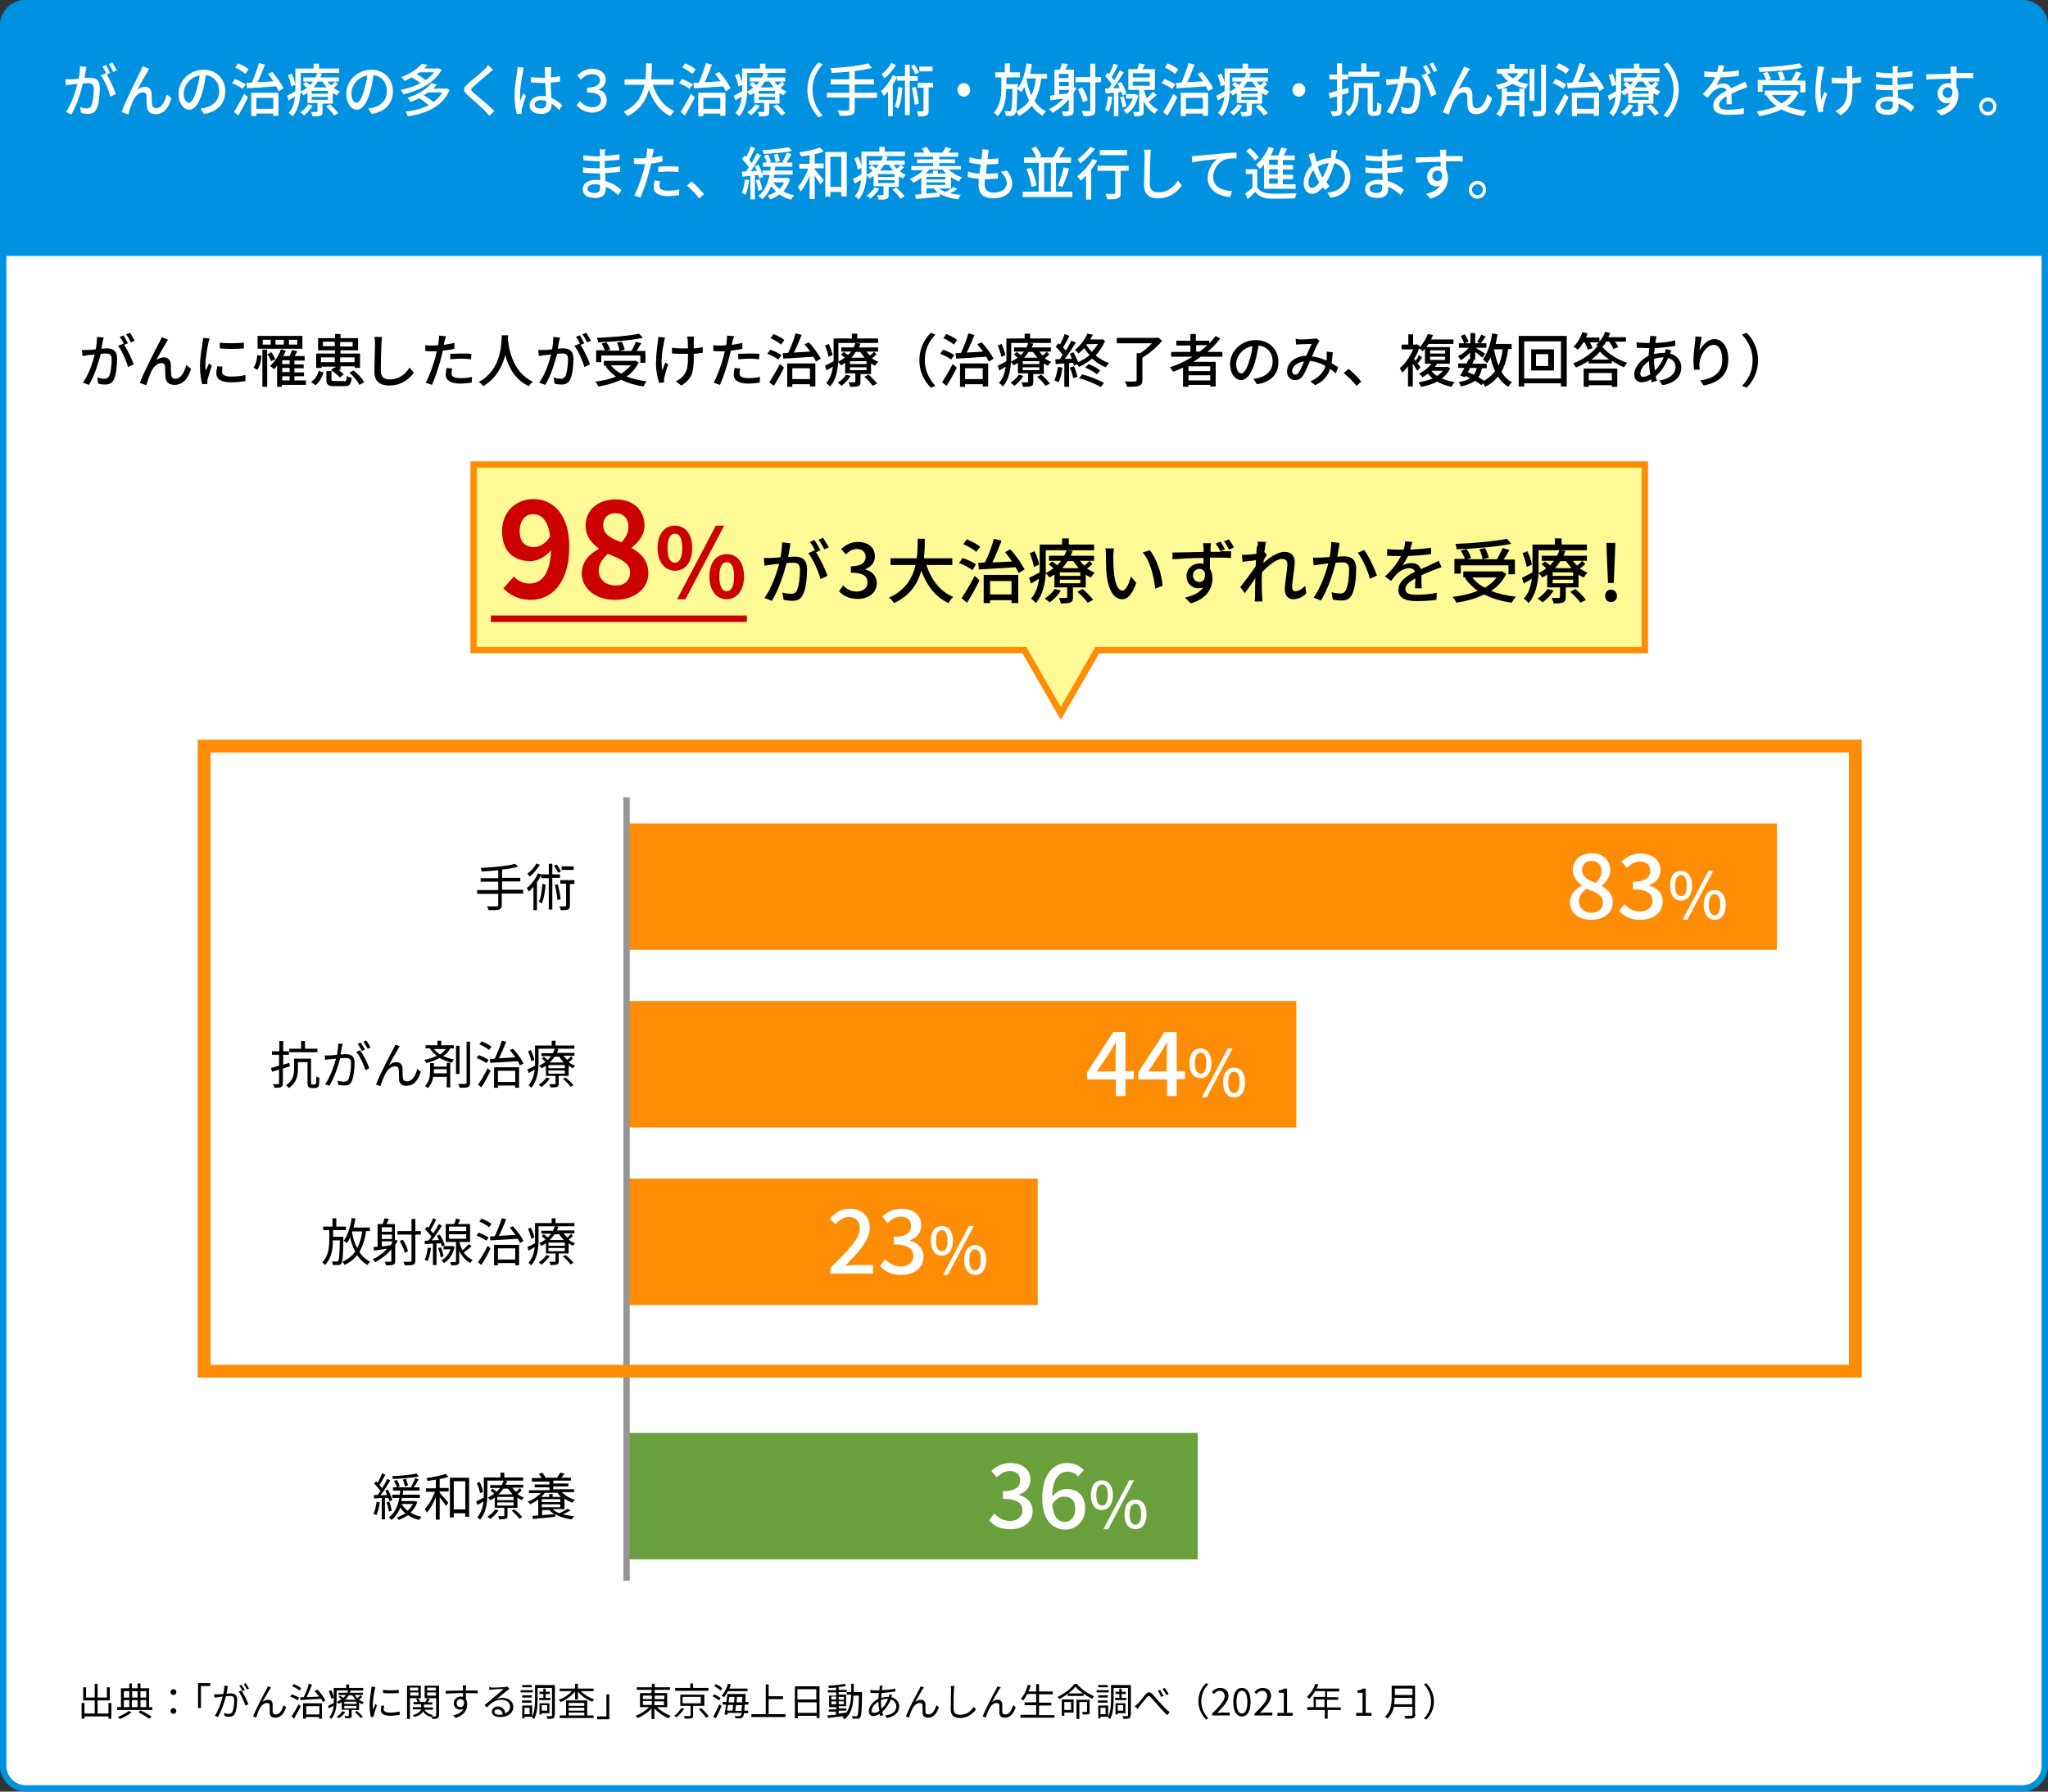 <?xml version="1.0" encoding="utf-8"?>
<!-- Generator: Adobe Illustrator 26.1.0, SVG Export Plug-In . SVG Version: 6.00 Build 0)  -->
<svg version="1.1" xmlns="http://www.w3.org/2000/svg" xmlns:xlink="http://www.w3.org/1999/xlink" x="0px" y="0px"
	 viewBox="0 0 640 560" style="enable-background:new 0 0 640 560;" xml:space="preserve">
<rect x="0" y="0" width="640" height="560" fill="#333333" stroke="none"/>
<style type="text/css">
	.st0{fill:#FFFFFF;}
	.st1{fill:#0091E1;}
	.st2{fill:#FFFA96;}
	.st3{fill:#FF8C05;}
	.st4{fill:#69A03C;}
	.st5{fill:#969696;}
	.st6{fill:#CC0000;}
</style>
<g id="レイヤー_2">
	<g>
		<path class="st0" d="M8,559c-3.9,0-7-3.1-7-7V8c0-3.9,3.1-7,7-7h624c3.9,0,7,3.1,7,7v544c0,3.9-3.1,7-7,7H8z"/>
		<path class="st1" d="M632,2c3.3,0,6,2.7,6,6v544c0,3.3-2.7,6-6,6H8c-3.3,0-6-2.7-6-6V8c0-3.3,2.7-6,6-6H632 M632,0H8
			C3.6,0,0,3.6,0,8v544c0,4.4,3.6,8,8,8h624c4.4,0,8-3.6,8-8V8C640,3.6,636.4,0,632,0L632,0z"/>
	</g>
	<g>
		<path class="st1" d="M1,79V8c0-3.9,3.1-7,7-7h624c3.9,0,7,3.1,7,7v71H1z"/>
		<path class="st1" d="M632,2c3.3,0,6,2.7,6,6v70H2V8c0-3.3,2.7-6,6-6H632 M632,0H8C3.6,0,0,3.6,0,8v72h640V8C640,3.6,636.4,0,632,0
			L632,0z"/>
	</g>
</g>
<g id="レイヤー_3">
	<g>
		<g>
			<path d="M34.8,532.3v4.9h-0.9v-0.7h-7.5v0.7h-0.9v-4.9h0.9v3.3h3.2v-4.1H26v-4.1h0.9v3.2h2.7v-4.3h0.9v4.3h2.9v-3.2h0.9v4.1h-3.8
				v4.1h3.4v-3.3H34.8z"/>
		</g>
		<g>
			<path d="M47.6,533.6v0.9h-11v-0.9h1.2v-5.9h2.6v-1.5h0.8v1.5H43v-1.5h0.9v1.5h2.7v5.9H47.6z M41.1,535.2
				c-0.9,0.8-2.4,1.6-3.6,2.1c-0.2-0.2-0.5-0.5-0.7-0.6c1.2-0.5,2.7-1.3,3.4-1.9L41.1,535.2z M38.7,528.6v2h1.7v-2H38.7z
				 M38.7,533.6h1.7v-2.2h-1.7V533.6z M41.3,528.6v2H43v-2H41.3z M43,531.4h-1.8v2.2H43V531.4z M43.9,534.6c1.3,0.6,2.7,1.4,3.5,2
				l-0.8,0.6c-0.8-0.6-2.1-1.3-3.3-2L43.9,534.6z M43.9,528.6v2h1.8v-2H43.9z M43.9,533.6h1.8v-2.2h-1.8V533.6z"/>
		</g>
		<g>
			<path d="M53.3,528.9c0-0.6,0.4-0.9,0.9-0.9c0.5,0,0.9,0.3,0.9,0.9s-0.4,0.9-0.9,0.9C53.7,529.8,53.3,529.5,53.3,528.9z
				 M53.3,534.8c0-0.6,0.4-0.9,0.9-0.9c0.5,0,0.9,0.4,0.9,0.9c0,0.5-0.4,0.9-0.9,0.9C53.7,535.7,53.3,535.3,53.3,534.8z"/>
		</g>
		<g>
			<path d="M65.7,527h-2.9v6.9h-0.9v-7.8h3.8V527z"/>
		</g>
		<g>
			<path d="M71.1,527.7c-0.1,0.3-0.2,1.1-0.3,1.7c0.6,0,1.1-0.1,1.3-0.1c1.1,0,2,0.4,2,2c0,1.4-0.2,3.3-0.7,4.3c-0.4,0.8-1,1-1.8,1
				c-0.5,0-1-0.1-1.4-0.2l-0.2-1c0.5,0.2,1.1,0.3,1.5,0.3c0.4,0,0.8-0.1,1.1-0.6c0.4-0.8,0.6-2.4,0.6-3.7c0-1.1-0.5-1.3-1.3-1.3
				c-0.3,0-0.8,0-1.3,0.1c-0.4,1.7-1.3,4.4-2.5,6.5l-1-0.4c1.2-1.6,2.1-4.4,2.5-6c-0.6,0.1-1.2,0.1-1.5,0.2c-0.3,0-0.8,0.1-1.1,0.1
				l-0.1-1c0.4,0,0.7,0,1.1,0c0.4,0,1.1-0.1,1.8-0.1c0.2-0.9,0.3-1.8,0.3-2.6l1.1,0.1C71.2,527.2,71.1,527.5,71.1,527.7z
				 M77.6,532.7l-0.9,0.4c-0.4-1.2-1.3-3.3-2.1-4.3l0.9-0.4C76.1,529.4,77.2,531.5,77.6,532.7z M76.5,528.3l-0.7,0.3
				c-0.2-0.5-0.6-1.2-1-1.7l0.6-0.3C75.8,527.1,76.2,527.8,76.5,528.3z M77.8,527.8l-0.6,0.3c-0.3-0.5-0.7-1.2-1-1.7l0.6-0.3
				C77.1,526.6,77.6,527.4,77.8,527.8z"/>
		</g>
		<g>
			<path d="M84.3,528c-0.5,0.8-1.6,2.8-2.3,4c0.6-0.5,1.2-0.7,1.8-0.7c0.8,0,1.4,0.5,1.4,1.5c0,0.7,0,1.6,0,2.2c0,0.6,0.4,0.9,1,0.9
				c1.3,0,2.1-1.7,2.4-2.9l0.8,0.6c-0.6,1.9-1.6,3.3-3.4,3.3c-1.3,0-1.7-0.8-1.7-1.5c0-0.7,0-1.6,0-2.3c0-0.5-0.3-0.8-0.9-0.8
				c-1,0-1.9,1-2.3,1.9c-0.4,0.7-0.9,2.1-1,2.7l-1-0.4c0.9-2.4,3.5-7.3,4.2-8.5c0.1-0.3,0.3-0.6,0.4-0.9l1.1,0.4
				C84.6,527.6,84.5,527.8,84.3,528z"/>
		</g>
		<g>
			<path d="M93,531.5c-0.5-0.4-1.5-0.9-2.3-1.2l0.5-0.7c0.8,0.3,1.8,0.7,2.3,1.1L93,531.5z M91.1,536.5c0.6-0.9,1.6-2.5,2.2-3.8
				l0.7,0.6c-0.6,1.3-1.5,2.7-2.1,3.9L91.1,536.5z M93.6,528.4c-0.5-0.4-1.4-1-2.3-1.3l0.5-0.7c0.8,0.3,1.8,0.8,2.3,1.3L93.6,528.4z
				 M99.2,528.1c1,1,2,2.5,2.5,3.4l-0.8,0.5c-0.1-0.3-0.3-0.6-0.6-1c-2.4,0.1-4.8,0.3-6.4,0.4l-0.1-0.9l1.1,0
				c0.6-1.2,1.3-2.9,1.6-4.2l1,0.3c-0.5,1.2-1.1,2.7-1.7,3.9c1.2-0.1,2.6-0.1,3.9-0.2c-0.4-0.6-0.9-1.2-1.4-1.7L99.2,528.1z
				 M94.8,532.4h5.8v4.8h-0.9v-0.5h-4.1v0.5h-0.9V532.4z M95.7,533.3v2.6h4.1v-2.6H95.7z"/>
		</g>
		<g>
			<path d="M105.2,528.2v3.1c0,1.8-0.2,4.4-1.7,6c-0.1-0.2-0.4-0.5-0.6-0.6c0.9-1,1.3-2.4,1.4-3.6c-0.5,0.3-1,0.6-1.5,0.9l-0.3-0.8
				c0.5-0.2,1.1-0.6,1.8-0.9c0-0.3,0-0.6,0-0.9v-3.8h3.9v-1.1h0.9v1.1h4.4v0.8H105.2z M103.5,531c-0.1-0.6-0.4-1.6-0.7-2.4l0.7-0.3
				c0.4,0.7,0.7,1.7,0.8,2.3L103.5,531z M113.2,530.4c-0.3,0.3-0.7,0.6-1,0.9c0.5,0.3,1,0.6,1.5,0.8c-0.2,0.2-0.4,0.4-0.5,0.6
				c-0.3-0.2-0.7-0.3-1-0.6v2.4h-2.3v1.8c0,0.4-0.1,0.6-0.4,0.7c-0.3,0.1-0.8,0.1-1.6,0.1c0-0.2-0.2-0.5-0.3-0.7c0.6,0,1.1,0,1.2,0
				c0.2,0,0.2,0,0.2-0.2v-1.8h-2.2v-2.4c-0.3,0.2-0.6,0.4-1,0.6c-0.1-0.2-0.4-0.5-0.6-0.6c0.6-0.3,1.1-0.6,1.5-0.9
				c-0.3-0.3-0.6-0.5-0.9-0.7l0.5-0.4c0.3,0.2,0.7,0.5,1,0.7c0.3-0.3,0.6-0.6,0.8-0.9h-2.3v-0.7h2.7c0.2-0.3,0.3-0.7,0.4-1l0.8,0.1
				c-0.1,0.3-0.2,0.6-0.4,0.9h4.1v0.7h-2.6c0.3,0.3,0.5,0.7,0.9,1c0.3-0.3,0.7-0.6,0.9-0.9L113.2,530.4z M107.9,535.1
				c-0.5,0.8-1.2,1.5-2,2c-0.1-0.2-0.5-0.4-0.7-0.5c0.7-0.4,1.4-1.1,1.8-1.7L107.9,535.1z M111.4,531.9h-3.8v0.7h3.8V531.9z
				 M111.4,533.2h-3.8v0.8h3.8V533.2z M111.2,531.3c-0.4-0.4-0.8-0.9-1.1-1.4H109c-0.3,0.5-0.6,0.9-1.1,1.4H111.2z M111.5,534.8
				c0.7,0.5,1.5,1.3,1.9,1.8l-0.7,0.4c-0.3-0.5-1.2-1.3-1.8-1.9L111.5,534.8z"/>
		</g>
		<g>
			<path d="M117.1,528.1c-0.2,1.1-0.6,3.3-0.6,4.6c0,0.6,0,1.1,0.1,1.7c0.2-0.5,0.5-1.3,0.7-1.8l0.5,0.4c-0.3,0.9-0.7,2.1-0.9,2.7
				c0,0.2-0.1,0.4-0.1,0.5c0,0.1,0,0.3,0,0.4l-0.9,0.1c-0.2-0.9-0.4-2.2-0.4-3.8c0-1.8,0.4-3.8,0.5-4.8c0-0.3,0.1-0.6,0.1-0.9
				l1.1,0.1C117.3,527.5,117.2,527.9,117.1,528.1z M119.9,534.2c0,0.6,0.4,1.1,2,1.1c1.1,0,2-0.1,3-0.3l0,1c-0.8,0.1-1.8,0.3-3,0.3
				c-2,0-2.9-0.7-2.9-1.8c0-0.4,0.1-0.8,0.2-1.4l0.9,0.1C120,533.6,119.9,533.9,119.9,534.2z M124.6,528.2v1c-1.3,0.1-3.6,0.1-4.9,0
				v-1C120.9,528.4,123.4,528.4,124.6,528.2z"/>
		</g>
		<g>
			<path d="M128.1,530.7v6.6h-0.9v-10.4h4.3v3.9H128.1z M128.1,527.5v0.9h2.6v-0.9H128.1z M130.8,530v-1h-2.6v1H130.8z M137.1,536.2
				c0,0.5-0.1,0.7-0.4,0.9c-0.3,0.1-0.8,0.2-1.6,0.2c0-0.2-0.1-0.6-0.2-0.8c0,0.1-0.1,0.1-0.1,0.2c-1.2-0.3-2.1-0.9-2.6-1.8
				c-0.3,0.7-1.1,1.3-2.7,1.8c-0.1-0.2-0.3-0.4-0.5-0.6c1.7-0.5,2.4-1.2,2.6-1.8H129v-0.7h2.6v-0.1v-0.8h-2.4V532h1.3
				c-0.1-0.3-0.3-0.7-0.5-1l0.7-0.2c0.3,0.4,0.6,0.9,0.6,1.2h1.6c0.2-0.4,0.5-0.9,0.6-1.2l0.8,0.3c-0.2,0.3-0.4,0.7-0.6,1h1.4v0.7
				h-2.6v0.8v0.1h2.8v0.7h-2.6c0.5,0.9,1.4,1.4,2.6,1.7c-0.1,0.1-0.2,0.3-0.3,0.4c0.5,0,1,0,1.1,0c0.2,0,0.2-0.1,0.2-0.2v-5.5h-3.6
				v-3.9h4.5V536.2z M133.5,527.5v0.9h2.7v-0.9H133.5z M136.2,530v-1h-2.7v1H136.2z"/>
		</g>
		<g>
			<path d="M145.6,527.6c0,0.2,0,0.5,0,0.8c0.1,0,0.1,0,0.2,0c1.5,0,2.9,0,3.5,0l0,0.9c-0.7,0-1.8-0.1-3.5-0.1c-0.1,0-0.1,0-0.2,0
				c0,0.7,0,1.4,0,2c0.3,0.4,0.4,0.9,0.4,1.5c0,1.6-0.8,3.4-3.6,4.3l-0.8-0.8c1.6-0.4,2.7-1,3.2-2.1c-0.3,0.2-0.6,0.3-1,0.3
				c-1,0-2-0.7-2-2c0-1.2,1-2.1,2.1-2.1c0.3,0,0.6,0,0.8,0.1c0-0.4,0-0.8,0-1.2c-1.8,0-3.9,0.1-5.4,0.2l0-0.9c1.3,0,3.6-0.1,5.4-0.1
				c0-0.3,0-0.6,0-0.8c0-0.3-0.1-0.7-0.1-0.8h1.1C145.6,527,145.6,527.4,145.6,527.6z M143.9,533.6c0.7,0,1.2-0.6,1.1-1.7
				c-0.2-0.5-0.6-0.8-1.1-0.8c-0.6,0-1.2,0.5-1.2,1.3C142.7,533.1,143.2,533.6,143.9,533.6z"/>
		</g>
		<g>
			<path d="M153.9,527.5c0.6,0,3.5-0.1,4.1-0.2c0.4,0,0.5-0.1,0.6-0.1l0.6,0.7c-0.2,0.2-0.5,0.3-0.7,0.5c-0.6,0.5-2.2,1.8-3.2,2.6
				c0.6-0.2,1.1-0.3,1.7-0.3c2,0,3.4,1.2,3.4,2.8c0,1.9-1.6,3.2-4.1,3.2c-1.6,0-2.6-0.7-2.6-1.7c0-0.8,0.7-1.6,1.8-1.6
				c1.5,0,2.3,1,2.4,2.1c1-0.4,1.5-1.1,1.5-2.1c0-1.2-1.1-2.1-2.7-2.1c-2,0-3.1,0.9-4.6,2.4l-0.7-0.7c1-0.8,2.5-2.1,3.2-2.7
				c0.7-0.6,2.2-1.8,2.8-2.4c-0.6,0-3,0.1-3.7,0.2c-0.3,0-0.5,0-0.8,0.1l0-1C153.3,527.5,153.6,527.5,153.9,527.5z M156.1,536
				c0.3,0,0.7,0,1-0.1c-0.1-0.9-0.7-1.6-1.6-1.6c-0.5,0-1,0.3-1,0.8C154.5,535.6,155.2,536,156.1,536z"/>
		</g>
		<g>
			<path d="M166.5,529h-3.8v-0.7h3.8V529z M163.9,536.5v0.6h-0.7v-4h3.1v3.5H163.9z M166.2,530.6h-3v-0.7h3V530.6z M163.1,531.5h3
				v0.7h-3V531.5z M166.2,527.4h-3v-0.7h3V527.4z M163.9,533.8v2h1.6v-2H163.9z M173.3,536.1c0,0.5-0.1,0.8-0.4,1
				c-0.3,0.1-0.9,0.2-1.8,0.2c0-0.2-0.2-0.6-0.3-0.9c0.6,0,1.3,0,1.5,0c0.2,0,0.2,0,0.2-0.3v-8.5h-4.5v3.5c0,1.9-0.1,4.5-1.1,6.2
				c-0.1-0.1-0.5-0.4-0.7-0.5c0.9-1.7,1-4,1-5.8v-4.3h6.2V536.1z M169.8,530.7v-1.2h-1.2v-0.7h1.2v-1h0.7v1h1.3v0.7h-1.3v1.2h1.5
				v0.7h-3.5v-0.7H169.8z M169.3,535.4v0.5h-0.7v-3.5h3.1v3.1H169.3z M169.3,533v1.7h1.7V533H169.3z"/>
		</g>
		<g>
			<path d="M181.5,528.6c1.1,1.1,2.7,2.1,4.2,2.6c-0.2,0.2-0.5,0.5-0.6,0.7c-1.7-0.6-3.5-1.8-4.5-3.2v2.5h-0.9v-2.5
				c-1.1,1.4-2.9,2.7-4.5,3.3c-0.1-0.2-0.4-0.5-0.6-0.7c1.5-0.5,3.1-1.5,4.1-2.7h-3.8v-0.8h4.8v-1.5h0.9v1.5h4.9v0.8H181.5z
				 M183.5,536.2h2v0.8h-10.6v-0.8h2v-4.7h6.6V536.2z M177.7,532.3v0.9h4.9v-0.9H177.7z M182.6,533.8h-4.9v0.9h4.9V533.8z
				 M177.7,536.2h4.9v-0.9h-4.9V536.2z"/>
		</g>
		<g>
			<path d="M186.6,536.5h2.9v-6.9h0.9v7.8h-3.8V536.5z"/>
		</g>
		<g>
			<path d="M205.3,533.6c1.1,1.1,2.8,2.2,4.3,2.7c-0.2,0.2-0.5,0.5-0.6,0.8c-1.6-0.6-3.3-1.8-4.5-3.1v3.3h-0.9V534
				c-1.1,1.3-2.8,2.4-4.4,3c-0.1-0.2-0.4-0.6-0.6-0.7c1.5-0.5,3.2-1.6,4.2-2.7H200v-4.4h3.6v-1H199v-0.8h4.7v-1.1h0.9v1.1h4.8v0.8
				h-4.8v1h3.9v4.4H205.3z M200.9,531.1h2.8V530h-2.8V531.1z M200.9,532.9h2.8v-1.2h-2.8V532.9z M204.6,530v1.1h3V530H204.6z
				 M207.5,531.8h-3v1.2h3V531.8z"/>
		</g>
		<g>
			<path d="M213.8,534.1c-0.6,0.9-1.5,2-2.4,2.7c-0.2-0.2-0.5-0.4-0.7-0.5c0.9-0.6,1.7-1.6,2.2-2.4L213.8,534.1z M221.4,528.5H211
				v-0.9h4.7v-1.4h0.9v1.4h4.8V528.5z M216.6,533.1v3.1c0,0.5-0.1,0.8-0.5,0.9c-0.4,0.1-1.1,0.1-2.1,0.1c0-0.2-0.2-0.6-0.3-0.8
				c0.8,0,1.6,0,1.8,0c0.2,0,0.3,0,0.3-0.2v-3h-3.2v-3.5h7.5v3.5H216.6z M213.3,532.4h5.7v-2h-5.7V532.4z M219.2,533.9
				c0.8,0.8,1.8,1.9,2.3,2.6l-0.9,0.4c-0.4-0.7-1.4-1.8-2.2-2.6L219.2,533.9z"/>
		</g>
		<g>
			<path d="M224.7,531.5c-0.4-0.4-1.3-0.9-2-1.3l0.5-0.6c0.7,0.3,1.6,0.8,2,1.2L224.7,531.5z M222.9,536.6c0.5-0.9,1.3-2.5,1.9-3.9
				l0.7,0.5c-0.5,1.3-1.2,2.8-1.8,3.9L222.9,536.6z M225.2,528.4c-0.4-0.4-1.3-1-2-1.4l0.5-0.6c0.7,0.3,1.6,0.9,2,1.3L225.2,528.4z
				 M227.5,528.6c-0.4,0.7-0.8,1.4-1.2,1.9c-0.2-0.1-0.6-0.4-0.8-0.5c0.9-0.9,1.6-2.3,2-3.7l0.9,0.2c-0.1,0.4-0.3,0.9-0.5,1.3h5.7
				v0.8H227.5z M232.7,532.9c0,0.7-0.1,1.3-0.1,1.8h1.2v0.8h-1.3c-0.1,0.7-0.2,1-0.4,1.2c-0.2,0.3-0.5,0.4-0.8,0.4
				c-0.3,0-0.9,0-1.5,0c0-0.2-0.1-0.6-0.2-0.7c0.6,0,1.2,0,1.4,0c0.2,0,0.3,0,0.5-0.2c0.1-0.1,0.2-0.4,0.3-0.8h-4.4l-0.1,0.6
				l-0.9-0.1c0.2-0.8,0.3-1.9,0.5-3.1h-1.1v-0.8h1.2c0.1-0.9,0.2-1.7,0.3-2.5h5.7c0,0,0,0.3,0,0.4c0,0.8-0.1,1.4-0.1,2.1h1v0.8
				H232.7z M227.5,532.9c-0.1,0.6-0.2,1.3-0.3,1.8h1.7c0.1-0.5,0.2-1.2,0.2-1.8H227.5z M227.9,530.4c-0.1,0.5-0.1,1.1-0.2,1.7h1.7
				c0.1-0.6,0.1-1.2,0.1-1.7H227.9z M231.7,534.8c0.1-0.5,0.1-1.1,0.2-1.8H230c-0.1,0.7-0.2,1.3-0.2,1.8H231.7z M231.9,532.1
				c0-0.5,0-1.1,0.1-1.7h-1.7c0,0.5-0.1,1.1-0.1,1.7H231.9z"/>
		</g>
		<g>
			<path d="M245.5,535.8v0.9h-10.7v-0.9h4.5v-9.3h0.9v3.7h4.5v0.9h-4.5v4.7H245.5z"/>
		</g>
		<g>
			<path d="M256.1,527.1v9.9h-0.9v-0.7h-5.9v0.8h-0.9v-10H256.1z M249.2,528v3.2h5.9V528H249.2z M255.2,535.4v-3.3h-5.9v3.3H255.2z"
				/>
		</g>
		<g>
			<path d="M269.4,529.1c0,0,0,0.3,0,0.5c-0.1,5-0.2,6.7-0.6,7.2c-0.2,0.3-0.4,0.4-0.8,0.4c-0.3,0-0.9,0-1.5,0
				c0-0.2-0.1-0.6-0.3-0.8c0.6,0,1.1,0.1,1.3,0.1c0.2,0,0.3,0,0.4-0.2c0.3-0.3,0.4-1.9,0.5-6.3h-1.7c-0.1,3.2-0.7,5.8-2.8,7.4
				c-0.1-0.2-0.4-0.5-0.7-0.6c0.2-0.1,0.4-0.3,0.5-0.4c-1.8,0.2-3.7,0.4-5,0.6l-0.1-0.8c0.7-0.1,1.6-0.1,2.6-0.2v-1H259v-0.7h2.3
				v-0.7h-2.2v-3.6h2.2V529h-2.6v-0.7h2.6v-0.8c-0.8,0.1-1.5,0.1-2.3,0.1c0-0.2-0.1-0.5-0.2-0.7c1.8-0.1,3.9-0.3,5.2-0.6l0.4,0.7
				c-0.6,0.1-1.5,0.3-2.3,0.3v0.9h2.5v0.7h-2.5v0.8h2.3v3.6h-2.3v0.7h2.4v0.7h-2.4v0.9c0.8-0.1,1.6-0.2,2.4-0.3v0
				c1-1.4,1.4-3.3,1.5-5.6h-1.4v-0.8h1.4c0-0.8,0-1.7,0-2.6h0.8c0,0.9,0,1.8,0,2.6H269.4z M259.8,531.2h1.5v-0.9h-1.5V531.2z
				 M261.3,532.7v-0.9h-1.5v0.9H261.3z M262.1,530.4v0.9h1.6v-0.9H262.1z M263.7,531.8h-1.6v0.9h1.6V531.8z"/>
		</g>
		<g>
			<path d="M275.7,527.4c0,0.3-0.1,0.6-0.1,0.9c1.5-0.1,3-0.2,4.2-0.5l0,0.9c-1.3,0.2-2.9,0.4-4.3,0.5c-0.1,0.5-0.1,1-0.1,1.5
				c0.7-0.2,1.4-0.3,2-0.3c0.2,0,0.3,0,0.4,0c0,0,0-0.1,0-0.1c0.1-0.2,0.1-0.5,0.1-0.7l0.9,0.2c-0.1,0.2-0.2,0.5-0.2,0.7
				c0,0,0,0,0,0c1.5,0.4,2.4,1.5,2.4,2.8c0,1.7-1.1,3.2-3.9,3.7l-0.5-0.8c2.2-0.2,3.5-1.3,3.5-2.9c0-0.9-0.6-1.7-1.7-2.1
				c-0.7,1.7-1.7,3-2.7,3.9c0.1,0.3,0.2,0.7,0.3,1l-0.9,0.3c-0.1-0.2-0.1-0.4-0.2-0.7c-0.7,0.4-1.4,0.7-2,0.7
				c-0.8,0-1.4-0.5-1.4-1.5c0-1.5,1.3-3.1,3-3.9c0-0.6,0.1-1.2,0.1-1.8c-0.3,0-0.5,0-0.7,0c-0.5,0-1.5,0-1.9-0.1l0-0.9
				c0.4,0.1,1.5,0.2,2,0.2c0.3,0,0.5,0,0.8,0c0-0.3,0.1-0.7,0.1-0.9c0-0.2,0-0.4,0-0.6l1,0C275.8,527,275.7,527.2,275.7,527.4z
				 M273.1,535.4c0.5,0,1-0.2,1.7-0.6c-0.2-0.9-0.3-1.8-0.3-2.7c0-0.1,0-0.1,0-0.2c-1.2,0.7-2.1,1.8-2.1,2.8
				C272.4,535.1,272.6,535.4,273.1,535.4z M275.5,534.1c0.8-0.8,1.5-1.7,2-3.1c-0.1,0-0.1,0-0.2,0c-0.8,0-1.5,0.2-2,0.4
				c0,0.2,0,0.3,0,0.5C275.3,532.7,275.3,533.4,275.5,534.1z"/>
		</g>
		<g>
			<path d="M288.3,528c-0.5,0.8-1.6,2.8-2.3,4c0.6-0.5,1.2-0.7,1.8-0.7c0.8,0,1.4,0.5,1.4,1.5c0,0.7,0,1.6,0,2.2
				c0,0.6,0.4,0.9,1,0.9c1.3,0,2.1-1.7,2.4-2.9l0.8,0.6c-0.6,1.9-1.6,3.3-3.4,3.3c-1.3,0-1.7-0.8-1.7-1.5c0-0.7,0-1.6,0-2.3
				c0-0.5-0.3-0.8-0.9-0.8c-1,0-1.9,1-2.3,1.9c-0.4,0.7-0.9,2.1-1,2.7l-1-0.4c0.9-2.4,3.5-7.3,4.2-8.5c0.1-0.3,0.3-0.6,0.4-0.9
				l1.1,0.4C288.6,527.6,288.5,527.8,288.3,528z"/>
		</g>
		<g>
			<path d="M298.1,528.2c-0.1,1.4-0.1,4.2-0.1,6c0,1.3,0.8,1.8,2,1.8c2.2,0,3.4-1.2,4.3-2.5l0.7,0.8c-0.8,1.1-2.4,2.7-5,2.7
				c-1.7,0-2.9-0.7-2.9-2.7c0-1.8,0.1-4.8,0.1-6.1c0-0.4,0-0.9-0.1-1.2l1.2,0C298.2,527.4,298.1,527.8,298.1,528.2z"/>
		</g>
		<g>
			<path d="M312.3,528c-0.5,0.8-1.6,2.8-2.3,4c0.6-0.5,1.2-0.7,1.8-0.7c0.8,0,1.4,0.5,1.4,1.5c0,0.7,0,1.6,0,2.2
				c0,0.6,0.4,0.9,1,0.9c1.3,0,2.1-1.7,2.4-2.9l0.8,0.6c-0.6,1.9-1.6,3.3-3.4,3.3c-1.3,0-1.7-0.8-1.7-1.5c0-0.7,0-1.6,0-2.3
				c0-0.5-0.3-0.8-0.9-0.8c-1,0-1.9,1-2.3,1.9c-0.4,0.7-0.9,2.1-1,2.7l-1-0.4c0.9-2.4,3.5-7.3,4.2-8.5c0.1-0.3,0.3-0.6,0.4-0.9
				l1.1,0.4C312.6,527.6,312.5,527.8,312.3,528z"/>
		</g>
		<g>
			<path d="M329.5,536v0.9h-10.6V536h4.9v-3h-3.6v-0.9h3.6v-2.6h-2.8c-0.4,0.8-0.8,1.4-1.2,2c-0.2-0.1-0.6-0.4-0.8-0.5
				c1-1.1,1.8-2.7,2.2-4.4l0.9,0.2c-0.2,0.7-0.4,1.3-0.7,1.9h2.4v-2.3h0.9v2.3h4.3v0.9h-4.3v2.6h3.8v0.9h-3.8v3H329.5z"/>
		</g>
		<g>
			<path d="M336.5,526.3c1.3,1.6,3.5,3.1,5.4,3.9c-0.2,0.2-0.4,0.5-0.6,0.8c-1.9-0.9-4.1-2.4-5.2-3.8c-1,1.3-3.1,2.9-5.1,3.9
				c-0.1-0.2-0.3-0.5-0.5-0.7c2.1-1,4.2-2.6,5.2-4H336.5z M335.5,535.3h-2.9v1h-0.8v-5.1h3.7V535.3z M332.6,532v2.5h2.1V532H332.6z
				 M338.6,530.1h-4.9v-0.8h4.9V530.1z M340.6,535c0,0.4-0.1,0.7-0.4,0.8c-0.3,0.1-0.9,0.1-1.8,0.1c0-0.2-0.2-0.6-0.3-0.8
				c0.7,0,1.2,0,1.4,0c0.2,0,0.2,0,0.2-0.2V532h-2.4v5.3h-0.9v-6h4.1V535z"/>
		</g>
		<g>
			<path d="M346.5,529h-3.8v-0.7h3.8V529z M343.9,536.5v0.6h-0.7v-4h3.1v3.5H343.9z M346.2,530.6h-3v-0.7h3V530.6z M343.1,531.5h3
				v0.7h-3V531.5z M346.2,527.4h-3v-0.7h3V527.4z M343.9,533.8v2h1.6v-2H343.9z M353.3,536.1c0,0.5-0.1,0.8-0.4,1
				c-0.3,0.1-0.9,0.2-1.8,0.2c0-0.2-0.2-0.6-0.3-0.9c0.6,0,1.3,0,1.5,0c0.2,0,0.2,0,0.2-0.3v-8.5h-4.5v3.5c0,1.9-0.1,4.5-1.1,6.2
				c-0.1-0.1-0.5-0.4-0.7-0.5c0.9-1.7,1-4,1-5.8v-4.3h6.2V536.1z M349.8,530.7v-1.2h-1.2v-0.7h1.2v-1h0.7v1h1.3v0.7h-1.3v1.2h1.5
				v0.7h-3.5v-0.7H349.8z M349.3,535.4v0.5h-0.7v-3.5h3.1v3.1H349.3z M349.3,533v1.7h1.7V533H349.3z"/>
		</g>
		<g>
			<path d="M355.6,532.5c0.6-0.6,1.6-2,2.4-2.9c0.7-0.8,1.3-0.9,2.1-0.1c0.7,0.7,1.6,1.9,2.4,2.7c0.7,0.8,1.9,2.1,3,3l-0.8,0.9
				c-0.9-0.9-2-2.1-2.8-3c-0.8-0.9-1.7-2-2.3-2.6c-0.5-0.6-0.7-0.5-1.2,0c-0.6,0.7-1.6,2-2.2,2.7c-0.2,0.3-0.5,0.7-0.7,1l-0.9-0.9
				C355,533,355.3,532.8,355.6,532.5z M363.6,530.1l-0.7,0.3c-0.3-0.6-0.7-1.4-1.1-1.9l0.7-0.3C362.8,528.7,363.3,529.6,363.6,530.1
				z M365.2,529.5l-0.7,0.3c-0.3-0.6-0.8-1.4-1.2-1.9l0.7-0.3C364.3,528,364.9,528.9,365.2,529.5z"/>
		</g>
		<g>
			<path d="M376.9,526.1l0.7,0.4c-1.4,1.4-2.2,3.2-2.2,5.3s0.9,3.9,2.2,5.3l-0.7,0.4c-1.4-1.5-2.4-3.4-2.4-5.7
				S375.4,527.5,376.9,526.1z"/>
		</g>
		<g>
			<path d="M378.7,535.7c2.6-2.6,4-4.1,4-5.5c0-1-0.5-1.7-1.6-1.7c-0.7,0-1.3,0.5-1.8,1l-0.6-0.6c0.7-0.8,1.5-1.3,2.6-1.3
				c1.6,0,2.6,1,2.6,2.5c0,1.6-1.5,3.2-3.5,5.3c0.5,0,1-0.1,1.4-0.1h2.5v0.9h-5.5V535.7z"/>
		</g>
		<g>
			<path d="M385.4,532c0-2.9,1-4.4,2.7-4.4s2.7,1.5,2.7,4.4c0,2.9-1,4.5-2.7,4.5S385.4,534.9,385.4,532z M389.8,532
				c0-2.5-0.7-3.5-1.7-3.5c-1,0-1.7,1-1.7,3.5s0.7,3.6,1.7,3.6C389.1,535.6,389.8,534.5,389.8,532z"/>
		</g>
		<g>
			<path d="M392,535.7c2.6-2.6,4-4.1,4-5.5c0-1-0.5-1.7-1.6-1.7c-0.7,0-1.3,0.5-1.8,1l-0.6-0.6c0.7-0.8,1.5-1.3,2.6-1.3
				c1.6,0,2.6,1,2.6,2.5c0,1.6-1.5,3.2-3.5,5.3c0.5,0,1-0.1,1.4-0.1h2.5v0.9H392V535.7z"/>
		</g>
		<g>
			<path d="M399.2,535.4h2v-6.3h-1.6v-0.7c0.8-0.1,1.3-0.3,1.8-0.6h0.8v7.6h1.8v0.9h-4.8V535.4z"/>
		</g>
		<g>
			<path d="M419.2,534.5h-4.3v2.7h-0.9v-2.7h-5.5v-0.9h2v-3.2h3.6v-1.8H411c-0.5,0.9-1.2,1.7-1.8,2.4c-0.2-0.1-0.5-0.4-0.8-0.6
				c1.1-1,2.1-2.5,2.7-4.1l0.9,0.2c-0.2,0.4-0.4,0.9-0.6,1.3h7.1v0.9h-3.8v1.8h3.5v0.8h-3.5v2.4h4.3V534.5z M413.9,533.6v-2.4h-2.7
				v2.4H413.9z"/>
		</g>
		<g>
			<path d="M423.8,535.4h2v-6.3h-1.6v-0.7c0.8-0.1,1.3-0.3,1.8-0.6h0.8v7.6h1.8v0.9h-4.8V535.4z"/>
		</g>
		<g>
			<path d="M442.3,535.9c0,0.6-0.2,0.9-0.6,1.1c-0.5,0.2-1.2,0.2-2.5,0.2c-0.1-0.3-0.2-0.7-0.4-0.9c1,0,2,0,2.2,0
				c0.3,0,0.4-0.1,0.4-0.4v-2.4h-5.8c-0.3,1.4-0.9,2.7-2.1,3.7c-0.1-0.2-0.5-0.5-0.7-0.6c1.9-1.7,2.1-4.1,2.1-6v-3.7h7.3V535.9z
				 M441.3,532.7v-2h-5.5c0,0.6,0,1.3-0.1,2H441.3z M435.9,527.8v2h5.5v-2H435.9z"/>
		</g>
		<g>
			<path d="M445.7,537.5l-0.7-0.4c1.4-1.4,2.2-3.2,2.2-5.3s-0.9-3.9-2.2-5.3l0.7-0.4c1.4,1.5,2.4,3.4,2.4,5.7S447.2,536,445.7,537.5
				z"/>
		</g>
	</g>
	<g>
		<g>
			<path class="st0" d="M26.8,22.1c-0.1,0.6-0.3,1.4-0.4,2.3c0.7-0.1,1.4-0.1,1.8-0.1c1.7,0,3,0.7,3,3.2c0,2.1-0.3,5-1,6.5
				c-0.6,1.2-1.5,1.6-2.7,1.6c-0.7,0-1.5-0.1-2.1-0.3L25,33.5c0.7,0.2,1.7,0.4,2.1,0.4c0.6,0,1.1-0.2,1.4-0.8
				c0.5-1.1,0.8-3.4,0.8-5.3c0-1.5-0.7-1.8-1.8-1.8c-0.4,0-0.9,0-1.6,0.1c-0.6,2.6-1.9,6.8-3.6,9.7L20.6,35c1.7-2.4,3-6.3,3.6-8.8
				c-0.8,0.1-1.5,0.2-1.9,0.2c-0.4,0.1-1.3,0.2-1.7,0.3l-0.2-1.9c0.6,0,1.1,0,1.7,0c0.6,0,1.5-0.1,2.5-0.2c0.3-1.3,0.4-2.7,0.4-3.9
				l2,0.2C27,21.3,26.9,21.7,26.8,22.1z M34.4,22.8l-1.1,0.5c1.1,1.6,2.4,4.5,2.9,6.1l-1.7,0.8c-0.5-1.9-1.8-5.1-3-6.6l1.6-0.7
				c0,0,0.1,0.1,0.1,0.1c-0.3-0.7-0.8-1.6-1.2-2.2l1.1-0.5C33.5,20.9,34.1,22.1,34.4,22.8z M36.5,22l-1.1,0.5
				c-0.4-0.8-0.9-1.8-1.4-2.5l1.1-0.5C35.5,20.2,36.1,21.3,36.5,22z"/>
		</g>
		<g>
			<path class="st0" d="M46.1,22.4c-0.8,1.3-2.3,3.9-3.1,5.6c0.8-0.6,1.6-0.9,2.3-0.9c1.2,0,2,0.8,2.1,2.3c0,0.9,0,2.3,0.1,3.2
				c0.1,0.8,0.6,1.2,1.3,1.2c1.8,0,2.8-2.3,3.3-4.3l1.5,1.2c-0.9,3-2.4,5-5,5c-1.9,0-2.6-1.2-2.7-2.4c-0.1-1-0.1-2.4-0.1-3.3
				c0-0.7-0.4-1.1-1.2-1.1c-1.3,0-2.5,1.4-3.1,2.8c-0.5,1.1-1.2,3.1-1.4,4.1L38,35c1.3-3.6,5-11,5.9-12.7c0.2-0.5,0.5-1,0.7-1.6
				l2,0.8C46.5,21.8,46.3,22.1,46.1,22.4z"/>
		</g>
		<g>
			<path class="st0" d="M63.7,35.6l-1-1.7c0.6-0.1,1.1-0.1,1.6-0.3c2.2-0.5,4.2-2.2,4.2-5.1c0-2.6-1.5-4.7-4.2-5
				c-0.2,1.6-0.5,3.4-1,5.1c-1,3.7-2.5,5.7-4.2,5.7s-3.3-2-3.3-5c0-4,3.4-7.5,7.8-7.5c4.2,0,6.8,3,6.8,6.8
				C70.3,32.4,68,35,63.7,35.6z M59,32.1c0.8,0,1.6-1.2,2.4-3.9c0.4-1.4,0.8-3.1,1-4.6c-3.1,0.5-5,3.3-5,5.6
				C57.4,31.2,58.3,32.1,59,32.1z"/>
		</g>
		<g>
			<path class="st0" d="M75.8,27.8c-0.7-0.6-2.2-1.4-3.3-1.8l0.9-1.3c1.1,0.4,2.6,1.1,3.4,1.7L75.8,27.8z M73.1,35
				c0.9-1.4,2.2-3.7,3.2-5.7l1.2,1.1c-0.9,1.9-2,4-3.1,5.7L73.1,35z M76.7,23.1c-0.7-0.6-2.1-1.5-3.2-2l0.9-1.3
				c1.2,0.5,2.6,1.2,3.3,1.9L76.7,23.1z M85.1,22.5c1.4,1.6,2.9,3.7,3.5,5.1l-1.5,0.9c-0.2-0.4-0.5-0.9-0.8-1.5
				c-3.3,0.2-6.7,0.5-9.1,0.6l-0.2-1.7c0.5,0,1.1,0,1.7-0.1c0.8-1.8,1.7-4.2,2.2-6.1l1.9,0.5c-0.7,1.8-1.5,3.9-2.3,5.5
				c1.6-0.1,3.2-0.2,5-0.3c-0.6-0.8-1.2-1.6-1.8-2.3L85.1,22.5z M78.5,29h8.5v7.2h-1.6v-0.7h-5.3v0.8h-1.6V29z M80.1,30.6V34h5.3
				v-3.4H80.1z"/>
		</g>
		<g>
			<path class="st0" d="M105.6,26.3c-0.4,0.4-0.9,0.8-1.3,1.2c0.6,0.5,1.3,0.8,1.9,1.1c-0.3,0.3-0.7,0.8-0.9,1.2
				c-0.4-0.2-0.9-0.4-1.3-0.7v3.3h-3.2v2.5c0,0.7-0.1,1.1-0.7,1.3c-0.6,0.2-1.3,0.2-2.4,0.2c-0.1-0.4-0.3-1-0.5-1.4
				c0.8,0,1.5,0,1.7,0c0.2,0,0.3-0.1,0.3-0.3v-2.5h-3.1V29c-0.4,0.3-0.8,0.5-1.3,0.8c-0.2-0.3-0.6-0.8-0.9-1
				c-0.1,2.6-0.7,5.6-2.5,7.6c-0.2-0.3-0.8-0.9-1.2-1.1c1.3-1.4,1.8-3.3,2-5.1c-0.7,0.4-1.3,0.8-2,1.2l-0.5-1.5
				c0.7-0.3,1.6-0.8,2.6-1.4c0-0.5,0-0.9,0-1.3v-5.8H98v-1.5h1.7v1.5h6.3v1.4h-12v4.3c0,0.5,0,1,0,1.5c0.7-0.3,1.3-0.8,1.9-1.2
				c-0.4-0.3-0.8-0.7-1.2-1l0.9-0.8c0.4,0.3,0.9,0.6,1.3,1c0.3-0.4,0.7-0.7,0.9-1.1h-3v-1.3h3.8c0.2-0.5,0.4-0.9,0.5-1.4l1.5,0.2
				c-0.1,0.4-0.3,0.8-0.5,1.2h5.8v1.3h-3.5c0.3,0.4,0.7,0.9,1.1,1.2c0.4-0.4,0.9-0.8,1.2-1.2L105.6,26.3z M91,27
				c-0.1-0.9-0.5-2.4-1-3.5l1.2-0.5c0.5,1.1,1,2.6,1.1,3.5L91,27z M97.7,33c-0.6,1.2-1.7,2.3-2.7,3.1c-0.3-0.3-0.8-0.8-1.2-1
				c1-0.6,1.9-1.5,2.5-2.5L97.7,33z M102.5,28.4h-5.1v0.9h5.1V28.4z M102.5,30.3h-5.1v0.9h5.1V30.3z M99.3,25.5
				c-0.4,0.6-0.8,1.3-1.3,1.8h4.1c-0.5-0.6-1-1.2-1.3-1.8H99.3z M103.1,32.6c0.9,0.8,2.1,2,2.6,2.8l-1.3,0.7c-0.5-0.8-1.6-2-2.5-2.8
				L103.1,32.6z"/>
		</g>
		<g>
			<path class="st0" d="M116.1,35.6l-1-1.7c0.6-0.1,1.1-0.1,1.6-0.3c2.2-0.5,4.2-2.2,4.2-5.1c0-2.6-1.5-4.7-4.2-5
				c-0.2,1.6-0.5,3.4-1,5.1c-1,3.7-2.5,5.7-4.2,5.7s-3.3-2-3.3-5c0-4,3.4-7.5,7.8-7.5c4.2,0,6.8,3,6.8,6.8
				C122.7,32.4,120.4,35,116.1,35.6z M111.4,32.1c0.8,0,1.6-1.2,2.4-3.9c0.4-1.4,0.8-3.1,1-4.6c-3.1,0.5-5,3.3-5,5.6
				C109.8,31.2,110.7,32.1,111.4,32.1z"/>
		</g>
		<g>
			<path class="st0" d="M138,21.8c-2.2,4.2-7.2,6.6-12,7.7c-0.1-0.4-0.5-1.1-0.8-1.4c2.1-0.4,4.3-1.1,6.2-2.1
				c-0.7-0.6-1.8-1.3-2.7-1.8c-0.7,0.4-1.4,0.7-2.3,1.1c-0.2-0.4-0.7-1-1.1-1.2c3.1-1.1,5.3-2.7,6.5-4.2l1.8,0.4
				c-0.3,0.4-0.6,0.7-1,1.1h4l0.3-0.1L138,21.8z M140.5,28.1c-2.1,5.2-7.4,7.4-13.1,8.3c-0.1-0.5-0.4-1.2-0.7-1.5
				c2.6-0.3,5.1-0.9,7.3-2c-0.8-0.7-2-1.6-3-2.2c-0.8,0.4-1.7,0.8-2.7,1.2c-0.2-0.4-0.6-1-1-1.3c3.6-1.2,6.2-2.9,7.5-4.6l1.8,0.4
				c-0.4,0.4-0.8,0.8-1.2,1.3h3.8l0.3-0.1L140.5,28.1z M131.1,22.6c-0.3,0.2-0.6,0.4-0.9,0.6c1,0.5,2.1,1.3,2.8,1.8
				c1.1-0.7,2-1.5,2.7-2.4H131.1z M133.6,29c-0.4,0.3-0.8,0.6-1.2,0.8c1.1,0.6,2.3,1.4,3,2.1c1.2-0.8,2.1-1.8,2.8-3H133.6z"/>
		</g>
		<g>
			<path class="st0" d="M152.8,22.9c-1.2,1-3.6,3-4.8,4.1c-1,0.9-1,1.1,0,2c1.5,1.3,4.7,3.9,6.5,5.7l-1.6,1.5
				c-0.4-0.5-0.9-1-1.3-1.5c-1.2-1.2-3.8-3.5-5.4-4.9c-1.7-1.5-1.5-2.3,0.1-3.7c1.3-1.2,3.9-3.2,5.1-4.4c0.4-0.4,0.9-1,1.1-1.4
				l1.6,1.5C153.7,22.1,153.1,22.6,152.8,22.9z"/>
		</g>
		<g>
			<path class="st0" d="M163.4,22.5c-0.3,1.5-0.9,5.2-0.9,7.1c0,0.6,0,1.3,0.1,1.9c0.2-0.7,0.6-1.6,0.9-2.3l0.9,0.7
				c-0.5,1.4-1.1,3.2-1.3,4.1c-0.1,0.3-0.1,0.6-0.1,0.8c0,0.2,0,0.5,0.1,0.7l-1.6,0.1c-0.4-1.3-0.7-3.3-0.7-5.7
				c0-2.7,0.6-6.1,0.8-7.5c0.1-0.5,0.1-1,0.1-1.5l1.9,0.2C163.6,21.4,163.5,22.2,163.4,22.5z M172.2,22.1c0,0.5,0,1.2-0.1,2.1
				c1-0.1,2-0.2,2.9-0.4v1.7c-0.9,0.1-1.9,0.3-2.9,0.3c0,1.8,0.1,3.4,0.2,4.8c1.4,0.6,2.6,1.5,3.4,2.3l-0.9,1.5
				c-0.8-0.8-1.6-1.5-2.4-2c0,0,0,0.1,0,0.1c0,1.7-0.8,3.1-3.2,3.1c-2.4,0-3.7-1-3.7-2.7c0-1.7,1.4-2.9,3.7-2.9c0.5,0,1,0,1.4,0.1
				c-0.1-1.3-0.1-2.8-0.2-4.2c-0.5,0-1,0-1.5,0c-1,0-2-0.1-3-0.1l0-1.7c1,0.1,2,0.2,3,0.2c0.5,0,1,0,1.4,0v-2.1
				c0-0.3-0.1-0.8-0.1-1.2h2C172.3,21.3,172.2,21.7,172.2,22.1z M169,33.9c1.3,0,1.7-0.7,1.7-1.8c0-0.1,0-0.3,0-0.5
				c-0.5-0.2-1.1-0.3-1.6-0.3c-1.2,0-2,0.5-2,1.3C167.1,33.5,167.9,33.9,169,33.9z"/>
		</g>
		<g>
			<path class="st0" d="M180.2,32.9l1-1.3c1,1.1,2.3,1.9,3.9,1.9c1.6,0,2.7-0.8,2.7-2.2c0-1.5-1.1-2.4-4.3-2.4v-1.5
				c2.8,0,4-1.1,4-2.3c0-1.1-0.9-1.9-2.5-1.9c-1.2,0-2.4,0.5-3.5,1.7l-1.1-1.3c1.3-1.3,2.8-2.1,4.6-2.1c2.7,0,4.3,1.4,4.3,3.4
				c0,1.5-0.9,2.7-2.4,3.1V28c1.6,0.3,2.7,1.5,2.7,3.4c0,2.3-2.1,3.8-4.6,3.8C182.8,35.1,181.2,34.1,180.2,32.9z"/>
		</g>
		<g>
			<path class="st0" d="M204,26.5c1.2,3.7,3.4,6.8,6.7,8.2c-0.4,0.4-0.9,1.1-1.2,1.6c-3.3-1.6-5.4-4.5-6.7-8.3
				c-0.9,3.3-2.8,6.4-6.7,8.3c-0.3-0.5-0.8-1-1.2-1.4c4.2-1.9,5.8-5.1,6.5-8.4h-6.2v-1.7h6.5c0.2-1.8,0.2-3.5,0.2-5h1.8
				c0,1.5,0,3.2-0.2,5h7v1.7H204z"/>
		</g>
		<g>
			<path class="st0" d="M215.5,27.8c-0.7-0.6-2.2-1.4-3.3-1.8l0.9-1.3c1.1,0.4,2.6,1.1,3.4,1.7L215.5,27.8z M212.7,35
				c0.9-1.4,2.2-3.7,3.2-5.7l1.2,1.1c-0.9,1.9-2,4-3.1,5.7L212.7,35z M216.4,23.1c-0.7-0.6-2.1-1.5-3.2-2l0.9-1.3
				c1.2,0.5,2.6,1.2,3.3,1.9L216.4,23.1z M224.8,22.5c1.4,1.6,2.9,3.7,3.5,5.1l-1.5,0.9c-0.2-0.4-0.5-0.9-0.8-1.5
				c-3.3,0.2-6.7,0.5-9.1,0.6l-0.2-1.7c0.5,0,1.1,0,1.7-0.1c0.8-1.8,1.7-4.2,2.2-6.1l1.9,0.5c-0.7,1.8-1.5,3.9-2.3,5.5
				c1.6-0.1,3.2-0.2,5-0.3c-0.6-0.8-1.2-1.6-1.8-2.3L224.8,22.5z M218.2,29h8.5v7.2h-1.6v-0.7h-5.3v0.8h-1.6V29z M219.8,30.6V34h5.3
				v-3.4H219.8z"/>
		</g>
		<g>
			<path class="st0" d="M245.2,26.3c-0.4,0.4-0.9,0.8-1.3,1.2c0.6,0.5,1.3,0.8,1.9,1.1c-0.3,0.3-0.7,0.8-0.9,1.2
				c-0.4-0.2-0.9-0.4-1.3-0.7v3.3h-3.2v2.5c0,0.7-0.1,1.1-0.7,1.3c-0.6,0.2-1.3,0.2-2.4,0.2c-0.1-0.4-0.3-1-0.5-1.4
				c0.8,0,1.5,0,1.7,0c0.2,0,0.3-0.1,0.3-0.3v-2.5h-3.1V29c-0.4,0.3-0.8,0.5-1.3,0.8c-0.2-0.3-0.6-0.8-0.9-1
				c-0.1,2.6-0.7,5.6-2.5,7.6c-0.2-0.3-0.8-0.9-1.2-1.1c1.3-1.4,1.8-3.3,2-5.1c-0.7,0.4-1.3,0.8-2,1.2l-0.5-1.5
				c0.7-0.3,1.6-0.8,2.6-1.4c0-0.5,0-0.9,0-1.3v-5.8h5.6v-1.5h1.7v1.5h6.3v1.4h-12v4.3c0,0.5,0,1,0,1.5c0.7-0.3,1.3-0.8,1.9-1.2
				c-0.4-0.3-0.8-0.7-1.2-1l0.9-0.8c0.4,0.3,0.9,0.6,1.3,1c0.3-0.4,0.7-0.7,0.9-1.1h-3v-1.3h3.8c0.2-0.5,0.4-0.9,0.5-1.4l1.5,0.2
				c-0.1,0.4-0.3,0.8-0.5,1.2h5.8v1.3H242c0.3,0.4,0.7,0.9,1.1,1.2c0.4-0.4,0.9-0.8,1.2-1.2L245.2,26.3z M230.7,27
				c-0.1-0.9-0.5-2.4-1-3.5l1.2-0.5c0.5,1.1,1,2.6,1.1,3.5L230.7,27z M237.4,33c-0.6,1.2-1.7,2.3-2.7,3.1c-0.3-0.3-0.8-0.8-1.2-1
				c1-0.6,1.9-1.5,2.5-2.5L237.4,33z M242.2,28.4h-5.1v0.9h5.1V28.4z M242.2,30.3h-5.1v0.9h5.1V30.3z M239,25.5
				c-0.4,0.6-0.8,1.3-1.3,1.8h4.1c-0.5-0.6-1-1.2-1.3-1.8H239z M242.8,32.6c0.9,0.8,2.1,2,2.6,2.8l-1.3,0.7c-0.5-0.8-1.6-2-2.5-2.8
				L242.8,32.6z"/>
		</g>
		<g>
			<path class="st0" d="M255.8,19.5l1.3,0.6c-1.9,2.1-3.2,4.6-3.2,8c0,3.3,1.3,5.9,3.2,8l-1.3,0.6c-2-2.1-3.5-5-3.5-8.6
				S253.8,21.5,255.8,19.5z"/>
		</g>
		<g>
			<path class="st0" d="M274.1,30.6h-7v3.5c0,1.1-0.3,1.6-1,1.8c-0.7,0.3-1.9,0.3-3.7,0.3c-0.1-0.5-0.4-1.2-0.7-1.7
				c1.4,0.1,2.8,0.1,3.2,0c0.4,0,0.5-0.1,0.5-0.5v-3.5h-7V29h7v-2.6h-5.8v-1.6h5.8v-2.4c-1.9,0.2-3.8,0.3-5.5,0.4
				c0-0.4-0.2-1.1-0.4-1.5c4.1-0.2,9-0.7,11.8-1.5l1.2,1.4c-1.5,0.5-3.4,0.8-5.4,1v2.6h6v1.6h-6V29h7V30.6z"/>
		</g>
		<g>
			<path class="st0" d="M284.3,25.2v10.8h-1.5V25.2h-2.5v-1c-0.4,0.8-0.8,1.5-1.3,2.3v9.8h-1.5v-7.7c-0.4,0.5-0.9,1-1.3,1.4
				c-0.2-0.3-0.6-1.1-0.9-1.5c1.4-1.2,2.8-3.1,3.7-5l1.3,0.5v-0.2h2.5v-3.6h1.5v3.6h2.5v1.5H284.3z M280,20.3
				c-0.9,1.5-2.3,3.2-3.6,4.2c-0.2-0.3-0.6-0.9-0.9-1.3c1.2-0.9,2.4-2.3,3-3.5L280,20.3z M282,27.4c-0.2,2.5-0.5,5-1.3,6.6
				c-0.2-0.2-0.8-0.6-1.1-0.8c0.7-1.5,0.9-3.7,1.1-6L282,27.4z M286,23.2c-0.2-0.7-0.8-1.7-1.3-2.5l1.1-0.5c0.5,0.8,1.1,1.8,1.4,2.4
				L286,23.2z M286.2,27.2c0.4,1.7,0.8,3.8,0.9,5.3l-1.3,0.2c-0.1-1.4-0.5-3.6-0.8-5.3L286.2,27.2z M291.7,27.3h-1.5v7.2
				c0,0.8-0.1,1.3-0.7,1.6c-0.5,0.3-1.3,0.3-2.5,0.3c-0.1-0.5-0.3-1.1-0.5-1.6c0.8,0,1.6,0,1.8,0c0.2,0,0.3-0.1,0.3-0.3v-7.1h-1.8
				v-1.5h4.8V27.3z M291.4,22.3h-4.1v-1.5h4.1V22.3z"/>
		</g>
		<g>
			<path class="st0" d="M303.2,28.1c0,1.2-0.9,2.1-2,2.1s-2-0.9-2-2.1s0.9-2.1,2-2.1S303.2,26.9,303.2,28.1z"/>
		</g>
		<g>
			<path class="st0" d="M325.4,24.6c-0.4,2.8-1.1,5.1-2.1,6.9c0.9,1.4,2.1,2.6,3.6,3.3c-0.4,0.3-0.9,1-1.1,1.4
				c-1.4-0.8-2.5-1.8-3.4-3.2c-1,1.4-2.4,2.4-4,3.3c-0.1-0.4-0.6-1.1-0.9-1.5c1.8-0.8,3.1-1.9,4.1-3.3c-0.6-1.3-1.1-2.7-1.5-4.3
				c-0.3,0.6-0.6,1.1-0.9,1.6c-0.3-0.3-0.9-0.7-1.3-1c-0.1,5.2-0.2,7.1-0.6,7.7c-0.3,0.5-0.6,0.6-1.1,0.7c-0.4,0.1-1.1,0.1-1.9,0
				c0-0.5-0.2-1.1-0.4-1.5c0.6,0,1.2,0.1,1.5,0.1c0.2,0,0.4-0.1,0.5-0.3c0.3-0.4,0.4-2.1,0.5-6.7h-2c0,2.9-0.3,6-2.6,8.5
				c-0.3-0.3-0.8-0.8-1.2-1.1c2-2.3,2.3-5,2.3-7.4v-3.6h-1.9v-1.6h3v-2.8h1.6v2.8h3.1v1.6h-4.2v2.1h3.6c0,0,0,0.5,0,0.7l0,0.6
				c1.4-1.9,2.2-4.8,2.7-7.8l1.7,0.3c-0.2,1-0.4,2.1-0.6,3h5.3v1.5H325.4z M320.8,24.8c0.3,1.8,0.8,3.5,1.5,5
				c0.7-1.5,1.2-3.2,1.4-5.3h-2.9L320.8,24.8z"/>
		</g>
		<g>
			<path class="st0" d="M336.4,27.5c-0.3,0.5-0.6,1.1-0.9,1.6v5.4c0,0.8-0.2,1.3-0.7,1.5c-0.5,0.3-1.3,0.3-2.5,0.3
				c-0.1-0.4-0.3-1.1-0.5-1.5c0.8,0,1.6,0,1.9,0c0.2,0,0.3-0.1,0.3-0.4v-3.3c-1.5,1.7-3.2,3.1-5.1,4.2c-0.2-0.3-0.8-1-1.1-1.2
				c1.7-0.8,3.2-1.9,4.5-3.3c-1.5,0.2-2.9,0.4-4,0.6l-0.2-1.5c0.4,0,0.9-0.1,1.4-0.2v-7.9h1.7c0.2-0.6,0.5-1.4,0.6-2l1.9,0.2
				c-0.2,0.6-0.5,1.3-0.8,1.8h2.7v5.4L336.4,27.5z M330.9,23.1v1.3h3v-1.3H330.9z M334,25.6h-3v1.3h3V25.6z M330.9,29.5
				c0.9-0.1,1.8-0.2,2.7-0.3c0.1-0.2,0.2-0.4,0.4-0.5v-0.6h-3V29.5z M344.1,25.7h-1.8v8.6c0,0.9-0.2,1.4-0.8,1.7
				c-0.6,0.3-1.5,0.3-2.9,0.3c-0.1-0.4-0.4-1.2-0.6-1.6c1,0,2,0,2.3,0c0.3,0,0.4-0.1,0.4-0.4v-8.6h-4.6v-1.6h4.6v-4.2h1.6v4.2h1.8
				V25.7z M338.4,32c-0.2-1.1-0.9-2.8-1.6-4.1l1.4-0.6c0.8,1.3,1.5,2.9,1.7,4L338.4,32z"/>
		</g>
		<g>
			<path class="st0" d="M347.6,30.3c-0.2,1.7-0.6,3.4-1.1,4.6c-0.3-0.2-0.9-0.5-1.2-0.6c0.5-1.1,0.8-2.7,1-4.2L347.6,30.3z
				 M349.5,28.8v7.5h-1.4V29c-0.9,0.1-1.8,0.1-2.6,0.2l-0.2-1.5l1.2-0.1c0.3-0.4,0.6-0.8,0.9-1.3c-0.5-0.8-1.3-1.8-2.1-2.5l0.8-1.1
				c0.2,0.1,0.3,0.3,0.5,0.5c0.5-1,1.1-2.3,1.4-3.3l1.4,0.5c-0.6,1.2-1.4,2.7-2,3.7c0.3,0.3,0.6,0.7,0.8,1c0.7-1.1,1.3-2.2,1.7-3.1
				l1.3,0.6c-1,1.6-2.2,3.5-3.4,5l2.1-0.1c-0.2-0.5-0.4-0.9-0.7-1.4l1.2-0.5c0.7,1.2,1.4,2.7,1.6,3.7l-1.2,0.6
				c-0.1-0.3-0.2-0.7-0.3-1.1L349.5,28.8z M351.1,30.1c0.4,1,0.8,2.3,0.9,3.1l-1.2,0.4c-0.1-0.9-0.4-2.2-0.8-3.2L351.1,30.1z
				 M355.7,29.8c-0.6,2.8-1.9,4.8-3.6,5.8c-0.2-0.3-0.7-0.9-1-1.2c1.3-0.7,2.3-1.9,2.9-3.6h-2.1v-1.4h2.7l0.2,0L355.7,29.8z
				 M361.5,29.7c-0.8,0.7-1.7,1.5-2.5,2.1c0.7,1,1.6,1.9,2.9,2.4c-0.3,0.3-0.8,0.9-1,1.4c-1.6-0.9-2.7-2.4-3.5-3.9v3
				c0,0.8-0.1,1.2-0.6,1.4c-0.5,0.2-1.2,0.3-2.3,0.3c-0.1-0.4-0.2-1-0.4-1.4c0.7,0,1.4,0,1.6,0c0.2,0,0.3-0.1,0.3-0.3v-6.6h-3.4
				v-6.5h2.8c0.2-0.6,0.5-1.3,0.6-1.8l1.8,0.3c-0.3,0.5-0.5,1-0.8,1.5h3.9v6.5h-3.4v0.1c0.2,0.8,0.5,1.7,0.9,2.5
				c0.7-0.6,1.4-1.4,1.9-2L361.5,29.7z M354,24.2h5.3v-1.3H354V24.2z M354,26.8h5.3v-1.3H354V26.8z"/>
		</g>
		<g>
			<path class="st0" d="M366.3,27.8c-0.7-0.6-2.2-1.4-3.3-1.8l0.9-1.3c1.1,0.4,2.6,1.1,3.4,1.7L366.3,27.8z M363.5,35
				c0.9-1.4,2.2-3.7,3.2-5.7l1.2,1.1c-0.9,1.9-2,4-3.1,5.7L363.5,35z M367.2,23.1c-0.7-0.6-2.1-1.5-3.2-2l0.9-1.3
				c1.2,0.5,2.6,1.2,3.3,1.9L367.2,23.1z M375.6,22.5c1.4,1.6,2.9,3.7,3.5,5.1l-1.5,0.9c-0.2-0.4-0.5-0.9-0.8-1.5
				c-3.3,0.2-6.7,0.5-9.1,0.6l-0.2-1.7c0.5,0,1.1,0,1.7-0.1c0.8-1.8,1.7-4.2,2.2-6.1l1.9,0.5c-0.7,1.8-1.5,3.9-2.3,5.5
				c1.6-0.1,3.2-0.2,5-0.3c-0.6-0.8-1.2-1.6-1.8-2.3L375.6,22.5z M369,29h8.5v7.2h-1.6v-0.7h-5.3v0.8H369V29z M370.6,30.6V34h5.3
				v-3.4H370.6z"/>
		</g>
		<g>
			<path class="st0" d="M396,26.3c-0.4,0.4-0.9,0.8-1.3,1.2c0.6,0.5,1.3,0.8,1.9,1.1c-0.3,0.3-0.7,0.8-0.9,1.2
				c-0.4-0.2-0.9-0.4-1.3-0.7v3.3h-3.2v2.5c0,0.7-0.1,1.1-0.7,1.3c-0.6,0.2-1.3,0.2-2.4,0.2c-0.1-0.4-0.3-1-0.5-1.4
				c0.8,0,1.5,0,1.7,0c0.2,0,0.3-0.1,0.3-0.3v-2.5h-3.1V29c-0.4,0.3-0.8,0.5-1.3,0.8c-0.2-0.3-0.6-0.8-0.9-1
				c-0.1,2.6-0.7,5.6-2.5,7.6c-0.2-0.3-0.8-0.9-1.2-1.1c1.3-1.4,1.8-3.3,2-5.1c-0.7,0.4-1.3,0.8-2,1.2l-0.5-1.5
				c0.7-0.3,1.6-0.8,2.6-1.4c0-0.5,0-0.9,0-1.3v-5.8h5.6v-1.5h1.7v1.5h6.3v1.4h-12v4.3c0,0.5,0,1,0,1.5c0.7-0.3,1.3-0.8,1.9-1.2
				c-0.4-0.3-0.8-0.7-1.2-1l0.9-0.8c0.4,0.3,0.9,0.6,1.3,1c0.3-0.4,0.7-0.7,0.9-1.1h-3v-1.3h3.8c0.2-0.5,0.4-0.9,0.5-1.4l1.5,0.2
				c-0.1,0.4-0.3,0.8-0.5,1.2h5.8v1.3h-3.5c0.3,0.4,0.7,0.9,1.1,1.2c0.4-0.4,0.9-0.8,1.2-1.2L396,26.3z M381.5,27
				c-0.1-0.9-0.5-2.4-1-3.5l1.2-0.5c0.5,1.1,1,2.6,1.1,3.5L381.5,27z M388.2,33c-0.6,1.2-1.7,2.3-2.7,3.1c-0.3-0.3-0.8-0.8-1.2-1
				c1-0.6,1.9-1.5,2.5-2.5L388.2,33z M393,28.4h-5.1v0.9h5.1V28.4z M393,30.3h-5.1v0.9h5.1V30.3z M389.8,25.5
				c-0.4,0.6-0.8,1.3-1.3,1.8h4.1c-0.5-0.6-1-1.2-1.3-1.8H389.8z M393.6,32.6c0.9,0.8,2.1,2,2.6,2.8l-1.3,0.7
				c-0.5-0.8-1.6-2-2.5-2.8L393.6,32.6z"/>
		</g>
		<g>
			<path class="st0" d="M407.9,28.1c0,1.2-0.9,2.1-2,2.1s-2-0.9-2-2.1s0.9-2.1,2-2.1S407.9,26.9,407.9,28.1z"/>
		</g>
		<g>
			<path class="st0" d="M419.4,29.6v4.8c0,0.9-0.2,1.3-0.7,1.6c-0.5,0.2-1.3,0.3-2.4,0.3c-0.1-0.4-0.2-1.1-0.5-1.5
				c0.7,0,1.4,0,1.7,0c0.2,0,0.3-0.1,0.3-0.3v-4.4l-2.2,0.6l-0.4-1.6c0.7-0.2,1.6-0.4,2.6-0.7v-3.6h-2.4v-1.5h2.4v-3.5h1.6v3.5h1.9
				v1.5h-1.9V28c0.6-0.2,1.3-0.4,1.9-0.6l0.2,1.6L419.4,29.6z M429.8,34.8c0.1,0,0.3,0,0.3-0.1c0.1-0.1,0.1-0.2,0.2-0.6
				c0-0.4,0.1-1.2,0.1-2.2c0.3,0.3,0.9,0.6,1.3,0.7c0,0.9-0.1,2.1-0.2,2.5c-0.1,0.4-0.3,0.7-0.6,0.9c-0.3,0.1-0.6,0.2-1,0.2h-1
				c-0.4,0-0.8-0.1-1.1-0.4c-0.3-0.3-0.4-0.6-0.4-1.9v-6.4h-2.8v2c0,2.2-0.5,5-3.2,6.8c-0.2-0.3-0.7-1-1-1.2
				c2.4-1.5,2.7-3.7,2.7-5.6V26h5.9v8c0,0.4,0,0.7,0.1,0.8c0.1,0.1,0.2,0.1,0.3,0.1H429.8z M431.1,24h-9.7v-1.6h4v-2.6h1.6v2.6h4.1
				V24z"/>
		</g>
		<g>
			<path class="st0" d="M439.5,22.1c-0.1,0.6-0.3,1.4-0.4,2.3c0.7-0.1,1.4-0.1,1.8-0.1c1.7,0,3,0.7,3,3.2c0,2.1-0.3,5-1,6.5
				c-0.6,1.2-1.5,1.6-2.7,1.6c-0.7,0-1.5-0.1-2.1-0.3l-0.3-1.9c0.7,0.2,1.7,0.4,2.1,0.4c0.6,0,1.1-0.2,1.4-0.8
				c0.5-1.1,0.8-3.4,0.8-5.3c0-1.5-0.7-1.8-1.8-1.8c-0.4,0-0.9,0-1.6,0.1c-0.6,2.6-1.9,6.8-3.6,9.7l-1.8-0.7c1.7-2.4,3-6.3,3.6-8.8
				c-0.8,0.1-1.5,0.2-1.9,0.2c-0.4,0.1-1.3,0.2-1.7,0.3l-0.2-1.9c0.6,0,1.1,0,1.7,0c0.6,0,1.5-0.1,2.5-0.2c0.3-1.3,0.4-2.7,0.4-3.9
				l2,0.2C439.7,21.3,439.6,21.7,439.5,22.1z M447.1,22.8l-1.1,0.5c1.1,1.6,2.4,4.5,2.9,6.1l-1.7,0.8c-0.5-1.9-1.8-5.1-3-6.6
				l1.6-0.7c0,0,0.1,0.1,0.1,0.1c-0.3-0.7-0.8-1.6-1.2-2.2l1.1-0.5C446.2,20.9,446.8,22.1,447.1,22.8z M449.2,22l-1.1,0.5
				c-0.4-0.8-0.9-1.8-1.4-2.5l1.1-0.5C448.2,20.2,448.8,21.3,449.2,22z"/>
		</g>
		<g>
			<path class="st0" d="M458.8,22.4c-0.8,1.3-2.3,3.9-3.1,5.6c0.8-0.6,1.6-0.9,2.3-0.9c1.2,0,2,0.8,2.1,2.3c0,0.9,0,2.3,0.1,3.2
				c0.1,0.8,0.6,1.2,1.3,1.2c1.8,0,2.8-2.3,3.3-4.3l1.5,1.2c-0.9,3-2.4,5-5,5c-1.9,0-2.6-1.2-2.7-2.4c-0.1-1-0.1-2.4-0.1-3.3
				c0-0.7-0.4-1.1-1.2-1.1c-1.3,0-2.5,1.4-3.1,2.8c-0.5,1.1-1.2,3.1-1.4,4.1l-1.9-0.7c1.3-3.6,5-11,5.9-12.7c0.2-0.5,0.5-1,0.7-1.6
				l2,0.8C459.2,21.8,459,22.1,458.8,22.4z"/>
		</g>
		<g>
			<path class="st0" d="M476.3,22.9c-0.5,0.9-1.3,1.7-2.1,2.4c1.1,0.5,2.3,0.8,3.5,1c-0.4,0.3-0.7,1-0.9,1.4
				c-1.4-0.3-2.8-0.8-4.1-1.5c-1,0.6-2.1,1-3.3,1.4h1.5v1.1h3.9v-1h1.6v8.7h-1.6v-3.6h-4.1c-0.2,1.3-0.8,2.7-1.8,3.7
				c-0.3-0.3-0.9-0.7-1.3-0.9c1.5-1.5,1.7-3.7,1.7-5.2v-2.7c-0.3,0.1-0.7,0.2-1,0.3c-0.2-0.4-0.6-1.1-0.9-1.4
				c1.4-0.3,2.7-0.7,3.9-1.2c-0.8-0.6-1.5-1.4-2.2-2.4h-1.3v-1.5h3.9v-1.5h1.6v1.5h4.1v1.5H476.3z M470.9,30v0.4c0,0.3,0,0.6,0,1
				h3.9V30H470.9z M470.9,22.9c0.6,0.7,1.2,1.2,1.9,1.6c0.7-0.5,1.3-1,1.7-1.6H470.9z M479.6,31.5H478v-10h1.5V31.5z M483.1,20.2
				v14.1c0,1-0.2,1.5-0.8,1.8c-0.6,0.3-1.5,0.3-3,0.3c-0.1-0.5-0.3-1.2-0.5-1.7c1.1,0.1,2.1,0,2.4,0c0.3,0,0.4-0.1,0.4-0.4V20.2
				H483.1z"/>
		</g>
		<g>
			<path class="st0" d="M488.5,27.8c-0.7-0.6-2.2-1.4-3.3-1.8l0.9-1.3c1.1,0.4,2.6,1.1,3.4,1.7L488.5,27.8z M485.8,35
				c0.9-1.4,2.2-3.7,3.2-5.7l1.2,1.1c-0.9,1.9-2,4-3.1,5.7L485.8,35z M489.4,23.1c-0.7-0.6-2.1-1.5-3.2-2l0.9-1.3
				c1.2,0.5,2.6,1.2,3.3,1.9L489.4,23.1z M497.8,22.5c1.4,1.6,2.9,3.7,3.5,5.1l-1.5,0.9c-0.2-0.4-0.5-0.9-0.8-1.5
				c-3.3,0.2-6.7,0.5-9.1,0.6l-0.2-1.7c0.5,0,1.1,0,1.7-0.1c0.8-1.8,1.7-4.2,2.2-6.1l1.9,0.5c-0.7,1.8-1.5,3.9-2.3,5.5
				c1.6-0.1,3.2-0.2,5-0.3c-0.6-0.8-1.2-1.6-1.8-2.3L497.8,22.5z M491.2,29h8.5v7.2h-1.6v-0.7h-5.3v0.8h-1.6V29z M492.8,30.6V34h5.3
				v-3.4H492.8z"/>
		</g>
		<g>
			<path class="st0" d="M518.3,26.3c-0.4,0.4-0.9,0.8-1.3,1.2c0.6,0.5,1.3,0.8,1.9,1.1c-0.3,0.3-0.7,0.8-0.9,1.2
				c-0.4-0.2-0.9-0.4-1.3-0.7v3.3h-3.2v2.5c0,0.7-0.1,1.1-0.7,1.3c-0.6,0.2-1.3,0.2-2.4,0.2c-0.1-0.4-0.3-1-0.5-1.4
				c0.8,0,1.5,0,1.7,0c0.2,0,0.3-0.1,0.3-0.3v-2.5h-3.1V29c-0.4,0.3-0.8,0.5-1.3,0.8c-0.2-0.3-0.6-0.8-0.9-1
				c-0.1,2.6-0.7,5.6-2.5,7.6c-0.2-0.3-0.8-0.9-1.2-1.1c1.3-1.4,1.8-3.3,2-5.1c-0.7,0.4-1.3,0.8-2,1.2l-0.5-1.5
				c0.7-0.3,1.6-0.8,2.6-1.4c0-0.5,0-0.9,0-1.3v-5.8h5.6v-1.5h1.7v1.5h6.3v1.4h-12v4.3c0,0.5,0,1,0,1.5c0.7-0.3,1.3-0.8,1.9-1.2
				c-0.4-0.3-0.8-0.7-1.2-1l0.9-0.8c0.4,0.3,0.9,0.6,1.3,1c0.3-0.4,0.7-0.7,0.9-1.1h-3v-1.3h3.8c0.2-0.5,0.4-0.9,0.5-1.4l1.5,0.2
				c-0.1,0.4-0.3,0.8-0.5,1.2h5.8v1.3H515c0.3,0.4,0.7,0.9,1.1,1.2c0.4-0.4,0.9-0.8,1.2-1.2L518.3,26.3z M503.7,27
				c-0.1-0.9-0.5-2.4-1-3.5l1.2-0.5c0.5,1.1,1,2.6,1.1,3.5L503.7,27z M510.4,33c-0.6,1.2-1.7,2.3-2.7,3.1c-0.3-0.3-0.8-0.8-1.2-1
				c1-0.6,1.9-1.5,2.5-2.5L510.4,33z M515.2,28.4h-5.1v0.9h5.1V28.4z M515.2,30.3h-5.1v0.9h5.1V30.3z M512,25.5
				c-0.4,0.6-0.8,1.3-1.3,1.8h4.1c-0.5-0.6-1-1.2-1.3-1.8H512z M515.8,32.6c0.9,0.8,2.1,2,2.6,2.8l-1.3,0.7c-0.5-0.8-1.6-2-2.5-2.8
				L515.8,32.6z"/>
		</g>
		<g>
			<path class="st0" d="M521.1,36.7l-1.3-0.6c1.9-2.1,3.2-4.6,3.2-8c0-3.3-1.3-5.9-3.2-8l1.3-0.6c2,2.1,3.5,5,3.5,8.6
				S523.1,34.6,521.1,36.7z"/>
		</g>
		<g>
			<path class="st0" d="M538.3,22.5c1.7-0.1,3.5-0.2,5.1-0.5v1.7c-1.7,0.3-3.9,0.4-5.7,0.5c-0.4,0.8-0.9,1.7-1.3,2.4
				c0.6-0.3,1.6-0.5,2.2-0.5c1.1,0,2,0.5,2.3,1.5c1.1-0.5,2-0.9,2.8-1.3c0.6-0.3,1.1-0.5,1.7-0.8l0.7,1.7c-0.5,0.2-1.3,0.5-1.8,0.7
				c-0.9,0.4-2,0.8-3.2,1.4c0,1,0,2.5,0.1,3.3h-1.7c0-0.6,0.1-1.7,0.1-2.5c-1.5,0.8-2.4,1.7-2.4,2.7c0,1.2,1.1,1.5,2.9,1.5
				c1.4,0,3.3-0.2,4.9-0.5l-0.1,1.8c-1.3,0.2-3.3,0.3-4.9,0.3c-2.6,0-4.6-0.6-4.6-2.9c0-2.2,2.1-3.6,4.1-4.7
				c-0.2-0.6-0.8-0.9-1.4-0.9c-1.1,0-2.2,0.6-2.9,1.3c-0.5,0.5-1,1.2-1.6,1.9l-1.5-1.2c2-2,3.2-3.7,3.9-5.3c-0.2,0-0.3,0-0.5,0
				c-0.7,0-1.9,0-2.9-0.1v-1.7c0.9,0.1,2.2,0.2,3,0.2c0.3,0,0.7,0,1,0c0.2-0.7,0.4-1.5,0.4-2.1l1.8,0.1
				C538.7,21.1,538.5,21.8,538.3,22.5z"/>
		</g>
		<g>
			<path class="st0" d="M562.1,28.8c-0.8,1.8-2.1,3.3-3.7,4.4c1.8,0.7,3.8,1.2,6.1,1.5c-0.3,0.4-0.8,1.1-1,1.6
				c-2.6-0.4-4.9-1.1-6.8-2.1c-2,1-4.4,1.7-6.9,2.1c-0.2-0.4-0.6-1.2-0.9-1.5c2.3-0.3,4.4-0.8,6.3-1.6c-1.3-0.9-2.3-2-3.2-3.3
				l0.3-0.1h-0.8v-1.5h9.2l0.3-0.1L562.1,28.8z M550.8,28.7h-1.5v-3.7h2.6c-0.2-0.6-0.6-1.5-1-2.1l1.4-0.4c0.5,0.7,0.9,1.6,1.1,2.3
				l-0.9,0.3h3.8c-0.1-0.7-0.4-1.7-0.8-2.5l1.4-0.3c0.4,0.8,0.8,1.8,0.9,2.5l-1.5,0.4h3.5c0.5-0.8,1.1-2,1.4-2.9l1.7,0.5
				c-0.5,0.8-1,1.7-1.4,2.4h2.7v3.7h-1.6v-2.3h-11.8V28.7z M563.4,21.1c-3.7,0.8-9,1.2-13.6,1.4c0-0.4-0.2-1.1-0.3-1.4
				c4.5-0.2,9.8-0.6,12.8-1.3L563.4,21.1z M553.7,29.7c0.8,1,1.8,1.9,3.1,2.6c1.2-0.7,2.2-1.6,2.9-2.6H553.7z"/>
		</g>
		<g>
			<path class="st0" d="M569.7,22.3c-0.5,2.4-1.1,6.2-0.5,8.9c0.2-0.7,0.6-1.7,0.9-2.5l0.9,0.6c-0.5,1.4-1,3.2-1.2,4.1
				c-0.1,0.3-0.1,0.6-0.1,0.8c0,0.2,0,0.5,0.1,0.7l-1.5,0.2c-0.4-1.1-1-3.5-1-5.8c0-3,0.4-5.7,0.6-7.2c0.1-0.5,0.1-1,0.1-1.4l2,0.2
				C570,21.4,569.8,22,569.7,22.3z M578.8,21.9c0,0.4,0,1.5,0,2.5c1-0.1,2-0.2,2.8-0.4l0,1.8c-0.8,0.1-1.7,0.2-2.7,0.3
				c0,0.3,0,0.5,0,0.7c0,4.2-0.1,7-3.7,9.2l-1.6-1.3c0.6-0.3,1.4-0.8,1.9-1.3c1.6-1.6,1.8-3.4,1.8-6.7c0-0.2,0-0.4,0-0.6
				c-0.7,0-1.4,0-2.1,0c-0.8,0-2-0.1-2.8-0.1v-1.8c0.8,0.1,1.8,0.2,2.7,0.2c0.7,0,1.4,0,2.1,0c0-1.1-0.1-2.2-0.1-2.6
				c0-0.4-0.1-0.9-0.2-1.1h2C578.8,21.1,578.8,21.5,578.8,21.9z"/>
		</g>
		<g>
			<path class="st0" d="M593,21.7c0,0.2,0,0.6,0,1c1.5-0.1,3-0.2,4.6-0.5v1.7c-1.3,0.2-2.9,0.3-4.6,0.4c0,0.8,0,1.7,0,2.2
				c1.7-0.1,3.3-0.2,4.8-0.5l0,1.7c-1.6,0.2-3.1,0.3-4.7,0.4c0,0.8,0.1,1.7,0.1,2.5c2.3,0.6,4,1.9,5,2.8l-1,1.6
				c-1-0.9-2.3-2-3.9-2.6c0,0.4,0,0.7,0,0.9c0,1.4-1,2.6-3.2,2.6c-2.6,0-4-1-4-2.8c0-1.7,1.6-2.9,4.2-2.9c0.5,0,0.9,0,1.3,0.1
				c0-0.7-0.1-1.4-0.1-2.1c-0.3,0-0.6,0-1,0c-1.1,0-3.1-0.1-4.3-0.2l0-1.7c1.2,0.2,3.2,0.3,4.3,0.3c0.3,0,0.6,0,0.9,0
				c0-0.7,0-1.5,0-2.2c-0.2,0-0.5,0-0.7,0c-1.2,0-3.2-0.2-4.4-0.3l0-1.6c1.2,0.2,3.3,0.4,4.4,0.4c0.2,0,0.5,0,0.8,0
				c0-0.4,0-0.8,0-1.1c0-0.3,0-0.8-0.1-1.1h1.9C593.1,20.8,593,21.2,593,21.7z M589.8,34.3c1,0,1.7-0.3,1.7-1.5c0-0.3,0-0.6,0-1
				c-0.5-0.1-1-0.2-1.6-0.2c-1.5,0-2.3,0.6-2.3,1.3C587.6,33.7,588.3,34.3,589.8,34.3z"/>
		</g>
		<g>
			<path class="st0" d="M611.4,21.9c0,0.2,0,0.5,0,0.9h5.2l0,1.7c-1-0.1-2.7-0.1-5.2-0.1c0,1,0,2,0,2.8c0.4,0.6,0.6,1.5,0.6,2.4
				c0,2.4-1.2,5.2-5.4,6.5l-1.5-1.5c2.1-0.5,3.7-1.3,4.5-2.6c-0.3,0.2-0.8,0.3-1.2,0.3c-1.4,0-2.9-1.1-2.9-3.1
				c0-1.9,1.5-3.2,3.2-3.2c0.3,0,0.7,0,1,0.1c0-0.5,0-1,0-1.5c-2.7,0-5.5,0.1-7.7,0.3l-0.1-1.7c2,0,5.2-0.1,7.7-0.2
				c0-0.4,0-0.7,0-0.9c-0.1-0.6-0.1-1.1-0.1-1.3h2C611.5,20.8,611.4,21.6,611.4,21.9z M608.7,30.6c0.9,0,1.6-0.7,1.4-2.4
				c-0.3-0.6-0.8-0.9-1.4-0.9c-0.8,0-1.6,0.6-1.6,1.7C607.1,30,607.9,30.6,608.7,30.6z"/>
		</g>
		<g>
			<path class="st0" d="M623.9,33.3c0,1.5-1.2,2.8-2.7,2.8c-1.5,0-2.7-1.3-2.7-2.8s1.2-2.8,2.7-2.8
				C622.7,30.5,623.9,31.8,623.9,33.3z M622.9,33.3c0-1-0.8-1.7-1.7-1.7c-0.9,0-1.7,0.8-1.7,1.7s0.8,1.7,1.7,1.7
				C622.1,35,622.9,34.3,622.9,33.3z"/>
		</g>
		<g>
			<path class="st0" d="M189,47.7c0,0.2,0,0.6,0,1c1.5-0.1,3-0.2,4.6-0.5v1.7c-1.3,0.2-2.9,0.3-4.6,0.4c0,0.8,0,1.7,0,2.2
				c1.7-0.1,3.3-0.2,4.8-0.5l0,1.7c-1.6,0.2-3.1,0.3-4.7,0.4c0,0.8,0.1,1.7,0.1,2.5c2.3,0.6,4,1.9,5,2.8l-1,1.6
				c-1-0.9-2.3-2-3.9-2.6c0,0.4,0,0.7,0,0.9c0,1.4-1,2.6-3.2,2.6c-2.6,0-4-1-4-2.8c0-1.7,1.6-2.9,4.2-2.9c0.5,0,0.9,0,1.3,0.1
				c0-0.7-0.1-1.4-0.1-2.1c-0.3,0-0.6,0-1,0c-1.1,0-3.1-0.1-4.3-0.2l0-1.7c1.2,0.2,3.2,0.3,4.3,0.3c0.3,0,0.6,0,0.9,0
				c0-0.7,0-1.5,0-2.2c-0.2,0-0.5,0-0.7,0c-1.2,0-3.2-0.2-4.4-0.3l0-1.6c1.2,0.2,3.3,0.4,4.4,0.4c0.2,0,0.5,0,0.8,0
				c0-0.4,0-0.8,0-1.1c0-0.3,0-0.8-0.1-1.1h1.9C189.1,46.8,189,47.2,189,47.7z M185.8,60.3c1,0,1.7-0.3,1.7-1.5c0-0.3,0-0.6,0-1
				c-0.5-0.1-1-0.2-1.6-0.2c-1.5,0-2.3,0.6-2.3,1.3C183.6,59.7,184.3,60.3,185.8,60.3z"/>
		</g>
		<g>
			<path class="st0" d="M204,48.2c-0.1,0.3-0.1,0.7-0.2,1.1c1.1-0.2,2.1-0.4,3.2-0.6v1.8c-1.1,0.3-2.3,0.5-3.5,0.6
				c-0.2,0.8-0.4,1.6-0.6,2.4c-0.6,2.5-1.8,6.2-2.8,8.3l-1.9-0.7c1-1.8,2.3-5.5,3-8.1c0.1-0.6,0.3-1.2,0.4-1.7c-0.5,0-1,0-1.4,0
				c-0.8,0-1.4,0-2.1-0.1l0-1.8c0.9,0.1,1.5,0.1,2.1,0.1c0.5,0,1.1,0,1.7-0.1c0.1-0.5,0.2-1,0.2-1.4c0.1-0.6,0.1-1.2,0.1-1.6
				l2.1,0.2C204.3,47.1,204.1,47.8,204,48.2z M206.1,58.1c0,0.8,0.5,1.5,2.7,1.5c1.2,0,2.3-0.1,3.5-0.4l-0.1,1.8
				c-1,0.1-2.1,0.3-3.5,0.3c-2.8,0-4.4-1-4.4-2.7c0-0.8,0.1-1.5,0.3-2.2l1.6,0.2C206.2,57.1,206.1,57.7,206.1,58.1z M209,52
				c1,0,2.1,0,3.1,0.1l-0.1,1.7c-0.9-0.1-1.9-0.2-3-0.2c-1.1,0-2.2,0.1-3.3,0.2v-1.7C206.7,52,207.9,52,209,52z"/>
		</g>
		<g>
			<path class="st0" d="M214.7,58l1.4-1.3c1.2,1,2.9,2.7,3.9,4l-1.5,1.3C217.4,60.6,215.9,59.1,214.7,58z"/>
		</g>
		<g>
			<path class="st0" d="M234.1,56.3c-0.2,1.7-0.6,3.4-1.1,4.6c-0.2-0.2-0.9-0.5-1.2-0.6c0.5-1.1,0.8-2.7,1-4.2L234.1,56.3z
				 M246.9,56c-0.5,1.5-1.2,2.8-2.1,3.8c1,0.6,2.2,1,3.4,1.2c-0.3,0.3-0.8,1-1,1.4c-1.3-0.3-2.6-0.9-3.6-1.6
				c-0.9,0.6-1.9,1.2-2.9,1.5c-0.2-0.3-0.5-0.9-0.8-1.2c0.9-0.3,1.8-0.7,2.6-1.2c-0.5-0.5-1-1.1-1.5-1.7c-0.7,1.7-1.6,3-2.8,4.1
				c-0.2-0.3-0.9-0.8-1.2-1.1c1.9-1.4,2.9-3.7,3.5-6.5h-2.2c0.1,0.2,0.1,0.4,0.2,0.6l-1.2,0.5c-0.1-0.3-0.1-0.7-0.3-1.1l-1.1,0.1
				v7.5h-1.4V55c-0.9,0.1-1.7,0.1-2.5,0.2l-0.2-1.5l1.3-0.1c0.3-0.4,0.6-0.8,0.9-1.3c-0.5-0.8-1.4-1.8-2.1-2.6l0.8-1.1
				c0.2,0.2,0.3,0.3,0.5,0.5c0.5-1,1.1-2.3,1.4-3.3l1.4,0.5c-0.6,1.2-1.3,2.7-1.9,3.7c0.3,0.3,0.5,0.6,0.8,1
				c0.6-1.1,1.2-2.2,1.6-3.1l1.3,0.6c-0.9,1.6-2.1,3.5-3.2,5l1.9-0.1c-0.2-0.5-0.4-1-0.6-1.4l1.1-0.5c0.5,0.9,1,2.1,1.3,3v-1.2h2.4
				c0.1-0.4,0.1-0.8,0.1-1.2h-2.4v-1.3h1.2c-0.1-0.6-0.5-1.4-0.8-2.1l1.2-0.4c0.4,0.7,0.8,1.6,0.9,2.2l-0.8,0.3h4.9l-0.5-0.2
				c0.5-0.8,1.1-2.1,1.4-2.9l1.4,0.5c-0.5,0.9-1,1.9-1.5,2.6h1.8v1.3h-5.3c-0.1,0.4-0.1,0.8-0.2,1.2h5.6v1.3H242
				c-0.1,0.3-0.1,0.7-0.2,1h3.9l0.3-0.1L246.9,56z M237,59.7c-0.1-0.9-0.4-2.2-0.8-3.3l1.1-0.4c0.4,1,0.8,2.4,0.9,3.2L237,59.7z
				 M247.5,47.2c-2.4,0.5-6,0.8-8.9,0.9c0-0.4-0.2-0.9-0.4-1.2c2.9-0.1,6.3-0.5,8.3-0.9L247.5,47.2z M241.7,57
				c0.5,0.8,1.1,1.4,1.9,2c0.6-0.6,1.1-1.2,1.4-2H241.7z M242.4,50.7c-0.1-0.6-0.3-1.6-0.6-2.3l1.2-0.3c0.3,0.7,0.6,1.7,0.7,2.2
				L242.4,50.7z"/>
		</g>
		<g>
			<path class="st0" d="M254.6,51.1h2.8v1.5h-2.8v0.4c0.7,0.7,2.4,2.8,2.8,3.3l-1,1.4c-0.3-0.6-1.2-1.8-1.8-2.8v7.3H253v-7.2
				c-0.8,1.9-1.8,3.7-2.8,4.9c-0.2-0.5-0.6-1.1-0.9-1.5c1.3-1.3,2.5-3.6,3.3-5.7h-2.8v-1.5h3.2v-2.7c-0.9,0.2-1.8,0.3-2.7,0.4
				c-0.1-0.4-0.3-0.9-0.5-1.3c2.3-0.3,4.9-0.9,6.5-1.5l1.1,1.3c-0.8,0.3-1.8,0.6-2.8,0.8V51.1z M264.6,47.5v13.9h-1.7V60h-3.4v1.5
				h-1.6v-14H264.6z M262.9,58.4v-9.4h-3.4v9.4H262.9z"/>
		</g>
		<g>
			<path class="st0" d="M282.5,52.3c-0.4,0.4-0.9,0.8-1.3,1.2c0.6,0.5,1.3,0.8,1.9,1.1c-0.3,0.3-0.7,0.8-0.9,1.2
				c-0.4-0.2-0.9-0.4-1.3-0.7v3.3h-3.2v2.5c0,0.7-0.1,1.1-0.7,1.3c-0.6,0.2-1.3,0.2-2.4,0.2c-0.1-0.4-0.3-1-0.5-1.4
				c0.8,0,1.5,0,1.7,0c0.2,0,0.3-0.1,0.3-0.3v-2.5H273V55c-0.4,0.3-0.8,0.5-1.3,0.8c-0.2-0.3-0.6-0.8-0.9-1
				c-0.1,2.6-0.7,5.6-2.5,7.6c-0.2-0.3-0.8-0.9-1.2-1.1c1.3-1.4,1.8-3.3,2-5.1c-0.7,0.4-1.3,0.8-2,1.2l-0.5-1.5
				c0.7-0.3,1.6-0.8,2.6-1.4c0-0.5,0-0.9,0-1.3v-5.8h5.6v-1.5h1.7v1.5h6.3v1.4h-12v4.3c0,0.5,0,1,0,1.5c0.7-0.3,1.3-0.8,1.9-1.2
				c-0.4-0.3-0.8-0.7-1.2-1l0.9-0.8c0.4,0.3,0.9,0.6,1.3,1c0.3-0.4,0.7-0.7,0.9-1.1h-3v-1.3h3.8c0.2-0.5,0.4-0.9,0.5-1.4l1.5,0.2
				c-0.1,0.4-0.3,0.8-0.5,1.2h5.8v1.3h-3.5c0.3,0.4,0.7,0.9,1.1,1.2c0.4-0.4,0.9-0.8,1.2-1.2L282.5,52.3z M268,53
				c-0.1-0.9-0.5-2.4-1-3.5l1.2-0.5c0.5,1.1,1,2.6,1.1,3.5L268,53z M274.7,59c-0.6,1.2-1.7,2.3-2.7,3.1c-0.3-0.3-0.8-0.8-1.2-1
				c1-0.6,1.9-1.5,2.5-2.5L274.7,59z M279.5,54.4h-5.1v0.9h5.1V54.4z M279.5,56.3h-5.1v0.9h5.1V56.3z M276.3,51.5
				c-0.4,0.6-0.8,1.3-1.3,1.8h4.1c-0.5-0.6-1-1.2-1.3-1.8H276.3z M280.1,58.6c0.9,0.8,2.1,2,2.6,2.8l-1.3,0.7
				c-0.5-0.8-1.6-2-2.5-2.8L280.1,58.6z"/>
		</g>
		<g>
			<path class="st0" d="M293.5,58.9c0.5,0.4,1.2,0.8,2,1.1c0.9-0.5,1.9-1.1,2.5-1.6l1.2,0.7c-0.7,0.5-1.5,0.9-2.3,1.3
				c1,0.3,2.1,0.4,3.4,0.5c-0.3,0.3-0.7,1-0.9,1.4c-2.2-0.3-4.2-0.8-5.7-1.7v0.9c-2.7,0.3-5.5,0.5-7.5,0.7l-0.2-1.4
				c0.6,0,1.2-0.1,1.9-0.1v-5.1c-0.8,0.6-1.6,1.1-2.5,1.5c-0.2-0.3-0.8-0.9-1.1-1.2c1.6-0.6,3.1-1.6,4.2-2.7h-3.7v-1.3h6.8v-0.9h-5
				v-1.2h5v-0.8h-5.9v-1.3h3.2c-0.2-0.4-0.5-0.9-0.8-1.3l1.4-0.5c0.5,0.5,0.9,1.2,1.2,1.7l-0.1,0.1h3.9c0.3-0.5,0.8-1.3,1-1.7
				l1.8,0.4c-0.3,0.5-0.7,0.9-1,1.3h3.1v1.3h-5.9v0.8h5v1.2h-5v0.9h6.8V53h-3.8c1.1,1.1,2.6,2,4.2,2.4c-0.3,0.3-0.8,0.9-1,1.3
				c-0.9-0.3-1.7-0.8-2.5-1.3v3.5H293.5z M290.4,53c-0.3,0.4-0.7,0.8-1.1,1.2h2.3v-0.9h1.5v0.9h2.5c-0.4-0.4-0.8-0.8-1-1.2H290.4z
				 M289.5,56.1h5.9v-0.8h-5.9V56.1z M295.4,57.8V57h-5.9v0.8H295.4z M293.1,60.2c-0.5-0.4-0.9-0.8-1.3-1.3h-2.3v1.6L293.1,60.2z"/>
		</g>
		<g>
			<path class="st0" d="M308.8,48.1c-0.1,0.4-0.1,1-0.2,1.6c1.3,0,2.5-0.1,3.4-0.2l-0.1,1.7c-1.1,0.1-2.1,0.2-3.5,0.2h0
				c-0.1,0.9-0.2,2-0.3,2.9c0.1,0,0.2,0,0.2,0c1.1,0,2.4-0.1,3.6-0.2l-0.1,1.7c-1.1,0.1-2.1,0.2-3.3,0.2c-0.2,0-0.4,0-0.7,0
				c-0.1,0.6-0.1,1.2-0.1,1.6c0,1.6,0.9,2.6,2.8,2.6c2.5,0,4.1-1.2,4.1-2.9c0-1.2-0.6-2.5-1.9-3.6l1.9-0.4c1.2,1.4,1.7,2.7,1.7,4.2
				c0,2.7-2.3,4.5-6,4.5c-2.5,0-4.5-1.1-4.5-4.1c0-0.5,0.1-1.2,0.1-2c-1.3-0.1-2.5-0.3-3.5-0.6l0.1-1.7c1.1,0.4,2.4,0.6,3.6,0.7
				c0.1-1,0.2-2,0.4-2.9c-1.3-0.1-2.6-0.3-3.6-0.6l0.1-1.7c1.1,0.4,2.4,0.6,3.7,0.7c0.1-0.6,0.1-1.2,0.2-1.7c0.1-0.7,0.1-1.1,0-1.4
				l2,0.1C309,47.2,308.9,47.6,308.8,48.1z"/>
		</g>
		<g>
			<path class="st0" d="M335.1,59.9v1.7h-15.5v-1.7h5v-9H320v-1.7h3.8c-0.3-0.8-0.9-2-1.5-2.8l1.4-0.6c0.7,0.9,1.4,2.1,1.7,3
				l-0.9,0.4h5l-0.3-0.1c0.6-0.9,1.3-2.3,1.7-3.3l1.8,0.5c-0.6,1-1.2,2.1-1.7,2.9h3.7v1.7H330v9H335.1z M322.2,52.4
				c0.8,1.8,1.5,4.1,1.7,5.6l-1.6,0.4c-0.1-1.5-0.8-3.8-1.5-5.6L322.2,52.4z M326.3,59.9h2.1v-9h-2.1V59.9z M330.6,58
				c0.6-1.5,1.4-3.9,1.8-5.7l1.7,0.4c-0.6,2-1.4,4.2-2.1,5.7L330.6,58z"/>
		</g>
		<g>
			<path class="st0" d="M342.9,50.2c-0.5,0.9-1.2,1.9-1.9,2.8v9.4h-1.6v-7.5c-0.6,0.6-1.2,1.2-1.7,1.6c-0.2-0.4-0.8-1.1-1.1-1.4
				c1.8-1.3,3.7-3.4,4.8-5.4L342.9,50.2z M342.2,46.5c-1.2,1.6-3,3.4-4.6,4.6c-0.2-0.4-0.6-1-0.9-1.3c1.4-1,3.1-2.6,4-3.9
				L342.2,46.5z M352.7,53.4h-2.5v6.9c0,1-0.2,1.4-0.9,1.7c-0.6,0.3-1.7,0.3-3.3,0.3c-0.1-0.5-0.3-1.2-0.5-1.7c1.1,0,2.3,0,2.6,0
				c0.3,0,0.4-0.1,0.4-0.3v-6.9H343v-1.6h9.7V53.4z M352.2,48.5h-8.5v-1.6h8.5V48.5z"/>
		</g>
		<g>
			<path class="st0" d="M359.5,48.9c-0.1,2-0.2,6.2-0.2,8.6c0,1.9,1.1,2.6,2.7,2.6c3.1,0,4.9-1.8,6.1-3.7l1.2,1.6
				c-1.2,1.7-3.5,4-7.4,4c-2.7,0-4.4-1.2-4.4-4.2c0-2.6,0.2-7.2,0.2-8.9c0-0.8-0.1-1.5-0.2-2.1l2.2,0
				C359.6,47.4,359.5,48.2,359.5,48.9z"/>
		</g>
		<g>
			<path class="st0" d="M374,48.7c1.3-0.1,4.4-0.4,7.6-0.7c1.9-0.2,3.6-0.3,4.8-0.3v1.8c-1,0-2.5,0-3.4,0.3
				c-2.3,0.7-3.9,3.3-3.9,5.4c0,3.3,3,4.4,5.9,4.5l-0.6,1.9c-3.4-0.2-7-2.1-7-6c0-2.7,1.6-4.9,3-5.9c-1.8,0.2-5.8,0.6-7.8,1.1
				l-0.2-2C373.1,48.7,373.7,48.7,374,48.7z"/>
		</g>
		<g>
			<path class="st0" d="M392.9,58.6c0.8,1.2,2.1,1.8,4.1,1.9c2,0.1,6,0,8.2-0.1c-0.2,0.4-0.4,1.2-0.5,1.6c-2,0.1-5.7,0.1-7.7,0.1
				c-2.2-0.1-3.7-0.7-4.7-2.1c-0.7,0.7-1.5,1.5-2.4,2.2l-0.8-1.7c0.7-0.5,1.6-1.2,2.3-1.8v-4.3h-2.1v-1.5h3.6V58.6z M392.1,50.2
				c-0.5-0.9-1.7-2.1-2.7-3l1.2-0.9c1,0.8,2.2,2,2.8,2.9L392.1,50.2z M395,51.5c-0.4,0.5-0.8,0.9-1.3,1.3c-0.2-0.3-0.9-1-1.2-1.3
				c1.6-1.3,3.1-3.4,4-5.6l1.6,0.5c-0.3,0.7-0.6,1.5-1,2.2h2.4c0.3-0.8,0.7-1.8,0.9-2.5l1.8,0.4c-0.3,0.7-0.7,1.5-1,2.1h3.4v1.4
				h-3.7v1.6h3.2v1.4h-3.2v1.6h3.2v1.4h-3.2v1.6h4v1.4H395V51.5z M399.3,49.9h-2.7v1.6h2.7V49.9z M399.3,52.9h-2.7v1.6h2.7V52.9z
				 M399.3,55.8h-2.7v1.6h2.7V55.8z"/>
		</g>
		<g>
			<path class="st0" d="M417.5,48.5c-0.1,0.3-0.1,0.6-0.2,1c2.8,0.6,4.7,2.8,4.7,5.9c0,3.7-2.6,5.9-6.2,6.4l-1-1.6
				c3.7-0.3,5.5-2.3,5.5-4.9c0-2.2-1.3-3.8-3.3-4.3c-0.6,2.2-1.5,4.4-2.5,6c0.3,0.4,0.7,0.8,1,1.2l-1.4,1.2
				c-0.3-0.3-0.5-0.6-0.7-0.9c-1.1,1.3-2.1,2.1-3.4,2.1c-1.4,0-2.6-1.2-2.6-3.4c0-2.1,1-4.2,2.6-5.6c-0.2-0.5-0.3-1.1-0.5-1.6
				c-0.2-0.6-0.4-1.2-0.6-1.7l1.8-0.6c0.1,0.5,0.2,1.1,0.4,1.6c0.1,0.4,0.2,0.8,0.4,1.3c1.4-0.8,2.8-1.2,4.3-1.2
				c0.1-0.4,0.2-0.7,0.2-1.1c0.1-0.4,0.1-1.1,0.1-1.5l1.9,0.2C417.7,47.4,417.6,48.1,417.5,48.5z M410,58.7c0.8,0,1.6-0.7,2.3-1.7
				c-0.1-0.1-0.1-0.2-0.2-0.3c-0.5-0.8-1.1-2.1-1.6-3.5c-1,1.1-1.6,2.6-1.6,3.9C408.9,58.1,409.3,58.7,410,58.7z M413.3,55.5
				c0.7-1.2,1.4-2.9,1.9-4.5c-1.3,0.1-2.3,0.5-3.4,1.1c0.4,1.2,0.9,2.4,1.3,3.1C413.2,55.3,413.3,55.4,413.3,55.5z"/>
		</g>
		<g>
			<path class="st0" d="M433.5,47.7c0,0.2,0,0.6,0,1c1.5-0.1,3-0.2,4.6-0.5v1.7c-1.3,0.2-2.9,0.3-4.6,0.4c0,0.8,0,1.7,0,2.2
				c1.7-0.1,3.3-0.2,4.8-0.5l0,1.7c-1.6,0.2-3.1,0.3-4.7,0.4c0,0.8,0.1,1.7,0.1,2.5c2.3,0.6,4,1.9,5,2.8l-1,1.6
				c-1-0.9-2.3-2-3.9-2.6c0,0.4,0,0.7,0,0.9c0,1.4-1,2.6-3.2,2.6c-2.6,0-4-1-4-2.8c0-1.7,1.6-2.9,4.2-2.9c0.5,0,0.9,0,1.3,0.1
				c0-0.7-0.1-1.4-0.1-2.1c-0.3,0-0.6,0-1,0c-1.1,0-3.1-0.1-4.3-0.2l0-1.7c1.2,0.2,3.2,0.3,4.3,0.3c0.3,0,0.6,0,0.9,0
				c0-0.7,0-1.5,0-2.2c-0.2,0-0.5,0-0.7,0c-1.2,0-3.2-0.2-4.4-0.3l0-1.6c1.2,0.2,3.3,0.4,4.4,0.4c0.2,0,0.5,0,0.8,0
				c0-0.4,0-0.8,0-1.1c0-0.3,0-0.8-0.1-1.1h1.9C433.5,46.8,433.5,47.2,433.5,47.7z M430.2,60.3c1,0,1.7-0.3,1.7-1.5c0-0.3,0-0.6,0-1
				c-0.5-0.1-1-0.2-1.6-0.2c-1.5,0-2.3,0.6-2.3,1.3C428.1,59.7,428.7,60.3,430.2,60.3z"/>
		</g>
		<g>
			<path class="st0" d="M451.9,47.9c0,0.2,0,0.5,0,0.9h5.2l0,1.7c-1-0.1-2.7-0.1-5.2-0.1c0,1,0,2,0,2.8c0.4,0.6,0.6,1.5,0.6,2.4
				c0,2.4-1.2,5.2-5.4,6.5l-1.5-1.5c2.1-0.5,3.7-1.3,4.5-2.6c-0.3,0.2-0.8,0.3-1.2,0.3c-1.4,0-2.9-1.1-2.9-3.1
				c0-1.9,1.5-3.2,3.2-3.2c0.3,0,0.7,0,1,0.1c0-0.5,0-1,0-1.5c-2.7,0-5.5,0.1-7.7,0.3l-0.1-1.7c2,0,5.2-0.1,7.7-0.2
				c0-0.4,0-0.7,0-0.9c-0.1-0.6-0.1-1.1-0.1-1.3h2C451.9,46.8,451.9,47.6,451.9,47.9z M449.2,56.6c0.9,0,1.6-0.7,1.4-2.4
				c-0.3-0.6-0.8-0.9-1.4-0.9c-0.8,0-1.6,0.6-1.6,1.7C447.6,56,448.4,56.6,449.2,56.6z"/>
		</g>
		<g>
			<path class="st0" d="M464.4,59.3c0,1.5-1.2,2.8-2.7,2.8c-1.5,0-2.7-1.3-2.7-2.8s1.2-2.8,2.7-2.8
				C463.2,56.5,464.4,57.8,464.4,59.3z M463.4,59.3c0-1-0.8-1.7-1.7-1.7c-0.9,0-1.7,0.8-1.7,1.7s0.8,1.7,1.7,1.7
				C462.6,61,463.4,60.3,463.4,59.3z"/>
		</g>
	</g>
	<g>
		<g>
			<path d="M32.1,106.7c-0.1,0.6-0.3,1.4-0.4,2.3c0.7-0.1,1.4-0.1,1.8-0.1c1.7,0,3.1,0.7,3.1,3.2c0,2.1-0.3,5-1,6.5
				c-0.6,1.2-1.5,1.6-2.8,1.6c-0.7,0-1.5-0.1-2.1-0.3l-0.3-1.9c0.7,0.2,1.7,0.4,2.2,0.4c0.6,0,1.1-0.2,1.5-0.8
				c0.5-1.1,0.8-3.4,0.8-5.3c0-1.5-0.7-1.8-1.8-1.8c-0.4,0-1,0-1.6,0.1c-0.7,2.6-1.9,6.8-3.7,9.7l-1.9-0.7c1.8-2.4,3.1-6.3,3.7-8.8
				c-0.8,0.1-1.5,0.2-2,0.2c-0.5,0.1-1.3,0.2-1.8,0.3l-0.2-1.9c0.6,0,1.1,0,1.7,0c0.6,0,1.5-0.1,2.6-0.2c0.3-1.3,0.4-2.7,0.4-3.9
				l2.1,0.2C32.3,105.8,32.2,106.3,32.1,106.7z M40,107.3l-1.2,0.5c1.1,1.6,2.4,4.5,3,6.1l-1.8,0.8c-0.5-1.9-1.9-5.1-3.1-6.6
				l1.7-0.7c0,0,0.1,0.1,0.1,0.1c-0.3-0.7-0.8-1.6-1.3-2.2l1.2-0.5C39,105.5,39.6,106.6,40,107.3z M42.1,106.5l-1.2,0.5
				c-0.4-0.8-1-1.8-1.5-2.5l1.2-0.5C41.1,104.7,41.7,105.9,42.1,106.5z"/>
		</g>
		<g>
			<path d="M52,107c-0.8,1.3-2.3,3.9-3.2,5.6c0.8-0.6,1.6-0.9,2.4-0.9c1.3,0,2.1,0.8,2.2,2.3c0,0.9,0,2.3,0.1,3.2
				c0.1,0.8,0.6,1.2,1.3,1.2c1.8,0,2.9-2.3,3.4-4.3l1.5,1.2c-0.9,3-2.5,5-5.2,5c-2,0-2.7-1.2-2.8-2.4c-0.1-1-0.1-2.4-0.1-3.3
				c0-0.7-0.5-1.1-1.2-1.1c-1.4,0-2.6,1.4-3.2,2.8c-0.5,1.1-1.2,3.1-1.5,4.1l-2-0.7c1.3-3.6,5.2-11,6.1-12.7c0.2-0.5,0.5-1,0.8-1.6
				l2,0.8C52.4,106.3,52.2,106.6,52,107z"/>
		</g>
		<g>
			<path d="M65.1,107.2c-0.3,1.5-0.9,4.9-0.9,6.8c0,0.6,0,1.3,0.1,1.9c0.3-0.7,0.7-1.6,1-2.3l0.9,0.7c-0.5,1.4-1.1,3.3-1.3,4.2
				c-0.1,0.3-0.1,0.6-0.1,0.8c0,0.2,0,0.5,0,0.7l-1.6,0.1c-0.4-1.3-0.7-3.4-0.7-5.8c0-2.7,0.6-5.7,0.8-7.2c0.1-0.5,0.1-1,0.2-1.5
				l2,0.2C65.4,106.1,65.2,106.8,65.1,107.2z M69.4,116.2c0,0.8,0.6,1.5,2.8,1.5c1.6,0,3-0.1,4.5-0.5l0,1.9
				c-1.1,0.2-2.6,0.4-4.6,0.4c-3.1,0-4.5-1.1-4.5-2.8c0-0.6,0.1-1.3,0.3-2.2l1.6,0.1C69.5,115.2,69.4,115.7,69.4,116.2z M76.2,107.1
				v1.8c-2.1,0.2-5.5,0.2-7.5,0l0-1.8C70.7,107.4,74.3,107.3,76.2,107.1z"/>
		</g>
		<g>
			<path d="M79.2,114.9c0.7-0.9,1.1-2.4,1.2-3.9l1.3,0.2c-0.1,1.6-0.5,3.3-1.3,4.4L79.2,114.9z M94.5,109h-14v-4h14V109z
				 M83.5,109.3v11.6H82v-11.6H83.5z M84.6,106.2h-2.5v1.5h2.5V106.2z M84.7,112.9c-0.2-0.6-0.6-1.5-1.1-2.2l1.2-0.6
				c0.5,0.7,1,1.6,1.2,2.2L84.7,112.9z M95.6,120.3h-7.5v0.6h-1.5v-6.6c-0.3,0.4-0.6,0.8-1,1.1c-0.3-0.3-0.8-0.8-1.2-1
				c1.4-1.3,2.7-3.2,3.4-5.2l1.5,0.4c-0.2,0.6-0.5,1.2-0.8,1.7h2c0.3-0.6,0.6-1.4,0.8-1.9l1.6,0.4c-0.3,0.5-0.5,1-0.8,1.5h3.1v1.4
				H92v1.2h2.9v1.2H92v1.3H95v1.2H92v1.3h3.6V120.3z M88.7,106.2h-2.6v1.5h2.6V106.2z M90.5,112.6h-2.3v1.2h2.3V112.6z M90.5,115
				h-2.3v1.3h2.3V115z M88.2,118.9h2.3v-1.3h-2.3V118.9z M92.9,106.2h-2.6v1.5h2.6V106.2z"/>
		</g>
		<g>
			<path d="M97.2,119.4c1.2-0.8,2.1-2.1,2.4-3.5l1.5,0.5c-0.5,1.5-1.2,3-2.5,4L97.2,119.4z M100.3,115h-1.5v-4.5h5.9v-1h-5.3v-3.8
				h5.3v-1.3h1.7v1.3h5.5v3.8h-5.5v1h6.1v4.5h-1.6v-0.5h-4.5v1.1h-0.6c0.6,0.5,1.2,1,1.6,1.4l-1.2,1c-0.6-0.7-1.8-1.7-2.8-2.3
				l1.1-0.9l0.3,0.2v-0.4h-4.3V115z M100.3,111.7v1.5h4.3v-1.5H100.3z M104.6,108.2v-1.4h-3.7v1.4H104.6z M107.5,119.2
				c0.7,0,0.8-0.2,0.9-1.7c0.3,0.3,1,0.5,1.5,0.6c-0.2,2.1-0.7,2.6-2.2,2.6h-3.2c-2,0-2.5-0.5-2.5-2V116h1.6v2.6
				c0,0.5,0.2,0.5,1,0.5H107.5z M106.3,106.9v1.4h3.9v-1.4H106.3z M106.3,111.7v1.5h4.5v-1.5H106.3z M110.5,115.8
				c1.3,1,2.7,2.5,3.3,3.7l-1.5,0.8c-0.5-1.1-1.8-2.7-3.1-3.8L110.5,115.8z"/>
		</g>
		<g>
			<path d="M119.2,107.4c-0.1,2-0.2,6.2-0.2,8.6c0,1.9,1.2,2.6,2.7,2.6c3.2,0,5-1.8,6.3-3.7l1.3,1.6c-1.2,1.7-3.6,4-7.7,4
				c-2.7,0-4.6-1.2-4.6-4.2c0-2.6,0.2-7.2,0.2-8.9c0-0.8-0.1-1.5-0.2-2.1l2.3,0C119.3,106,119.3,106.7,119.2,107.4z"/>
		</g>
		<g>
			<path d="M138.9,106.7c-0.1,0.3-0.1,0.7-0.2,1.1c1.1-0.2,2.2-0.4,3.3-0.6v1.8c-1.1,0.3-2.4,0.5-3.6,0.6c-0.2,0.8-0.4,1.6-0.6,2.4
				c-0.6,2.5-1.9,6.2-2.8,8.3l-2-0.7c1.1-1.8,2.4-5.5,3.1-8.1c0.1-0.6,0.3-1.2,0.4-1.7c-0.5,0-1,0-1.5,0c-0.8,0-1.5,0-2.1-0.1l0-1.8
				c0.9,0.1,1.5,0.1,2.2,0.1c0.6,0,1.2,0,1.8-0.1c0.1-0.5,0.2-1,0.2-1.4c0.1-0.6,0.1-1.2,0.1-1.6l2.2,0.2
				C139.2,105.6,139,106.4,138.9,106.7z M141.1,116.7c0,0.8,0.5,1.5,2.8,1.5c1.2,0,2.4-0.1,3.6-0.4l-0.1,1.8c-1,0.1-2.2,0.3-3.6,0.3
				c-2.9,0-4.5-1-4.5-2.7c0-0.8,0.1-1.5,0.3-2.2l1.7,0.2C141.2,115.7,141.1,116.2,141.1,116.7z M144.1,110.5c1,0,2.1,0,3.2,0.1
				l-0.1,1.7c-0.9-0.1-2-0.2-3.1-0.2c-1.2,0-2.3,0.1-3.4,0.2v-1.7C141.7,110.6,142.9,110.5,144.1,110.5z"/>
		</g>
		<g>
			<path d="M158.8,104.8c0,0.3,0,0.6-0.1,0.9c0.2,2.4,1.1,10.5,7.8,13.6c-0.5,0.4-1,1-1.3,1.4c-4.4-2.1-6.4-6.2-7.3-9.7
				c-0.9,3.4-2.8,7.3-6.9,9.7c-0.3-0.4-0.8-1-1.4-1.3c7.2-3.8,7.1-12.2,7.2-14.6H158.8z"/>
		</g>
		<g>
			<path d="M174.7,106.7c-0.1,0.6-0.3,1.4-0.4,2.3c0.7-0.1,1.4-0.1,1.8-0.1c1.7,0,3.1,0.7,3.1,3.2c0,2.1-0.3,5-1,6.5
				c-0.6,1.2-1.5,1.6-2.8,1.6c-0.7,0-1.5-0.1-2.1-0.3l-0.3-1.9c0.7,0.2,1.7,0.4,2.2,0.4c0.6,0,1.1-0.2,1.5-0.8
				c0.5-1.1,0.8-3.4,0.8-5.3c0-1.5-0.7-1.8-1.8-1.8c-0.4,0-1,0-1.6,0.1c-0.7,2.6-1.9,6.8-3.7,9.7l-1.9-0.7c1.8-2.4,3.1-6.3,3.7-8.8
				c-0.8,0.1-1.5,0.2-2,0.2c-0.5,0.1-1.3,0.2-1.8,0.3l-0.2-1.9c0.6,0,1.1,0,1.7,0c0.6,0,1.5-0.1,2.6-0.2c0.3-1.3,0.4-2.7,0.4-3.9
				l2.1,0.2C174.9,105.8,174.8,106.3,174.7,106.7z M182.6,107.3l-1.2,0.5c1.1,1.6,2.4,4.5,3,6.1l-1.8,0.8c-0.5-1.9-1.9-5.1-3.1-6.6
				l1.7-0.7c0,0,0.1,0.1,0.1,0.1c-0.3-0.7-0.8-1.6-1.3-2.2l1.2-0.5C181.6,105.5,182.2,106.6,182.6,107.3z M184.7,106.5l-1.2,0.5
				c-0.4-0.8-1-1.8-1.5-2.5l1.2-0.5C183.6,104.7,184.3,105.9,184.7,106.5z"/>
		</g>
		<g>
			<path d="M199.6,113.3c-0.9,1.8-2.2,3.3-3.8,4.4c1.8,0.7,4,1.2,6.3,1.5c-0.4,0.4-0.8,1.1-1,1.6c-2.7-0.4-5-1.1-7-2.1
				c-2.1,1-4.6,1.7-7.1,2.1c-0.2-0.4-0.6-1.2-1-1.5c2.4-0.3,4.6-0.8,6.5-1.6c-1.3-0.9-2.4-2-3.3-3.3l0.3-0.1h-0.8v-1.5h9.5l0.3-0.1
				L199.6,113.3z M187.9,113.2h-1.6v-3.7h2.7c-0.2-0.6-0.6-1.5-1-2.1l1.5-0.4c0.5,0.7,1,1.6,1.2,2.3l-1,0.3h3.9
				c-0.1-0.7-0.4-1.7-0.8-2.5l1.5-0.3c0.4,0.8,0.8,1.8,0.9,2.5l-1.5,0.4h3.6c0.5-0.8,1.1-2,1.4-2.9l1.7,0.5c-0.5,0.8-1,1.7-1.5,2.4
				h2.8v3.7h-1.6v-2.3h-12.2V113.2z M200.9,105.6c-3.8,0.8-9.3,1.2-14,1.4c0-0.4-0.2-1.1-0.4-1.4c4.6-0.2,10.1-0.6,13.2-1.3
				L200.9,105.6z M190.9,114.2c0.8,1,1.9,1.9,3.2,2.6c1.2-0.7,2.2-1.6,3-2.6H190.9z"/>
		</g>
		<g>
			<path d="M207.5,106.9c-0.5,2.4-1.1,6.2-0.5,8.9c0.2-0.7,0.6-1.7,0.9-2.5l0.9,0.6c-0.5,1.4-1,3.2-1.2,4.1
				c-0.1,0.3-0.1,0.6-0.1,0.8c0,0.2,0,0.5,0.1,0.7l-1.6,0.2c-0.4-1.1-1-3.5-1-5.8c0-3,0.4-5.7,0.6-7.2c0.1-0.5,0.1-1,0.1-1.4
				l2.1,0.2C207.7,105.9,207.6,106.5,207.5,106.9z M216.8,106.4c0,0.4,0,1.5,0,2.5c1-0.1,2-0.2,2.8-0.4l0,1.8
				c-0.8,0.1-1.8,0.2-2.8,0.3c0,0.3,0,0.5,0,0.7c0,4.2-0.1,7-3.9,9.2l-1.7-1.3c0.6-0.3,1.4-0.8,1.9-1.3c1.7-1.6,1.9-3.4,1.9-6.7
				c0-0.2,0-0.4,0-0.6c-0.7,0-1.5,0-2.2,0c-0.8,0-2-0.1-2.8-0.1v-1.8c0.8,0.1,1.9,0.2,2.8,0.2c0.7,0,1.4,0,2.2,0
				c0-1.1-0.1-2.2-0.1-2.6c0-0.4-0.1-0.9-0.2-1.1h2.1C216.9,105.6,216.8,106,216.8,106.4z"/>
		</g>
		<g>
			<path d="M228.9,106.7c-0.1,0.3-0.1,0.7-0.2,1.1c1.1-0.2,2.2-0.4,3.3-0.6v1.8c-1.1,0.3-2.4,0.5-3.6,0.6c-0.2,0.8-0.4,1.6-0.6,2.4
				c-0.6,2.5-1.9,6.2-2.8,8.3l-2-0.7c1.1-1.8,2.4-5.5,3.1-8.1c0.1-0.6,0.3-1.2,0.4-1.7c-0.5,0-1,0-1.5,0c-0.8,0-1.5,0-2.1-0.1l0-1.8
				c0.9,0.1,1.5,0.1,2.2,0.1c0.6,0,1.2,0,1.8-0.1c0.1-0.5,0.2-1,0.2-1.4c0.1-0.6,0.1-1.2,0.1-1.6l2.2,0.2
				C229.2,105.6,229,106.4,228.9,106.7z M231.1,116.7c0,0.8,0.5,1.5,2.8,1.5c1.2,0,2.4-0.1,3.6-0.4l-0.1,1.8c-1,0.1-2.2,0.3-3.6,0.3
				c-2.9,0-4.5-1-4.5-2.7c0-0.8,0.1-1.5,0.3-2.2l1.7,0.2C231.2,115.7,231.1,116.2,231.1,116.7z M234.1,110.5c1,0,2.1,0,3.2,0.1
				l-0.1,1.7c-0.9-0.1-2-0.2-3.1-0.2c-1.2,0-2.3,0.1-3.4,0.2v-1.7C231.7,110.6,232.9,110.5,234.1,110.5z"/>
		</g>
		<g>
			<path d="M243.2,112.4c-0.7-0.6-2.2-1.4-3.4-1.8l0.9-1.3c1.2,0.4,2.7,1.1,3.5,1.7L243.2,112.4z M240.4,119.5
				c0.9-1.4,2.3-3.7,3.3-5.7l1.3,1.1c-0.9,1.9-2.1,4-3.2,5.7L240.4,119.5z M244.1,107.7c-0.7-0.6-2.2-1.5-3.3-2l0.9-1.3
				c1.2,0.5,2.7,1.2,3.4,1.9L244.1,107.7z M252.8,107c1.4,1.6,3,3.7,3.7,5.1l-1.5,0.9c-0.2-0.4-0.5-0.9-0.8-1.5
				c-3.4,0.2-7,0.5-9.4,0.6l-0.2-1.7c0.5,0,1.1,0,1.7-0.1c0.9-1.8,1.8-4.2,2.3-6.1l1.9,0.5c-0.7,1.8-1.6,3.9-2.4,5.5
				c1.6-0.1,3.3-0.2,5.1-0.3c-0.6-0.8-1.2-1.6-1.8-2.3L252.8,107z M246,113.6h8.8v7.2h-1.7v-0.7h-5.5v0.8H246V113.6z M247.6,115.1
				v3.4h5.5v-3.4H247.6z"/>
		</g>
		<g>
			<path d="M273.9,110.8c-0.4,0.4-0.9,0.8-1.4,1.2c0.6,0.5,1.3,0.8,2,1.1c-0.3,0.3-0.8,0.8-1,1.2c-0.5-0.2-0.9-0.4-1.3-0.7v3.3h-3.3
				v2.5c0,0.7-0.1,1.1-0.7,1.3c-0.6,0.2-1.3,0.2-2.5,0.2c-0.1-0.4-0.3-1-0.5-1.4c0.8,0,1.5,0,1.8,0c0.2,0,0.3-0.1,0.3-0.3v-2.5h-3.2
				v-3.3c-0.4,0.3-0.8,0.5-1.3,0.8c-0.2-0.3-0.6-0.8-0.9-1c-0.1,2.6-0.7,5.6-2.5,7.6c-0.3-0.3-0.9-0.9-1.2-1.1
				c1.3-1.4,1.8-3.3,2.1-5.1c-0.7,0.4-1.4,0.8-2,1.2l-0.5-1.5c0.7-0.3,1.7-0.8,2.7-1.4c0-0.5,0-0.9,0-1.3v-5.8h5.7v-1.5h1.7v1.5h6.5
				v1.4h-12.4v4.3c0,0.5,0,1,0,1.5c0.7-0.3,1.4-0.8,2-1.2c-0.4-0.3-0.8-0.7-1.2-1l0.9-0.8c0.4,0.3,0.9,0.6,1.3,1
				c0.4-0.4,0.7-0.7,1-1.1h-3.1v-1.3h3.9c0.2-0.5,0.4-0.9,0.5-1.4l1.6,0.2c-0.1,0.4-0.3,0.8-0.5,1.2h6v1.3h-3.6
				c0.3,0.4,0.7,0.9,1.1,1.2c0.5-0.4,1-0.8,1.2-1.2L273.9,110.8z M258.9,111.5c-0.1-0.9-0.6-2.4-1.1-3.5l1.2-0.5
				c0.5,1.1,1,2.6,1.2,3.5L258.9,111.5z M265.8,117.5c-0.7,1.2-1.8,2.3-2.8,3.1c-0.3-0.3-0.9-0.8-1.2-1c1-0.6,2-1.5,2.6-2.5
				L265.8,117.5z M270.8,112.9h-5.2v0.9h5.2V112.9z M270.8,114.8h-5.2v0.9h5.2V114.8z M267.4,110c-0.4,0.6-0.8,1.3-1.4,1.8h4.2
				c-0.5-0.6-1-1.2-1.4-1.8H267.4z M271.4,117.1c1,0.8,2.1,2,2.7,2.8l-1.4,0.7c-0.5-0.8-1.6-2-2.6-2.8L271.4,117.1z"/>
		</g>
		<g>
			<path d="M290.9,104l1.4,0.6c-2,2.1-3.3,4.6-3.3,8c0,3.3,1.4,5.9,3.3,8l-1.4,0.6c-2.1-2.1-3.6-5-3.6-8.6S288.8,106.1,290.9,104z"
				/>
		</g>
		<g>
			<path d="M297.2,112.4c-0.7-0.6-2.2-1.4-3.4-1.8l0.9-1.3c1.2,0.4,2.7,1.1,3.5,1.7L297.2,112.4z M294.4,119.5
				c0.9-1.4,2.3-3.7,3.3-5.7l1.3,1.1c-0.9,1.9-2.1,4-3.2,5.7L294.4,119.5z M298.1,107.7c-0.7-0.6-2.2-1.5-3.3-2l0.9-1.3
				c1.2,0.5,2.7,1.2,3.4,1.9L298.1,107.7z M306.8,107c1.4,1.6,3,3.7,3.7,5.1l-1.5,0.9c-0.2-0.4-0.5-0.9-0.8-1.5
				c-3.4,0.2-7,0.5-9.4,0.6l-0.2-1.7c0.5,0,1.1,0,1.7-0.1c0.9-1.8,1.8-4.2,2.3-6.1l1.9,0.5c-0.7,1.8-1.6,3.9-2.4,5.5
				c1.6-0.1,3.3-0.2,5.1-0.3c-0.6-0.8-1.2-1.6-1.8-2.3L306.8,107z M300,113.6h8.8v7.2h-1.7v-0.7h-5.5v0.8H300V113.6z M301.6,115.1
				v3.4h5.5v-3.4H301.6z"/>
		</g>
		<g>
			<path d="M327.9,110.8c-0.4,0.4-0.9,0.8-1.4,1.2c0.6,0.5,1.3,0.8,2,1.1c-0.3,0.3-0.8,0.8-1,1.2c-0.5-0.2-0.9-0.4-1.3-0.7v3.3h-3.3
				v2.5c0,0.7-0.1,1.1-0.7,1.3c-0.6,0.2-1.3,0.2-2.5,0.2c-0.1-0.4-0.3-1-0.5-1.4c0.8,0,1.5,0,1.8,0c0.2,0,0.3-0.1,0.3-0.3v-2.5h-3.2
				v-3.3c-0.4,0.3-0.8,0.5-1.3,0.8c-0.2-0.3-0.6-0.8-0.9-1c-0.1,2.6-0.7,5.6-2.5,7.6c-0.3-0.3-0.9-0.9-1.2-1.1
				c1.3-1.4,1.8-3.3,2.1-5.1c-0.7,0.4-1.4,0.8-2,1.2l-0.5-1.5c0.7-0.3,1.7-0.8,2.7-1.4c0-0.5,0-0.9,0-1.3v-5.8h5.7v-1.5h1.7v1.5h6.5
				v1.4h-12.4v4.3c0,0.5,0,1,0,1.5c0.7-0.3,1.4-0.8,2-1.2c-0.4-0.3-0.8-0.7-1.2-1l0.9-0.8c0.4,0.3,0.9,0.6,1.3,1
				c0.4-0.4,0.7-0.7,1-1.1h-3.1v-1.3h3.9c0.2-0.5,0.4-0.9,0.5-1.4l1.6,0.2c-0.1,0.4-0.3,0.8-0.5,1.2h6v1.3h-3.6
				c0.3,0.4,0.7,0.9,1.1,1.2c0.5-0.4,1-0.8,1.2-1.2L327.9,110.8z M312.9,111.5c-0.1-0.9-0.6-2.4-1.1-3.5l1.2-0.5
				c0.5,1.1,1,2.6,1.2,3.5L312.9,111.5z M319.8,117.5c-0.7,1.2-1.8,2.3-2.8,3.1c-0.3-0.3-0.9-0.8-1.2-1c1-0.6,2-1.5,2.6-2.5
				L319.8,117.5z M324.8,112.9h-5.2v0.9h5.2V112.9z M324.8,114.8h-5.2v0.9h5.2V114.8z M321.4,110c-0.4,0.6-0.8,1.3-1.4,1.8h4.2
				c-0.5-0.6-1-1.2-1.4-1.8H321.4z M325.4,117.1c1,0.8,2.1,2,2.7,2.8l-1.4,0.7c-0.5-0.8-1.6-2-2.6-2.8L325.4,117.1z"/>
		</g>
		<g>
			<path d="M332,114.9c-0.2,1.7-0.6,3.4-1.2,4.6c-0.3-0.2-0.9-0.5-1.3-0.6c0.5-1.1,0.9-2.7,1.1-4.2L332,114.9z M345.3,106.6
				c-0.7,1.7-1.7,3.2-2.9,4.5c1.2,1,2.7,1.9,4.2,2.4c-0.4,0.3-0.8,0.9-1.1,1.3c-1.5-0.6-3-1.6-4.2-2.7c-1.3,1.1-2.7,1.9-4.1,2.6
				c-0.1-0.2-0.4-0.6-0.6-0.9l-1,0.5c-0.1-0.3-0.1-0.6-0.3-0.9l-1.2,0.1v7.4h-1.5v-7.3c-1,0.1-1.9,0.1-2.7,0.2l-0.1-1.5l1.3,0
				c0.3-0.4,0.7-0.9,1-1.4c-0.6-0.8-1.4-1.8-2.2-2.5l0.8-1.1c0.2,0.1,0.3,0.3,0.5,0.4c0.6-1,1.2-2.3,1.5-3.3l1.5,0.6
				c-0.6,1.2-1.4,2.6-2,3.6c0.3,0.3,0.6,0.7,0.9,1c0.6-1.1,1.3-2.2,1.7-3.1l1.4,0.6c-1,1.6-2.3,3.6-3.5,5.1c0.7,0,1.5-0.1,2.3-0.1
				c-0.2-0.5-0.5-1-0.7-1.5l1.1-0.5c0.6,1,1.2,2.2,1.5,3.1c1.3-0.5,2.5-1.3,3.6-2.2c-0.6-0.7-1.2-1.4-1.7-2.2
				c-0.5,0.6-1.1,1.2-1.8,1.7c-0.2-0.4-0.8-0.9-1.1-1.1c1.9-1.5,3.2-3.5,3.9-5.1l1.7,0.3c-0.2,0.5-0.5,1-0.8,1.5h3.6l0.3-0.1
				L345.3,106.6z M335.6,114.5c0.5,1,0.9,2.4,1.1,3.3l-1.3,0.4c-0.2-0.9-0.6-2.2-1.1-3.3L335.6,114.5z M338.2,117
				c2.3,0.6,5.2,1.8,6.8,2.7l-1,1.3c-1.6-1-4.5-2.2-6.8-2.8L338.2,117z M340.2,113.8c1.2,0.5,2.8,1.3,3.6,2l-1,1.2
				c-0.8-0.7-2.4-1.6-3.7-2.1L340.2,113.8z M339.4,107.6c0.5,0.9,1.1,1.7,1.8,2.4c0.7-0.8,1.4-1.6,1.9-2.5L339.4,107.6L339.4,107.6z
				"/>
		</g>
		<g>
			<path d="M363.2,106.5c-1.6,1.9-4,4-6.2,5.3v7c0,1-0.3,1.5-1,1.8c-0.8,0.3-2,0.3-3.8,0.3c-0.1-0.5-0.4-1.2-0.7-1.7
				c1.4,0.1,2.8,0.1,3.2,0c0.4,0,0.5-0.1,0.5-0.4v-8.4h1.1c1.3-0.8,2.6-2,3.7-3.1h-11v-1.7h12.5l0.4-0.1L363.2,106.5z"/>
		</g>
		<g>
			<path d="M375.4,111.4c-0.8,0.6-1.7,1.2-2.5,1.7h7v7.7h-1.7v-0.5h-6.8v0.6h-1.7v-6c-1,0.5-2,0.9-3.1,1.3c-0.2-0.4-0.7-1-1-1.4
				c2.5-0.8,4.9-1.9,7-3.3h-6.6v-1.5h6v-2h-4.4v-1.5h4.4v-2.1h1.7v2.1h4.2v0.8c0.7-0.7,1.4-1.5,2-2.3l1.4,0.8c-1.1,1.5-2.5,3-4,4.2
				h4.7v1.5H375.4z M378.2,114.5h-6.8v1.5h6.8V114.5z M378.2,118.9v-1.6h-6.8v1.6H378.2z M374.9,109.9c0.8-0.6,1.6-1.3,2.4-2h-3.5v2
				H374.9z"/>
		</g>
		<g>
			<path d="M392.8,120.1l-1.1-1.7c0.6-0.1,1.2-0.1,1.6-0.3c2.3-0.5,4.4-2.2,4.4-5.1c0-2.6-1.6-4.7-4.4-5c-0.3,1.6-0.6,3.4-1.1,5.1
				c-1.1,3.7-2.6,5.7-4.4,5.7s-3.4-2-3.4-5c0-4,3.5-7.5,8-7.5c4.3,0,7.1,3,7.1,6.8C399.6,116.9,397.1,119.5,392.8,120.1z
				 M387.9,116.7c0.8,0,1.7-1.2,2.5-3.9c0.5-1.4,0.8-3.1,1-4.6c-3.2,0.5-5.1,3.3-5.1,5.6C386.3,115.7,387.1,116.7,387.9,116.7z"/>
		</g>
		<g>
			<path d="M406.4,106.1c1,0,3.2-0.1,3.9-0.2c0.4,0,0.8-0.1,1-0.2l1.1,0.9c-0.2,0.2-0.4,0.4-0.5,0.7c-0.5,0.8-1.2,2.5-1.9,4.1
				c1.6,0.2,3.2,0.7,4.5,1.3c0.1-0.4,0.1-0.7,0.1-1c0-0.6,0-1.3,0-1.8l1.9,0.2c-0.1,1.2-0.2,2.4-0.4,3.4c0.8,0.5,1.5,0.9,2.1,1.3
				l-0.8,1.9c-0.5-0.5-1.1-0.9-1.7-1.4c-0.8,2.2-2.1,3.9-4.7,5.1l-1.5-1.2c2.8-1.2,4.1-3,4.7-4.8c-1.4-0.8-3-1.4-4.8-1.6
				c-0.7,1.6-1.5,3.5-2.2,4.6c-0.7,1-1.4,1.4-2.5,1.4c-1.4,0-2.5-1-2.5-2.7c0-2.7,2.5-4.8,6-4.9c0.6-1.3,1.2-2.7,1.7-3.7
				c-0.7,0-2.6,0.1-3.5,0.1c-0.4,0-1,0.1-1.4,0.1l-0.1-1.9C405.5,106.1,406,106.1,406.4,106.1z M404.8,117.1c0.4,0,0.7-0.2,1-0.6
				c0.6-0.8,1.2-2.2,1.7-3.5c-2.4,0.3-3.7,1.7-3.7,3C403.8,116.7,404.3,117.1,404.8,117.1z"/>
		</g>
		<g>
			<path d="M419.9,116.6l1.5-1.3c1.3,1,3,2.7,4,4l-1.5,1.3C422.7,119.2,421.2,117.6,419.9,116.6z"/>
		</g>
		<g>
			<path d="M453.2,115.1c-0.6,1.3-1.5,2.3-2.6,3.2c1.2,0.5,2.5,0.9,4,1.1c-0.3,0.3-0.8,1-1,1.5c-1.7-0.3-3.2-0.9-4.5-1.6
				c-1.5,0.8-3.2,1.3-5,1.6c-0.2-0.4-0.6-1.1-0.8-1.4c1.6-0.3,3.1-0.6,4.4-1.2c-0.6-0.5-1-1-1.5-1.5c-0.5,0.4-1.1,0.8-1.7,1.1
				c-0.2-0.3-0.7-0.9-1.1-1.1c1.8-0.9,3.1-2,3.9-3.1h-2v-4.7c-0.2,0.3-0.5,0.5-0.7,0.8c-0.3-0.3-0.8-0.8-1.1-0.9
				c-0.4,1.2-1,2.3-1.6,3.3c0.2,0.2,0.3,0.4,0.5,0.6c0.4-0.6,0.8-1.3,1-1.8l1,0.7c-0.5,0.7-0.9,1.4-1.4,1.9c0.4,0.5,0.8,1,0.9,1.2
				l-1,1.1c-0.3-0.5-0.8-1.4-1.4-2.2v7.1h-1.5v-6.2c-0.6,0.7-1.2,1.3-1.8,1.9c-0.2-0.4-0.6-1.2-0.8-1.4c1.6-1.3,3.3-3.6,4.2-5.9H438
				v-1.5h2.1v-3.2h1.5v3.2h0.9l0.3-0.1l0.9,0.6c-0.1,0.2-0.1,0.3-0.2,0.5c1.3-1.3,2.2-3,2.7-4.3l1.6,0.3c-0.2,0.5-0.4,1-0.6,1.4h7
				v1.4h-7.8c-0.2,0.3-0.4,0.7-0.7,1h7.4v5.2h-4c-0.2,0.3-0.5,0.7-0.7,1h3.5l0.3-0.1L453.2,115.1z M446.9,110.5h4.7v-1h-4.7V110.5z
				 M446.9,112.5h4.7v-1h-4.7V112.5z M447.3,115.9c0.5,0.6,1.1,1.2,1.8,1.6c0.7-0.5,1.3-1,1.8-1.6H447.3z"/>
		</g>
		<g>
			<path d="M471.3,109.2c-0.4,2.8-1,5.1-2.1,7c0.8,1.4,1.9,2.6,3.3,3.3c-0.4,0.3-0.9,1-1.2,1.4c-1.3-0.8-2.3-1.8-3.2-3.2
				c-1,1.3-2.3,2.4-4,3.2c-0.1-0.3-0.4-0.7-0.6-1.1l-0.6,0.6c-0.5-0.5-1.2-0.9-2-1.4c-1,0.8-2.5,1.4-4.4,1.8
				c-0.1-0.5-0.4-1.1-0.7-1.4c1.6-0.2,2.8-0.6,3.6-1.2c-0.5-0.2-0.9-0.5-1.4-0.7l-0.2,0.4l-1.5-0.5c0.4-0.7,0.9-1.5,1.3-2.4h-1.9
				v-1.4h2.6c0.3-0.5,0.5-1,0.7-1.4l0.4,0.1v-2.1c-0.9,0.9-1.9,1.8-2.9,2.4c-0.2-0.4-0.6-0.9-0.9-1.3c1.2-0.5,2.5-1.5,3.4-2.6h-3.1
				v-1.4h1.6c-0.1-0.6-0.6-1.6-1-2.3l1.2-0.5c0.5,0.7,1,1.6,1.2,2.3l-1.2,0.5h1.8v-3.2h1.5v3.2h3.5v1.4h-3.4c0.8,0.5,2.6,1.5,3,1.9
				l-0.9,1.2c-0.4-0.4-1.4-1.2-2.2-1.8v2.5h-0.9l0.5,0.1c-0.2,0.3-0.3,0.7-0.5,1.1h4.5v1.4h-1.5c-0.2,1.1-0.6,2.1-1.1,2.8
				c0.7,0.4,1.3,0.8,1.8,1.1c1.4-0.8,2.5-1.8,3.4-3c-0.6-1.3-1.1-2.7-1.4-4.3c-0.3,0.7-0.7,1.3-1.1,1.8c-0.3-0.3-1-0.9-1.3-1.2
				c1.5-1.9,2.4-4.9,2.9-8.1l1.7,0.3c-0.2,1-0.4,2-0.6,3h5v1.6H471.3z M459.4,115.1c-0.2,0.4-0.5,0.8-0.7,1.2
				c0.6,0.3,1.3,0.5,1.9,0.8c0.4-0.6,0.7-1.2,0.9-2.1H459.4z M464.3,105.2c-0.6,0.8-1.2,1.7-1.6,2.2l-1.1-0.5c0.4-0.6,1-1.6,1.3-2.3
				L464.3,105.2z M466.9,109.2c0.3,1.8,0.8,3.6,1.4,5.1c0.6-1.4,1-3.1,1.3-5.1H466.9z"/>
		</g>
		<g>
			<path d="M489.6,105v15.8h-1.8v-1h-11.5v1h-1.7V105H489.6z M487.8,118.3v-11.6h-11.5v11.6H487.8z M485.6,109.2v6.6h-7.1v-6.6
				H485.6z M483.9,110.7H480v3.7h3.8V110.7z"/>
		</g>
		<g>
			<path d="M501.7,107.2c-0.3,0.5-0.6,0.9-1,1.2c2,2.3,5,4.1,7.8,5c-0.4,0.4-0.7,1-1,1.4c-1.2-0.5-2.5-1.2-3.8-2v0.8h-7.3v-0.8
				c-1.2,0.8-2.5,1.5-3.9,2.1c-0.2-0.4-0.6-1-0.9-1.3c3.1-1.2,6-3.3,7.5-5.3h0.4c-0.3-0.2-0.5-0.3-0.7-0.5c0.3-0.2,0.6-0.5,0.8-0.8
				h-2.8c0.4,0.6,0.7,1.3,0.9,1.8l-1.5,0.5c-0.2-0.6-0.6-1.5-1-2.3h-0.4c-0.5,0.9-1.1,1.7-1.7,2.3c-0.3-0.3-1-0.7-1.4-0.9
				c1.2-1.1,2.2-2.8,2.8-4.6l1.6,0.4c-0.2,0.4-0.3,0.9-0.5,1.3h4.2v1.3c0.8-0.9,1.4-1.9,1.8-3.1l1.6,0.4c-0.2,0.5-0.4,0.9-0.6,1.3
				h5.5v1.4h-3.4c0.4,0.6,0.8,1.2,1,1.7l-1.5,0.6c-0.2-0.6-0.8-1.5-1.3-2.3H501.7z M494.9,115.2h10.5v5.7h-1.7v-0.5h-7.2v0.5h-1.6
				V115.2z M496.5,116.6v2.3h7.2v-2.3H496.5z M502.9,112.4c-1.1-0.8-2.2-1.6-2.9-2.5c-0.7,0.8-1.6,1.7-2.7,2.5H502.9z"/>
		</g>
		<g>
			<path d="M517.5,106c-0.1,0.3-0.1,0.8-0.2,1.2c2.3-0.1,4.3-0.3,6.2-0.8l0,1.7c-1.8,0.3-4.2,0.6-6.4,0.7c-0.1,0.6-0.1,1.3-0.2,1.9
				c1-0.3,2-0.4,2.9-0.4c0.2,0,0.4,0,0.5,0c0.1-0.3,0.2-0.9,0.2-1.2l1.8,0.4c-0.1,0.2-0.3,0.7-0.4,1c2.2,0.6,3.5,2.3,3.5,4.3
				c0,2.6-1.6,4.9-5.9,5.6l-1-1.5c3.3-0.4,5.1-2.1,5.1-4.2c0-1.3-0.8-2.4-2.3-2.8c-1,2.5-2.4,4.5-3.9,5.7c0.1,0.5,0.3,1,0.4,1.4
				l-1.6,0.5c-0.1-0.3-0.2-0.6-0.3-0.9c-0.9,0.5-2,0.9-2.9,0.9c-1.2,0-2.3-0.8-2.3-2.4c0-2.3,2-4.7,4.5-5.9c0-0.8,0.1-1.7,0.2-2.4
				c-0.3,0-0.6,0-0.9,0c-0.8,0-2.3-0.1-3-0.1l-0.1-1.7c0.6,0.1,2.2,0.2,3.1,0.2c0.3,0,0.7,0,1,0c0-0.5,0.1-0.8,0.1-1.2
				c0-0.3,0.1-0.7,0.1-1l1.9,0.1C517.6,105.4,517.6,105.7,517.5,106z M513.5,117.8c0.6,0,1.4-0.3,2.2-0.8c-0.2-1.3-0.4-2.7-0.4-4.1
				c-1.6,1-2.7,2.6-2.7,3.9C512.6,117.4,512.9,117.8,513.5,117.8z M517.2,115.8c1-1,2-2.3,2.7-4.1h-0.1c-1.1,0-2.1,0.2-2.9,0.5
				c0,0.1,0,0.3,0,0.4C516.9,113.8,517,114.8,517.2,115.8z"/>
		</g>
		<g>
			<path d="M531.1,109.6c0.8-1.6,2.5-3.6,4.7-3.6c2.4,0,4.3,2.4,4.3,6.3c0,5-3.1,7.3-7.7,8.2l-1.1-1.6c3.9-0.6,6.9-2.1,6.9-6.5
				c0-2.8-1-4.6-2.7-4.6c-2.2,0-4.2,3.2-4.4,5.6c-0.1,0.6-0.1,1.2,0.1,2.1l-1.8,0.1c-0.1-0.7-0.2-1.7-0.2-2.9c0-1.7,0.3-4.2,0.5-5.8
				c0.1-0.6,0.1-1.2,0.1-1.7l2,0.1C531.6,106.3,531.2,108.4,531.1,109.6z"/>
		</g>
		<g>
			<path d="M545.8,121.2l-1.4-0.6c2-2.1,3.3-4.6,3.3-8c0-3.3-1.4-5.9-3.3-8l1.4-0.6c2.1,2.1,3.6,5,3.6,8.6S547.9,119.1,545.8,121.2z
				"/>
		</g>
	</g>
	<g>
		<g>
			<polygon class="st2" points="514,145.2 148,145.2 148,203.2 320.1,203.2 331.5,223 342.9,203.2 514,203.2 			"/>
			<path class="st3" d="M331.5,225l-12-20.8H147v-60h368v60H343.5L331.5,225z M149,202.2h171.7l10.8,18.8l10.8-18.8H513v-56H149
				V202.2z"/>
		</g>
	</g>
	<g>
		<g>
			<path d="M163.4,279.3h-6.6v3.6c0,0.8-0.3,1.2-0.8,1.4c-0.6,0.2-1.6,0.2-3.3,0.2c-0.1-0.3-0.3-0.9-0.5-1.2c1.3,0,2.6,0,3,0
				c0.4,0,0.5-0.1,0.5-0.4v-3.5h-6.6v-1.2h6.6v-2.6h-5.5v-1.1h5.5v-2.5c-1.8,0.2-3.6,0.3-5.2,0.4c0-0.3-0.2-0.8-0.3-1.1
				c3.8-0.2,8.4-0.6,10.8-1.3l0.9,0.9c-1.4,0.4-3.1,0.7-5,0.9v2.6h5.7v1.1h-5.7v2.6h6.6V279.3z"/>
		</g>
		<g>
			<path d="M172.6,274.5v9.8h-1.1v-9.8h-2.4v-1c-0.4,0.8-0.8,1.6-1.3,2.3v8.7h-1.1v-7.3c-0.5,0.5-0.9,1-1.4,1.5
				c-0.1-0.3-0.5-0.8-0.7-1.1c1.4-1.1,2.7-2.8,3.5-4.6l1,0.3v0h2.4v-3.3h1.1v3.3h2.4v1.1H172.6z M168.7,270.3
				c-0.8,1.3-2,2.8-3.2,3.7c-0.2-0.3-0.5-0.7-0.7-0.9c1.1-0.8,2.3-2.1,2.8-3.2L168.7,270.3z M170.5,276.5c-0.2,2.3-0.5,4.4-1.2,5.9
				c-0.2-0.2-0.6-0.4-0.9-0.6c0.7-1.3,0.9-3.4,1.1-5.5L170.5,276.5z M174.4,272.8c-0.2-0.6-0.8-1.5-1.3-2.2l0.8-0.4
				c0.6,0.7,1.1,1.6,1.4,2.2L174.4,272.8z M174.3,276.4c0.4,1.5,0.8,3.4,0.9,4.7l-1,0.2c-0.1-1.3-0.4-3.2-0.8-4.7L174.3,276.4z
				 M179.5,276.3h-1.4v6.8c0,0.6-0.1,1-0.6,1.2c-0.4,0.2-1.2,0.2-2.3,0.2c0-0.3-0.2-0.8-0.4-1.2c0.8,0,1.6,0,1.8,0
				c0.2,0,0.3-0.1,0.3-0.3v-6.8h-1.8v-1.1h4.4V276.3z M179.3,271.9h-3.8v-1.1h3.8V271.9z"/>
		</g>
	</g>
	<g>
		<g>
			<path d="M88.4,334v4.6c0,0.7-0.2,1-0.6,1.2c-0.4,0.2-1.1,0.2-2.1,0.2c0-0.3-0.2-0.8-0.4-1.1c0.7,0,1.4,0,1.6,0
				c0.2,0,0.3-0.1,0.3-0.3v-4.3l-2.2,0.7l-0.3-1.2c0.7-0.2,1.6-0.4,2.5-0.7v-3.4H85v-1.1h2.3v-3.2h1.2v3.2h1.8v1.1h-1.8v3.1l1.9-0.6
				l0.2,1.1L88.4,334z M98.2,339c0.1,0,0.3,0,0.4-0.1s0.1-0.2,0.2-0.5c0-0.3,0-1.1,0.1-2c0.2,0.2,0.6,0.4,0.9,0.5
				c0,0.8-0.1,1.9-0.1,2.2s-0.2,0.6-0.5,0.8c-0.2,0.1-0.5,0.2-0.9,0.2h-0.9c-0.3,0-0.7-0.1-0.9-0.3c-0.3-0.2-0.4-0.5-0.4-1.6V332h-3
				v2.1c0,2-0.4,4.4-2.9,6c-0.1-0.2-0.5-0.7-0.8-0.9c2.2-1.4,2.5-3.4,2.5-5.1v-3.2h5.3v7.3c0,0.4,0,0.7,0.1,0.7
				c0.1,0.1,0.2,0.1,0.3,0.1H98.2z M99.3,328.9h-8.9v-1.1h3.7v-2.4h1.2v2.4h3.9V328.9z"/>
		</g>
		<g>
			<path d="M106.8,327.3c-0.1,0.5-0.2,1.4-0.4,2.3c0.8-0.1,1.4-0.1,1.8-0.1c1.4,0,2.6,0.5,2.6,2.7c0,1.9-0.3,4.5-0.9,5.8
				c-0.5,1.1-1.3,1.3-2.3,1.3c-0.6,0-1.4-0.1-1.9-0.2l-0.2-1.3c0.7,0.2,1.5,0.3,2,0.3c0.6,0,1.1-0.1,1.4-0.8
				c0.5-1.1,0.8-3.2,0.8-4.9c0-1.5-0.7-1.7-1.7-1.7c-0.4,0-1,0-1.7,0.1c-0.6,2.3-1.7,5.9-3.4,8.6l-1.3-0.5c1.6-2.2,2.8-5.8,3.4-8
				c-0.8,0.1-1.6,0.2-2,0.2c-0.4,0-1,0.1-1.4,0.2l-0.1-1.4c0.5,0,0.9,0,1.4,0c0.5,0,1.5-0.1,2.4-0.2c0.2-1.2,0.4-2.4,0.4-3.5
				l1.5,0.1C106.9,326.7,106.9,327,106.8,327.3z M115.4,333.9l-1.2,0.6c-0.5-1.6-1.7-4.4-2.9-5.7l1.2-0.5
				C113.5,329.5,114.9,332.4,115.4,333.9z M114,328.1l-0.9,0.4c-0.3-0.6-0.9-1.6-1.3-2.2l0.9-0.4C113.1,326.4,113.7,327.4,114,328.1
				z M115.8,327.4l-0.9,0.4c-0.4-0.7-0.9-1.6-1.3-2.2l0.8-0.4C114.9,325.8,115.5,326.8,115.8,327.4z"/>
		</g>
		<g>
			<path d="M124.5,327.7c-0.7,1.1-2.2,3.8-3,5.3c0.8-0.7,1.6-1,2.4-1c1.1,0,1.8,0.7,1.9,1.9c0,0.9,0,2.2,0.1,3
				c0,0.8,0.6,1.1,1.3,1.1c1.8,0,2.8-2.2,3.2-3.9l1.1,0.9c-0.8,2.6-2.2,4.4-4.5,4.4c-1.7,0-2.3-1.1-2.3-2c0-0.9,0-2.2-0.1-3
				c0-0.7-0.4-1.1-1.2-1.1c-1.3,0-2.5,1.3-3.1,2.6c-0.5,1-1.2,2.8-1.4,3.6l-1.4-0.5c1.2-3.2,4.7-9.8,5.5-11.3
				c0.2-0.4,0.4-0.8,0.6-1.2l1.4,0.6C124.8,327.1,124.6,327.4,124.5,327.7z"/>
		</g>
		<g>
			<path d="M140.6,327.9c-0.5,0.9-1.2,1.6-2.1,2.2c1.1,0.5,2.2,0.8,3.4,1.1c-0.3,0.2-0.5,0.7-0.7,1c-1.4-0.4-2.6-0.8-3.8-1.5
				c-1.3,0.7-2.7,1.2-4.2,1.6c-0.1-0.3-0.4-0.7-0.6-1c1.4-0.3,2.8-0.7,3.9-1.3c-0.8-0.6-1.5-1.3-2.2-2.3H133v-1h3.7v-1.4h1.2v1.4
				h3.9v1H140.6z M139.6,332.2h1.1v7.7h-1.1v-3.3h-4.2c-0.2,1.2-0.7,2.5-1.7,3.5c-0.2-0.2-0.6-0.5-0.9-0.6c1.4-1.4,1.6-3.3,1.6-4.7
				v-2.5h1.2v1.1h4V332.2z M139.6,335.6v-1.4h-4v0.5c0,0.3,0,0.6,0,0.8H139.6z M135.6,327.9c0.6,0.7,1.2,1.2,1.9,1.7
				c0.7-0.5,1.3-1,1.8-1.7H135.6z M143.6,335.7h-1.1v-8.8h1.1V335.7z M146.9,325.7v12.8c0,0.8-0.2,1.1-0.7,1.3
				c-0.5,0.2-1.3,0.2-2.6,0.2c0-0.3-0.2-0.8-0.4-1.2c1,0,1.9,0,2.2,0c0.3,0,0.4-0.1,0.4-0.4v-12.8H146.9z"/>
		</g>
		<g>
			<path d="M152,332.3c-0.7-0.5-2-1.2-3.1-1.6l0.7-0.9c1.1,0.4,2.4,1,3.1,1.5L152,332.3z M149.4,339c0.9-1.2,2.1-3.3,3-5.1l0.9,0.8
				c-0.8,1.7-1.9,3.7-2.9,5.2L149.4,339z M152.8,328.2c-0.6-0.6-1.9-1.3-3-1.8l0.7-0.9c1.1,0.4,2.4,1.1,3.1,1.7L152.8,328.2z
				 M160.3,327.8c1.3,1.4,2.7,3.3,3.3,4.6l-1.1,0.6c-0.2-0.4-0.4-0.8-0.7-1.3c-3.1,0.2-6.4,0.4-8.6,0.5l-0.1-1.2l1.5-0.1
				c0.8-1.6,1.7-3.9,2.2-5.6l1.4,0.3c-0.7,1.7-1.5,3.7-2.3,5.2c1.6-0.1,3.4-0.2,5.2-0.3c-0.6-0.8-1.2-1.6-1.8-2.3L160.3,327.8z
				 M154.4,333.6h7.8v6.4H161v-0.7h-5.4v0.7h-1.2V333.6z M155.6,334.7v3.5h5.4v-3.5H155.6z"/>
		</g>
		<g>
			<path d="M168.3,327.9v4.1c0,2.4-0.3,5.8-2.3,8c-0.2-0.2-0.6-0.6-0.8-0.8c1.2-1.4,1.7-3.2,1.9-4.9c-0.7,0.4-1.3,0.8-1.9,1.1
				l-0.4-1.1c0.6-0.3,1.5-0.7,2.4-1.2c0-0.4,0-0.8,0-1.2v-5.1h5.2v-1.5h1.2v1.5h5.9v1H168.3z M166,331.7c-0.1-0.8-0.5-2.1-1-3.1
				l0.9-0.4c0.5,1,0.9,2.3,1.1,3.1L166,331.7z M179,330.9c-0.4,0.4-0.9,0.8-1.3,1.1c0.6,0.5,1.3,0.8,2,1.1c-0.2,0.2-0.5,0.6-0.7,0.8
				c-0.4-0.2-0.9-0.5-1.3-0.8v3.2h-3.1v2.4c0,0.6-0.1,0.8-0.5,1c-0.4,0.2-1.1,0.2-2.1,0.2c0-0.3-0.2-0.7-0.4-1c0.8,0,1.5,0,1.7,0
				c0.2,0,0.3,0,0.3-0.2v-2.4h-3v-3.2c-0.4,0.3-0.9,0.6-1.4,0.8c-0.2-0.3-0.5-0.6-0.7-0.8c0.8-0.4,1.4-0.8,2-1.2
				c-0.4-0.3-0.8-0.7-1.2-1l0.6-0.6c0.4,0.3,0.9,0.6,1.3,1c0.4-0.4,0.8-0.8,1-1.2h-3v-0.9h3.6c0.2-0.5,0.4-0.9,0.6-1.4l1.1,0.1
				c-0.1,0.4-0.3,0.8-0.5,1.2h5.5v0.9h-3.4c0.3,0.4,0.7,0.9,1.2,1.3c0.4-0.4,0.9-0.8,1.2-1.2L179,330.9z M171.8,337.1
				c-0.6,1-1.7,2-2.6,2.7c-0.2-0.2-0.6-0.6-0.9-0.7c0.9-0.6,1.9-1.4,2.4-2.3L171.8,337.1z M176.5,332.9h-5.1v1h5.1V332.9z
				 M176.5,334.6h-5.1v1h5.1V334.6z M176.2,332.1c-0.6-0.6-1.1-1.2-1.4-1.8h-1.5c-0.4,0.6-0.9,1.2-1.5,1.8H176.2z M176.7,336.8
				c0.9,0.7,2,1.7,2.5,2.4l-0.9,0.5c-0.5-0.7-1.5-1.8-2.4-2.5L176.7,336.8z"/>
		</g>
	</g>
	<g>
		<g>
			<path d="M107.3,386.7c0,0,0,0.4,0,0.5c-0.1,5.3-0.2,7.1-0.6,7.7c-0.3,0.4-0.5,0.5-1,0.5c-0.4,0-1,0-1.7,0c0-0.3-0.1-0.8-0.3-1.1
				c0.7,0,1.2,0,1.5,0c0.2,0,0.4,0,0.5-0.2c0.3-0.4,0.4-2,0.5-6.4H104v0.1c0,2.6-0.3,5.3-2.4,7.6c-0.2-0.2-0.6-0.6-0.9-0.8
				c1.9-2,2.2-4.6,2.2-6.8v-3.3H101v-1.1h2.9v-2.6h1.2v2.6h3v1.1h-4v2.1H107.3z M114.4,384.9c-0.4,2.6-1.1,4.7-2.1,6.4
				c0.9,1.4,2,2.4,3.4,3.1c-0.3,0.2-0.7,0.7-0.8,1c-1.4-0.7-2.4-1.8-3.3-3.1c-1,1.3-2.3,2.3-3.9,3.1c-0.1-0.3-0.5-0.8-0.7-1
				c1.7-0.8,3-1.8,4-3.2c-0.7-1.3-1.2-2.7-1.6-4.4c-0.3,0.7-0.6,1.2-1,1.8c-0.2-0.2-0.7-0.6-1-0.8c1.3-1.7,2.1-4.3,2.5-7.1l1.2,0.2
				c-0.2,1-0.4,1.9-0.6,2.8h5.1v1.1H114.4z M110.1,384.9c0,0.1-0.1,0.2-0.1,0.2c0.3,1.8,0.8,3.5,1.6,5c0.8-1.4,1.3-3.2,1.6-5.2
				H110.1z"/>
		</g>
		<g>
			<path d="M124.3,387.8c-0.2,0.4-0.5,0.9-0.8,1.3v5c0,0.6-0.1,1-0.6,1.2c-0.4,0.2-1.2,0.2-2.3,0.2c0-0.3-0.2-0.8-0.4-1.1
				c0.8,0,1.6,0,1.8,0c0.2,0,0.3-0.1,0.3-0.3v-3.6c-1.4,1.7-3.2,3-5,4c-0.2-0.2-0.6-0.7-0.8-0.9c1.7-0.8,3.2-1.9,4.5-3.3
				c-1.5,0.2-2.9,0.4-4.1,0.6l-0.2-1.1c0.4,0,0.8-0.1,1.3-0.1v-7.1h1.6c0.2-0.6,0.4-1.3,0.6-1.8l1.3,0.2c-0.2,0.5-0.5,1.1-0.7,1.6
				h2.6v4.9L124.3,387.8z M119.3,383.6v1.4h3.2v-1.4H119.3z M122.5,385.9h-3.2v1.4h3.2V385.9z M119.3,389.6c0.9-0.1,1.9-0.2,2.8-0.4
				c0.1-0.2,0.2-0.3,0.4-0.5v-0.7h-3.2V389.6z M131.5,385.9h-1.7v8.1c0,0.7-0.2,1.1-0.7,1.3c-0.5,0.2-1.3,0.2-2.6,0.2
				c-0.1-0.3-0.3-0.8-0.4-1.1c1,0,1.9,0,2.1,0c0.3,0,0.4-0.1,0.4-0.4v-8.1h-4.4v-1.1h4.4v-3.8h1.2v3.8h1.7V385.9z M126.5,391.6
				c-0.2-1-0.9-2.5-1.6-3.7l1-0.4c0.7,1.1,1.4,2.6,1.6,3.6L126.5,391.6z"/>
		</g>
		<g>
			<path d="M134.7,390.1c-0.2,1.5-0.6,3-1.1,4.1c-0.2-0.1-0.7-0.4-0.9-0.4c0.5-1,0.8-2.4,1-3.8L134.7,390.1z M136.4,388.7v6.7h-1.1
				v-6.7l-2.5,0.2l-0.1-1.1l1.1,0c0.3-0.4,0.7-0.8,1-1.3c-0.5-0.7-1.3-1.6-2-2.3l0.6-0.8c0.2,0.1,0.3,0.3,0.5,0.4
				c0.5-0.9,1.1-2.1,1.4-3l1,0.4c-0.5,1.1-1.2,2.4-1.8,3.3c0.3,0.4,0.6,0.7,0.9,1c0.7-1,1.3-2,1.7-2.9l1,0.5
				c-0.9,1.5-2.1,3.3-3.2,4.6l2.3-0.1c-0.2-0.5-0.5-0.9-0.7-1.3l0.9-0.4c0.7,1,1.3,2.4,1.6,3.3l-0.9,0.4c-0.1-0.3-0.2-0.7-0.3-1
				L136.4,388.7z M137.8,389.9c0.4,0.9,0.7,2.1,0.8,2.8l-0.9,0.3c-0.1-0.8-0.4-2-0.8-2.9L137.8,389.9z M142.1,389.7
				c-0.6,2.5-1.8,4.2-3.4,5.1c-0.2-0.3-0.5-0.7-0.8-0.8c1.3-0.7,2.3-1.9,2.9-3.5h-2.2v-1h2.6l0.2,0L142.1,389.7z M147.4,389.5
				c-0.8,0.7-1.7,1.5-2.5,2c0.7,1,1.6,1.8,2.8,2.3c-0.2,0.2-0.6,0.7-0.7,1c-1.7-0.9-2.8-2.4-3.5-3.9v3.3c0,0.6-0.1,0.9-0.5,1.1
				c-0.4,0.2-1,0.2-2,0.2c0-0.3-0.2-0.7-0.3-1c0.7,0,1.4,0,1.5,0c0.2,0,0.3,0,0.3-0.2v-6.1h-3.2v-5.6h2.6c0.3-0.5,0.5-1.2,0.6-1.7
				l1.3,0.3c-0.2,0.5-0.5,1-0.7,1.4h3.8v5.6h-3.3v0.2c0.2,0.8,0.5,1.6,0.9,2.4c0.7-0.6,1.5-1.3,2-1.9L147.4,389.5z M140.3,384.8h5.4
				v-1.4h-5.4V384.8z M140.3,387.2h5.4v-1.4h-5.4V387.2z"/>
		</g>
		<g>
			<path d="M152,387.8c-0.7-0.5-2-1.2-3.1-1.6l0.7-0.9c1.1,0.4,2.4,1,3.1,1.5L152,387.8z M149.4,394.5c0.9-1.2,2.1-3.3,3-5.1
				l0.9,0.8c-0.8,1.7-1.9,3.7-2.9,5.2L149.4,394.5z M152.8,383.6c-0.6-0.6-1.9-1.3-3-1.8l0.7-0.9c1.1,0.4,2.4,1.1,3.1,1.7
				L152.8,383.6z M160.3,383.3c1.3,1.4,2.7,3.3,3.3,4.6l-1.1,0.6c-0.2-0.4-0.4-0.8-0.7-1.3c-3.1,0.2-6.4,0.4-8.6,0.5l-0.1-1.2
				l1.5-0.1c0.8-1.6,1.7-3.9,2.2-5.6l1.4,0.3c-0.7,1.7-1.5,3.7-2.3,5.2c1.6-0.1,3.4-0.2,5.2-0.3c-0.6-0.8-1.2-1.6-1.8-2.3
				L160.3,383.3z M154.4,389.1h7.8v6.4H161v-0.7h-5.4v0.7h-1.2V389.1z M155.6,390.2v3.5h5.4v-3.5H155.6z"/>
		</g>
		<g>
			<path d="M168.3,383.4v4.1c0,2.4-0.3,5.8-2.3,8c-0.2-0.2-0.6-0.6-0.8-0.8c1.2-1.4,1.7-3.2,1.9-4.9c-0.7,0.4-1.3,0.8-1.9,1.1
				l-0.4-1.1c0.6-0.3,1.5-0.7,2.4-1.2c0-0.4,0-0.8,0-1.2v-5.1h5.2v-1.5h1.2v1.5h5.9v1H168.3z M166,387.2c-0.1-0.8-0.5-2.1-1-3.1
				l0.9-0.4c0.5,1,0.9,2.3,1.1,3.1L166,387.2z M179,386.4c-0.4,0.4-0.9,0.8-1.3,1.1c0.6,0.5,1.3,0.8,2,1.1c-0.2,0.2-0.5,0.6-0.7,0.8
				c-0.4-0.2-0.9-0.5-1.3-0.8v3.2h-3.1v2.4c0,0.6-0.1,0.8-0.5,1c-0.4,0.2-1.1,0.2-2.1,0.2c0-0.3-0.2-0.7-0.4-1c0.8,0,1.5,0,1.7,0
				c0.2,0,0.3,0,0.3-0.2v-2.4h-3v-3.2c-0.4,0.3-0.9,0.6-1.4,0.8c-0.2-0.3-0.5-0.6-0.7-0.8c0.8-0.4,1.4-0.8,2-1.2
				c-0.4-0.3-0.8-0.7-1.2-1l0.6-0.6c0.4,0.3,0.9,0.6,1.3,1c0.4-0.4,0.8-0.8,1-1.2h-3v-0.9h3.6c0.2-0.5,0.4-0.9,0.6-1.4l1.1,0.1
				c-0.1,0.4-0.3,0.8-0.5,1.2h5.5v0.9h-3.4c0.3,0.4,0.7,0.9,1.2,1.3c0.4-0.4,0.9-0.8,1.2-1.2L179,386.4z M171.8,392.6
				c-0.6,1-1.7,2-2.6,2.7c-0.2-0.2-0.6-0.6-0.9-0.7c0.9-0.6,1.9-1.4,2.4-2.3L171.8,392.6z M176.5,388.4h-5.1v1h5.1V388.4z
				 M176.5,390.1h-5.1v1h5.1V390.1z M176.2,387.6c-0.6-0.6-1.1-1.2-1.4-1.8h-1.5c-0.4,0.6-0.9,1.2-1.5,1.8H176.2z M176.7,392.3
				c0.9,0.7,2,1.7,2.5,2.4l-0.9,0.5c-0.5-0.7-1.5-1.8-2.4-2.5L176.7,392.3z"/>
		</g>
	</g>
	<g>
		<g>
			<path d="M118.7,469.6c-0.2,1.5-0.6,3-1.1,4c-0.2-0.1-0.6-0.3-0.9-0.4c0.5-1,0.8-2.4,1-3.8L118.7,469.6z M120.3,468.2v6.7h-1v-6.7
				c-0.9,0.1-1.7,0.1-2.4,0.2l-0.1-1.1c0.4,0,0.8,0,1.2,0c0.3-0.4,0.6-0.8,0.9-1.3c-0.5-0.7-1.3-1.6-2-2.3l0.6-0.7
				c0.2,0.1,0.3,0.3,0.5,0.5c0.5-0.9,1.1-2.1,1.4-3l1,0.4c-0.5,1.1-1.2,2.4-1.8,3.3c0.3,0.4,0.6,0.7,0.8,1c0.6-1,1.2-2,1.6-2.9
				l1,0.4c-0.9,1.5-2,3.3-3.1,4.7l2.1-0.1c-0.2-0.5-0.4-1-0.6-1.4l0.8-0.3c0.6,1.1,1.2,2.4,1.4,3.3l-0.9,0.4c0-0.3-0.1-0.6-0.3-1
				L120.3,468.2z M121.5,472.5c0-0.8-0.4-2-0.7-2.9l0.8-0.3c0.4,0.9,0.7,2.1,0.8,2.9L121.5,472.5z M130.4,469.4
				c-0.4,1.4-1.2,2.5-2.1,3.4c1,0.6,2.1,1,3.4,1.3c-0.2,0.2-0.6,0.7-0.7,1c-1.3-0.3-2.5-0.8-3.5-1.5c-0.9,0.6-1.9,1.1-2.9,1.5
				c-0.1-0.2-0.4-0.6-0.6-0.8c0.9-0.3,1.8-0.7,2.7-1.3c-0.6-0.5-1.2-1.1-1.6-1.8c-0.6,1.6-1.5,2.8-2.7,3.9c-0.2-0.2-0.6-0.6-0.9-0.8
				c1.8-1.3,2.8-3.4,3.3-6.1h-2.2v-1h2.3c0.1-0.4,0.1-0.9,0.2-1.3h-2.3v-1h1.2c-0.1-0.6-0.5-1.4-0.9-2l0.9-0.3
				c0.4,0.6,0.8,1.5,0.9,2l-0.8,0.3h4.7l-0.4-0.2c0.5-0.7,1.1-1.9,1.4-2.7l1,0.4c-0.4,0.8-1,1.8-1.5,2.5h1.8v1h-5.1
				c0,0.5-0.1,0.9-0.2,1.3h5.4v1h-5.6c-0.1,0.4-0.1,0.7-0.2,1h3.9l0.2,0L130.4,469.4z M130.9,461.5c-2.1,0.4-5.4,0.7-8.1,0.8
				c0-0.3-0.2-0.7-0.3-0.9c2.6-0.1,5.9-0.4,7.7-0.8L130.9,461.5z M125.5,470.1c0.5,0.8,1.1,1.5,1.9,2.1c0.7-0.6,1.2-1.3,1.6-2.1
				H125.5z M126.5,464.6c-0.1-0.6-0.3-1.5-0.6-2.1l0.9-0.3c0.3,0.7,0.6,1.5,0.7,2.1L126.5,464.6z"/>
		</g>
		<g>
			<path d="M137.4,465.1h2.8v1.1h-2.8v0.4c0.6,0.6,2.3,2.6,2.7,3.1l-0.7,1c-0.4-0.6-1.3-1.8-2-2.7v7h-1.2v-7
				c-0.8,1.9-1.8,3.7-2.8,4.8c-0.1-0.3-0.4-0.8-0.7-1.1c1.2-1.2,2.5-3.4,3.2-5.4h-2.8v-1.1h3.1v-2.7c-0.9,0.1-1.8,0.3-2.6,0.4
				c-0.1-0.3-0.2-0.7-0.3-0.9c2.1-0.3,4.6-0.8,6-1.3l0.8,0.9c-0.7,0.3-1.7,0.5-2.7,0.7V465.1z M146.6,461.8v12.3h-1.2V473h-3.6v1.3
				h-1.2v-12.4H146.6z M145.4,471.8V463h-3.6v8.8H145.4z"/>
		</g>
		<g>
			<path d="M152.3,462.9v4.1c0,2.4-0.3,5.8-2.3,8c-0.2-0.2-0.6-0.6-0.8-0.8c1.2-1.4,1.7-3.2,1.9-4.9c-0.7,0.4-1.3,0.8-1.9,1.1
				l-0.4-1.1c0.6-0.3,1.5-0.7,2.4-1.2c0-0.4,0-0.8,0-1.2v-5.1h5.2v-1.5h1.2v1.5h5.9v1H152.3z M150,466.7c-0.1-0.8-0.5-2.1-1-3.1
				l0.9-0.4c0.5,1,0.9,2.3,1.1,3.1L150,466.7z M163,465.9c-0.4,0.4-0.9,0.8-1.3,1.1c0.6,0.5,1.3,0.8,2,1.1c-0.2,0.2-0.5,0.6-0.7,0.8
				c-0.4-0.2-0.9-0.5-1.3-0.8v3.2h-3.1v2.4c0,0.6-0.1,0.8-0.5,1c-0.4,0.2-1.1,0.2-2.1,0.2c0-0.3-0.2-0.7-0.4-1c0.8,0,1.5,0,1.7,0
				c0.2,0,0.3,0,0.3-0.2v-2.4h-3v-3.2c-0.4,0.3-0.9,0.6-1.4,0.8c-0.2-0.3-0.5-0.6-0.7-0.8c0.8-0.4,1.4-0.8,2-1.2
				c-0.4-0.3-0.8-0.7-1.2-1l0.6-0.6c0.4,0.3,0.9,0.6,1.3,1c0.4-0.4,0.8-0.8,1-1.2h-3v-0.9h3.6c0.2-0.5,0.4-0.9,0.6-1.4l1.1,0.1
				c-0.1,0.4-0.3,0.8-0.5,1.2h5.5v0.9h-3.4c0.3,0.4,0.7,0.9,1.2,1.3c0.4-0.4,0.9-0.8,1.2-1.2L163,465.9z M155.8,472.1
				c-0.6,1-1.7,2-2.6,2.7c-0.2-0.2-0.6-0.6-0.9-0.7c0.9-0.6,1.9-1.4,2.4-2.3L155.8,472.1z M160.5,467.9h-5.1v1h5.1V467.9z
				 M160.5,469.6h-5.1v1h5.1V469.6z M160.2,467.1c-0.6-0.6-1.1-1.2-1.4-1.8h-1.5c-0.4,0.6-0.9,1.2-1.5,1.8H160.2z M160.7,471.8
				c0.9,0.7,2,1.7,2.5,2.4l-0.9,0.5c-0.5-0.7-1.5-1.8-2.4-2.5L160.7,471.8z"/>
		</g>
		<g>
			<path d="M172.9,471.9c0.5,0.4,1.1,0.8,1.9,1.1c0.9-0.4,1.9-1,2.6-1.4l0.9,0.5c-0.7,0.4-1.6,0.9-2.4,1.2c1.1,0.3,2.3,0.5,3.5,0.6
				c-0.2,0.2-0.5,0.7-0.7,1c-2-0.2-3.8-0.8-5.2-1.6v0.8c-2.5,0.3-5.1,0.5-7,0.7l-0.1-1l1.8-0.1v-5c-0.8,0.6-1.7,1.1-2.5,1.5
				c-0.1-0.2-0.6-0.7-0.8-0.8c1.6-0.6,3.1-1.6,4.1-2.7h-3.7v-0.9h6.4v-0.9h-4.6v-0.9h4.6v-0.9h-5.5V462h3.1
				c-0.2-0.4-0.6-0.9-0.9-1.3l1-0.4c0.5,0.5,0.9,1.2,1.1,1.6l-0.1,0h3.7c0.3-0.5,0.7-1.2,1-1.6l1.3,0.3c-0.3,0.5-0.7,0.9-1,1.3h3
				v0.9h-5.5v0.9h4.7v0.9h-4.7v0.9h6.5v0.9h-3.8c1,1.1,2.6,2,4.1,2.4c-0.3,0.2-0.6,0.6-0.8,0.9c-0.9-0.3-1.8-0.8-2.5-1.3v3.3H172.9z
				 M170.3,466.6c-0.4,0.4-0.7,0.9-1.2,1.3h2.5V467h1.1v0.9h2.6c-0.4-0.4-0.8-0.8-1.1-1.3H170.3z M169.3,469.5h5.8v-0.9h-5.8V469.5z
				 M175.1,471.1v-0.9h-5.8v0.9H175.1z M169.3,473.6c1.2-0.1,2.5-0.2,3.9-0.3c-0.6-0.4-1.1-0.8-1.5-1.3h-2.3V473.6z"/>
		</g>
	</g>
	<g>
		<g>
			<rect x="195.7" y="447.9" class="st4" width="178.6" height="39.5"/>
		</g>
	</g>
	<g>
		<g>
			<rect x="195.7" y="368.4" class="st3" width="128.6" height="39.5"/>
		</g>
	</g>
	<g>
		<g>
			<rect x="195.7" y="312.9" class="st3" width="209.4" height="39.5"/>
		</g>
	</g>
	<g>
		<g>
			<rect x="195.7" y="257.4" class="st3" width="359.6" height="39.5"/>
		</g>
	</g>
	<rect x="194.8" y="249.2" class="st5" width="2" height="244.9"/>
	<path class="st3" d="M577.8,235.2v191.4h-512V235.2H577.8 M581.8,231.2h-520v199.4h520V231.2L581.8,231.2z"/>
	<g>
		<g>
			<path class="st0" d="M490.6,282.1c0-2.5,1.8-4.3,3.7-5.3v-0.1c-1.5-1.1-2.8-2.6-2.8-4.7c0-3.2,2.5-5.3,5.9-5.3
				c3.6,0,5.8,2.2,5.8,5.4c0,2.1-1.5,3.8-2.7,4.7v0.1c1.8,1.1,3.5,2.5,3.5,5.2c0,3.1-2.7,5.4-6.7,5.4
				C493.4,287.6,490.6,285.3,490.6,282.1z M500.9,282.1c0-2.4-2.3-3.2-5.1-4.3c-1.4,1-2.4,2.4-2.4,4c0,2,1.7,3.5,3.9,3.5
				C499.5,285.3,500.9,284,500.9,282.1z M500.5,272.3c0-1.8-1.1-3.2-3.2-3.2c-1.7,0-2.9,1.1-2.9,2.9c0,2.2,2,3.1,4.3,4
				C499.8,274.9,500.5,273.7,500.5,272.3z"/>
		</g>
		<g>
			<path class="st0" d="M506,284.7l1.6-2.1c1.2,1.2,2.7,2.3,4.9,2.3c2.3,0,3.9-1.3,3.9-3.3c0-2.2-1.5-3.6-6.1-3.6v-2.4
				c4.1,0,5.4-1.5,5.4-3.4c0-1.8-1.2-2.9-3.2-2.9c-1.6,0-2.9,0.8-4.1,2l-1.7-2c1.6-1.5,3.5-2.5,5.9-2.5c3.7,0,6.3,1.9,6.3,5.2
				c0,2.3-1.4,3.9-3.6,4.7v0.1c2.4,0.6,4.3,2.3,4.3,5c0,3.6-3.1,5.7-6.9,5.7C509.5,287.6,507.4,286.3,506,284.7z"/>
		</g>
		<g>
			<path class="st0" d="M521.9,276.8c0-3,1.4-4.6,3.4-4.6s3.5,1.7,3.5,4.6s-1.4,4.7-3.5,4.7S521.9,279.8,521.9,276.8z M527.1,276.8
				c0-2.3-0.7-3.3-1.8-3.3c-1,0-1.8,1-1.8,3.3c0,2.3,0.7,3.3,1.8,3.3C526.4,280.2,527.1,279.1,527.1,276.8z M533.9,272.2h1.5
				l-8.1,15.3h-1.5L533.9,272.2z M532.4,282.8c0-3,1.4-4.6,3.5-4.6c2,0,3.4,1.7,3.4,4.6c0,3-1.4,4.7-3.4,4.7
				C533.8,287.5,532.4,285.8,532.4,282.8z M537.6,282.8c0-2.3-0.7-3.3-1.8-3.3c-1,0-1.8,1-1.8,3.3c0,2.3,0.7,3.3,1.8,3.3
				C536.8,286.1,537.6,285.1,537.6,282.8z"/>
		</g>
	</g>
	<g>
		<g>
			<path class="st0" d="M348.6,337.4h-8.9v-2.2l8.2-12.6h3.8v12.2h2.6v2.5h-2.6v5.3h-3V337.4z M348.6,334.9v-5.1
				c0-1.1,0.1-2.9,0.1-4h-0.1c-0.5,1-1.1,2-1.7,3l-4.1,6.1H348.6z"/>
		</g>
		<g>
			<path class="st0" d="M364.6,337.4h-8.9v-2.2l8.2-12.6h3.8v12.2h2.6v2.5h-2.6v5.3h-3V337.4z M364.6,334.9v-5.1
				c0-1.1,0.1-2.9,0.1-4h-0.1c-0.5,1-1.1,2-1.7,3l-4.1,6.1H364.6z"/>
		</g>
		<g>
			<path class="st0" d="M371.7,332.3c0-3,1.4-4.6,3.4-4.6s3.5,1.7,3.5,4.6s-1.4,4.7-3.5,4.7S371.7,335.3,371.7,332.3z M377,332.3
				c0-2.3-0.7-3.3-1.8-3.3c-1,0-1.8,1-1.8,3.3c0,2.3,0.7,3.3,1.8,3.3C376.2,335.7,377,334.6,377,332.3z M383.7,327.7h1.5l-8.1,15.3
				h-1.5L383.7,327.7z M382.2,338.3c0-3,1.4-4.6,3.5-4.6c2,0,3.4,1.7,3.4,4.6c0,3-1.4,4.7-3.4,4.7
				C383.6,343,382.2,341.3,382.2,338.3z M387.4,338.3c0-2.3-0.7-3.3-1.8-3.3c-1,0-1.8,1-1.8,3.3c0,2.3,0.7,3.3,1.8,3.3
				C386.7,341.6,387.4,340.6,387.4,338.3z"/>
		</g>
	</g>
	<g>
		<g>
			<path class="st0" d="M259.5,396.3c5.7-5.6,9.2-9.2,9.2-12.3c0-2.2-1.2-3.6-3.5-3.6c-1.6,0-3,1-4.1,2.3l-1.8-1.8
				c1.8-1.9,3.6-3.1,6.3-3.1c3.8,0,6.2,2.4,6.2,6c0,3.7-3.3,7.4-7.6,11.8c1-0.1,2.4-0.2,3.4-0.2h5.2v2.7h-13.3V396.3z"/>
		</g>
		<g>
			<path class="st0" d="M275,395.7l1.6-2.1c1.2,1.2,2.7,2.3,4.9,2.3c2.3,0,3.9-1.3,3.9-3.3c0-2.2-1.5-3.6-6.1-3.6v-2.4
				c4.1,0,5.4-1.5,5.4-3.4c0-1.8-1.2-2.9-3.2-2.9c-1.6,0-2.9,0.8-4.1,2l-1.7-2c1.6-1.5,3.5-2.5,5.9-2.5c3.7,0,6.3,1.9,6.3,5.2
				c0,2.3-1.4,3.9-3.6,4.7v0.1c2.4,0.6,4.3,2.3,4.3,5c0,3.6-3.1,5.7-6.9,5.7C278.5,398.6,276.4,397.3,275,395.7z"/>
		</g>
		<g>
			<path class="st0" d="M290.9,387.8c0-3,1.4-4.6,3.4-4.6c2.1,0,3.5,1.7,3.5,4.6s-1.4,4.7-3.5,4.7
				C292.3,392.5,290.9,390.8,290.9,387.8z M296.1,387.8c0-2.3-0.7-3.3-1.8-3.3c-1,0-1.8,1-1.8,3.3c0,2.3,0.7,3.3,1.8,3.3
				C295.4,391.2,296.1,390.1,296.1,387.8z M302.8,383.2h1.5l-8.1,15.3h-1.5L302.8,383.2z M301.3,393.8c0-3,1.4-4.6,3.5-4.6
				c2,0,3.4,1.7,3.4,4.6c0,3-1.4,4.7-3.4,4.7C302.7,398.5,301.3,396.8,301.3,393.8z M306.5,393.8c0-2.3-0.7-3.3-1.8-3.3
				c-1,0-1.8,1-1.8,3.3c0,2.3,0.7,3.3,1.8,3.3C305.8,397.1,306.5,396.1,306.5,393.8z"/>
		</g>
	</g>
	<g>
		<g>
			<path class="st0" d="M309.1,475.2l1.6-2.1c1.2,1.2,2.7,2.3,4.9,2.3c2.3,0,3.9-1.3,3.9-3.3c0-2.2-1.5-3.6-6.1-3.6v-2.4
				c4.1,0,5.4-1.5,5.4-3.4c0-1.8-1.2-2.9-3.2-2.9c-1.6,0-2.9,0.8-4.1,2l-1.7-2c1.6-1.5,3.5-2.5,5.9-2.5c3.7,0,6.3,1.9,6.3,5.2
				c0,2.3-1.4,3.9-3.6,4.7v0.1c2.4,0.6,4.3,2.3,4.3,5c0,3.6-3.1,5.7-6.9,5.7C312.6,478.1,310.5,476.8,309.1,475.2z"/>
		</g>
		<g>
			<path class="st0" d="M325.7,468.4c0-7.9,3.7-11.1,7.8-11.1c2.3,0,4,1,5.2,2.2l-1.8,2c-0.8-0.9-2-1.5-3.2-1.5
				c-2.6,0-4.8,2-4.9,7.8c1.2-1.5,3-2.4,4.5-2.4c3.4,0,5.8,2,5.8,6.2c0,3.9-2.8,6.5-6.2,6.5C328.9,478.1,325.7,475,325.7,468.4z
				 M328.8,470.2c0.3,3.7,1.8,5.5,4,5.5c1.8,0,3.2-1.5,3.2-4.1c0-2.5-1.2-3.8-3.4-3.8C331.5,467.7,330,468.4,328.8,470.2z"/>
		</g>
		<g>
			<path class="st0" d="M340.9,467.3c0-3,1.4-4.6,3.4-4.6s3.5,1.7,3.5,4.6s-1.4,4.7-3.5,4.7S340.9,470.3,340.9,467.3z M346.2,467.3
				c0-2.3-0.7-3.3-1.8-3.3c-1,0-1.8,1-1.8,3.3c0,2.3,0.7,3.3,1.8,3.3C345.4,470.7,346.2,469.6,346.2,467.3z M352.9,462.7h1.5
				l-8.1,15.3h-1.5L352.9,462.7z M351.4,473.3c0-3,1.4-4.6,3.5-4.6c2,0,3.4,1.7,3.4,4.6c0,3-1.4,4.7-3.4,4.7
				C352.8,478,351.4,476.3,351.4,473.3z M356.6,473.3c0-2.3-0.7-3.3-1.8-3.3c-1,0-1.8,1-1.8,3.3c0,2.3,0.7,3.3,1.8,3.3
				C355.9,476.6,356.6,475.6,356.6,473.3z"/>
		</g>
	</g>
	<g>
		<g>
			<path class="st6" d="M157.3,183.9l3.3-3.7c1.1,1.3,3,2.2,4.8,2.2c3.6,0,6.5-2.6,6.8-10.4c-1.7,2.1-4.4,3.4-6.4,3.4
				c-5.2,0-8.9-3-8.9-9.4c0-6.2,4.5-10,9.8-10c5.9,0,11.2,4.5,11.2,14.9c0,11.6-5.8,16.6-12,16.6
				C161.9,187.5,159.1,185.8,157.3,183.9z M166.9,171c1.6,0,3.6-1,5-3.3c-0.6-5.1-2.7-7-5.3-7c-2.3,0-4.2,1.8-4.2,5.4
				C162.4,169.5,164.2,171,166.9,171z"/>
		</g>
		<g>
			<path class="st6" d="M181.8,179.2c0-3.7,2.5-6.1,5.3-7.6v-0.2c-2.4-1.7-4.1-3.9-4.1-7.1c0-5,4-8.2,9.4-8.2c5.5,0,9,3.3,9,8.2
				c0,3-2,5.4-4,6.8v0.2c2.8,1.6,5.2,3.8,5.2,7.9c0,4.7-4.2,8.3-10.5,8.3C186.2,187.5,181.8,184,181.8,179.2z M196.9,178.9
				c0-3-2.9-4.1-6.9-5.8c-1.6,1.3-2.9,3.2-2.9,5.3c0,2.8,2.3,4.6,5.2,4.6C195,183.1,196.9,181.6,196.9,178.9z M196.4,164.7
				c0-2.5-1.5-4.3-4.1-4.3c-2.1,0-3.8,1.3-3.8,3.8c0,2.8,2.4,4.1,5.7,5.3C195.6,168,196.4,166.4,196.4,164.7z"/>
		</g>
		<g>
			<path class="st6" d="M205.5,171.3c0-4.4,2.2-7,5.4-7c3.2,0,5.4,2.5,5.4,7c0,4.5-2.2,7.1-5.4,7.1
				C207.7,178.3,205.5,175.7,205.5,171.3z M213.2,171.3c0-3.3-1-4.5-2.3-4.5s-2.3,1.2-2.3,4.5c0,3.3,1,4.6,2.3,4.6
				S213.2,174.5,213.2,171.3z M223.7,164.3h2.6l-12.1,23h-2.6L223.7,164.3z M221.7,180.2c0-4.5,2.2-7,5.4-7s5.4,2.5,5.4,7
				c0,4.4-2.3,7.1-5.4,7.1S221.7,184.7,221.7,180.2z M229.4,180.2c0-3.3-1-4.5-2.3-4.5s-2.3,1.3-2.3,4.5c0,3.3,1,4.6,2.3,4.6
				S229.4,183.5,229.4,180.2z"/>
		</g>
		<g>
			<path d="M246.8,171.3c-0.1,0.7-0.3,1.7-0.5,2.8c0.9-0.1,1.7-0.1,2.2-0.1c2.1,0,3.7,0.9,3.7,3.9c0,2.6-0.3,6.1-1.3,8
				c-0.7,1.5-1.9,1.9-3.4,1.9c-0.9,0-1.9-0.2-2.6-0.3l-0.4-2.3c0.9,0.3,2.1,0.4,2.7,0.4c0.8,0,1.4-0.2,1.8-1c0.7-1.4,1-4.2,1-6.5
				c0-1.9-0.9-2.2-2.2-2.2c-0.5,0-1.2,0-2,0.1c-0.8,3.2-2.4,8.3-4.6,11.8l-2.3-0.9c2.2-3,3.8-7.7,4.6-10.7c-1,0.1-1.9,0.2-2.4,0.3
				c-0.5,0.1-1.6,0.2-2.2,0.3l-0.2-2.4c0.7,0,1.4,0,2.1,0c0.7,0,1.9-0.1,3.1-0.2c0.3-1.6,0.5-3.3,0.5-4.7l2.6,0.3
				C247,170.2,246.9,170.8,246.8,171.3z M256.4,172l-1.4,0.6c1.3,2,3,5.5,3.6,7.4l-2.2,1c-0.6-2.4-2.3-6.2-3.8-8.1l2-0.9
				c0,0,0.1,0.1,0.1,0.1c-0.4-0.9-1-2-1.6-2.7l1.4-0.6C255.2,169.8,256,171.2,256.4,172z M259,171.1l-1.4,0.6
				c-0.5-0.9-1.2-2.2-1.8-3l1.4-0.6C257.7,168.9,258.6,170.3,259,171.1z"/>
		</g>
		<g>
			<path d="M262.2,184.8l1.3-1.8c1,1.1,2.4,1.9,4.2,1.9c2,0,3.4-1.1,3.4-2.8c0-1.9-1.2-3.1-5.2-3.1v-2c3.5,0,4.6-1.3,4.6-2.9
				c0-1.5-1-2.5-2.7-2.5c-1.4,0-2.5,0.7-3.5,1.7l-1.4-1.7c1.4-1.3,3-2.2,5.1-2.2c3.2,0,5.4,1.6,5.4,4.5c0,2-1.2,3.3-3,4v0.1
				c2,0.5,3.6,2,3.6,4.3c0,3.1-2.7,4.9-5.9,4.9C265.2,187.2,263.4,186.1,262.2,184.8z"/>
		</g>
		<g>
			<path d="M289.5,176.6c1.5,4.6,4.3,8.3,8.4,10c-0.5,0.4-1.2,1.3-1.5,1.9c-4.1-1.9-6.8-5.5-8.5-10.1c-1.1,4-3.5,7.8-8.5,10.1
				c-0.3-0.5-1-1.3-1.6-1.7c5.2-2.3,7.4-6.2,8.3-10.2h-7.8v-2.1h8.2c0.3-2.2,0.2-4.3,0.3-6.1h2.2c0,1.8,0,3.9-0.3,6.1h8.9v2.1H289.5
				z"/>
		</g>
		<g>
			<path d="M303.9,178.2c-0.9-0.7-2.7-1.7-4.2-2.2l1.1-1.6c1.4,0.5,3.3,1.3,4.2,2L303.9,178.2z M300.5,187c1.1-1.7,2.8-4.5,4.1-7
				l1.5,1.4c-1.1,2.3-2.6,4.9-3.9,7L300.5,187z M305.1,172.5c-0.9-0.8-2.6-1.8-4.1-2.4l1.1-1.5c1.5,0.6,3.3,1.5,4.2,2.3L305.1,172.5
				z M315.7,171.7c1.8,1.9,3.6,4.6,4.5,6.3l-1.9,1.1c-0.2-0.5-0.6-1.1-0.9-1.8c-4.2,0.3-8.5,0.5-11.5,0.7l-0.2-2.1
				c0.6,0,1.3,0,2.1-0.1c1.1-2.2,2.2-5.1,2.8-7.4l2.4,0.6c-0.9,2.2-1.9,4.8-2.9,6.8c2-0.1,4.1-0.2,6.2-0.3c-0.7-1-1.5-2-2.2-2.9
				L315.7,171.7z M307.4,179.7h10.8v8.8h-2.1v-0.9h-6.7v0.9h-2V179.7z M309.4,181.6v4.2h6.7v-4.2H309.4z"/>
		</g>
		<g>
			<path d="M341.4,176.3c-0.5,0.5-1.1,1-1.7,1.4c0.8,0.5,1.6,1,2.4,1.3c-0.4,0.4-0.9,1-1.2,1.5c-0.5-0.2-1.1-0.5-1.6-0.9v4h-4v3.1
				c0,0.9-0.2,1.3-0.8,1.6c-0.7,0.3-1.6,0.3-3,0.3c-0.1-0.5-0.4-1.2-0.6-1.7c0.9,0,1.9,0,2.2,0c0.3,0,0.4-0.1,0.4-0.3v-3h-4v-4
				c-0.5,0.3-1,0.7-1.6,0.9c-0.2-0.4-0.7-1-1.1-1.3c-0.2,3.1-0.9,6.8-3.1,9.3c-0.3-0.4-1.1-1.1-1.5-1.4c1.6-1.8,2.2-4,2.5-6.2
				c-0.8,0.5-1.7,1-2.5,1.5l-0.6-1.8c0.9-0.4,2-1,3.3-1.7c0-0.6,0-1.1,0-1.7v-7h7v-1.9h2.1v1.9h7.9v1.8h-15.1v5.3c0,0.6,0,1.2,0,1.8
				c0.9-0.4,1.7-0.9,2.4-1.5c-0.5-0.4-1-0.9-1.5-1.2l1.1-0.9c0.5,0.3,1.1,0.8,1.6,1.2c0.4-0.4,0.8-0.9,1.2-1.4h-3.8v-1.6h4.8
				c0.3-0.6,0.5-1.1,0.7-1.7l1.9,0.2c-0.2,0.5-0.4,1-0.6,1.5h7.3v1.6h-4.4c0.4,0.5,0.9,1.1,1.4,1.5c0.5-0.5,1.2-1,1.5-1.5
				L341.4,176.3z M323.1,177.2c-0.2-1.1-0.7-2.9-1.3-4.3l1.5-0.6c0.7,1.4,1.3,3.1,1.4,4.2L323.1,177.2z M331.5,184.6
				c-0.8,1.4-2.2,2.8-3.5,3.7c-0.3-0.4-1.1-0.9-1.5-1.2c1.2-0.8,2.4-1.9,3.1-3L331.5,184.6z M337.6,178.9h-6.4v1.1h6.4V178.9z
				 M337.6,181.2h-6.4v1.1h6.4V181.2z M333.6,175.4c-0.5,0.8-1,1.5-1.7,2.2h5.2c-0.6-0.7-1.2-1.5-1.7-2.2H333.6z M338.3,184.1
				c1.2,1,2.6,2.4,3.3,3.4l-1.7,0.9c-0.6-0.9-2-2.4-3.2-3.4L338.3,184.1z"/>
		</g>
		<g>
			<path d="M347.9,173.8c0,1.4,0,3.2,0.2,5c0.3,3.5,1.2,5.8,2.7,5.8c1.1,0,2.1-2.4,2.6-4.4l1.7,2c-1.4,3.8-2.8,5.1-4.4,5.1
				c-2.2,0-4.3-2.1-4.9-7.9c-0.2-1.9-0.2-4.6-0.2-5.9c0-0.5,0-1.5-0.2-2.1l2.7,0C348,172,347.9,173.2,347.9,173.8z M363.3,183.1
				l-2.3,0.9c-0.4-3.8-1.6-8.7-3.9-11.3l2.2-0.7C361.4,174.5,363.1,179.5,363.3,183.1z"/>
		</g>
		<g>
			<path d="M382.8,171.7l-1.4,0.6c1.4,0,2.7,0,3.3,0l0,2.1c-1.3-0.1-3.4-0.1-6.6-0.1c0,1.2,0,2.5,0,3.5c0.5,0.8,0.8,1.8,0.8,2.9
				c0,2.9-1.5,6.4-6.8,7.9l-1.8-1.8c2.6-0.6,4.6-1.6,5.7-3.2c-0.4,0.2-1,0.3-1.5,0.3c-1.8,0-3.7-1.3-3.7-3.9c0-2.3,1.9-3.9,4.1-3.9
				c0.4,0,0.8,0,1.2,0.2c0-0.6,0-1.3,0-1.9c-3.3,0-6.9,0.2-9.7,0.4l0-2.1c2.5,0,6.6-0.1,9.7-0.2c0-0.5,0-0.9,0-1.1
				c0-0.7-0.1-1.4-0.2-1.6h2.5c0,0.3-0.1,1.3-0.1,1.6c0,0.3,0,0.7,0,1.1c1,0,2.1,0,3.2,0c-0.5-0.9-1-1.8-1.6-2.6l1.5-0.6
				C381.8,169.8,382.4,170.9,382.8,171.7z M374.8,181.9c1.2,0,2-0.9,1.7-3c-0.4-0.7-1-1.1-1.7-1.1c-1,0-2,0.8-2,2.1
				C372.8,181.1,373.7,181.9,374.8,181.9z M385.6,171.1l-1.5,0.7c-0.5-0.9-1-1.9-1.6-2.6l1.5-0.6
				C384.5,169.2,385.2,170.3,385.6,171.1z"/>
		</g>
		<g>
			<path d="M393,169.3l2.6,0.1c-0.1,0.6-0.3,1.7-0.5,3.2l0.1,0l0.7,0.9c-0.3,0.4-0.7,1-1,1.6c0,0.3,0,0.6-0.1,0.9
				c1.7-1.6,4.4-3.5,6.6-3.5c2.2,0,3.2,1.3,3.2,3.1c0,2.2-0.8,5.8-0.8,8c0,0.7,0.3,1.2,1,1.2c0.9,0,2-0.6,3.1-1.7l0.3,2.4
				c-1.1,1.1-2.5,1.8-4.1,1.8c-1.5,0-2.6-1.1-2.6-3c0-2.4,0.8-5.9,0.8-7.9c0-1.2-0.6-1.7-1.7-1.7c-1.7,0-4.2,2.1-6.2,4.1
				c0,0.8-0.1,1.6-0.1,2.2c0,1.9,0,3.5,0.1,5.5c0,0.4,0.1,1,0.1,1.5h-2.4c0-0.5,0.1-1.1,0.1-1.5c0-2.1,0-3.3,0.1-5.8
				c-1,1.5-2.3,3.4-3.3,4.7l-1.4-1.9c1.2-1.5,3.6-4.7,4.8-6.5c0-0.6,0.1-1.3,0.1-1.9c-1,0.1-2.9,0.4-4.2,0.5l-0.2-2.2
				c0.5,0,1,0,1.6,0c0.7,0,1.8-0.2,2.9-0.3c0.1-0.9,0.1-1.7,0.1-1.9C393.1,170.5,393.1,169.9,393,169.3z"/>
		</g>
		<g>
			<path d="M418.4,171.2c-0.1,0.7-0.3,1.7-0.5,2.8c0.9-0.1,1.7-0.1,2.2-0.1c2.1,0,3.7,0.9,3.7,3.9c0,2.6-0.3,6.1-1.3,8
				c-0.7,1.5-1.8,1.9-3.4,1.9c-0.8,0-1.9-0.1-2.6-0.3l-0.4-2.3c0.9,0.3,2.1,0.4,2.7,0.4c0.8,0,1.4-0.2,1.8-1.1c0.7-1.4,1-4.2,1-6.4
				c0-1.9-0.9-2.2-2.2-2.2c-0.5,0-1.2,0-2,0.1c-0.8,3.2-2.4,8.3-4.6,11.8l-2.3-0.9c2.2-3,3.8-7.7,4.6-10.7c-1,0.1-1.9,0.2-2.4,0.3
				c-0.6,0.1-1.6,0.2-2.2,0.3l-0.2-2.4c0.7,0,1.4,0,2.1,0c0.7,0,1.9-0.1,3.1-0.2c0.3-1.6,0.5-3.3,0.5-4.7l2.6,0.3
				C418.6,170.1,418.5,170.7,418.4,171.2z M430.3,179.9l-2.2,1c-0.6-2.3-2.3-6.3-3.8-8.1l2-0.9C427.7,173.7,429.6,177.8,430.3,179.9
				z"/>
		</g>
		<g>
			<path d="M440.7,171.8c2.2-0.1,4.5-0.3,6.5-0.6v2c-2.2,0.3-4.9,0.5-7.2,0.6c-0.5,1-1.1,2.1-1.7,2.9c0.7-0.4,2-0.7,2.8-0.7
				c1.4,0,2.5,0.6,2.9,1.9c1.4-0.6,2.5-1.1,3.5-1.6c0.7-0.3,1.4-0.6,2.1-1l0.9,2c-0.6,0.2-1.6,0.5-2.2,0.8c-1.1,0.4-2.6,1-4.1,1.7
				c0,1.3,0,3,0.1,4.1h-2.1c0-0.8,0.1-2,0.1-3.1c-1.9,1-3.1,2-3.1,3.3c0,1.5,1.4,1.8,3.7,1.8c1.8,0,4.2-0.2,6.1-0.6l-0.1,2.2
				c-1.6,0.2-4.1,0.4-6.1,0.4c-3.3,0-5.8-0.8-5.8-3.5c0-2.7,2.6-4.4,5.2-5.7c-0.3-0.8-1-1.1-1.8-1.1c-1.3,0-2.7,0.7-3.7,1.6
				c-0.6,0.6-1.3,1.4-2,2.4l-1.9-1.4c2.6-2.4,4.1-4.6,5-6.4c-0.2,0-0.4,0-0.6,0c-0.9,0-2.4,0-3.7-0.1v-2.1c1.2,0.2,2.7,0.2,3.8,0.2
				c0.4,0,0.9,0,1.3,0c0.3-0.9,0.5-1.8,0.5-2.6l2.3,0.2C441.1,170,441,170.8,440.7,171.8z"/>
		</g>
		<g>
			<path d="M470.7,179.4c-1.1,2.2-2.7,4-4.7,5.3c2.2,0.9,4.8,1.5,7.7,1.8c-0.4,0.5-1,1.3-1.3,1.9c-3.3-0.5-6.1-1.3-8.6-2.6
				c-2.6,1.3-5.6,2.1-8.7,2.6c-0.2-0.5-0.7-1.4-1.2-1.8c2.9-0.4,5.6-1,7.9-1.9c-1.6-1.1-2.9-2.5-4-4l0.4-0.2h-0.9v-1.9h11.6l0.4-0.1
				L470.7,179.4z M456.4,179.3h-1.9v-4.6h3.3c-0.3-0.8-0.8-1.8-1.3-2.6l1.8-0.5c0.6,0.8,1.2,2,1.4,2.8l-1.2,0.4h4.8
				c-0.1-0.8-0.5-2.1-1-3.1l1.8-0.4c0.5,1,1,2.2,1.1,3l-1.8,0.5h4.4c0.6-1,1.3-2.5,1.8-3.5l2.1,0.6c-0.6,1-1.2,2.1-1.8,3h3.5v4.6h-2
				v-2.8h-14.9V179.3z M472.3,170c-4.6,0.9-11.4,1.5-17.1,1.7c0-0.5-0.2-1.3-0.4-1.7c5.7-0.2,12.3-0.8,16.1-1.6L472.3,170z
				 M460.1,180.5c1,1.3,2.3,2.4,3.9,3.2c1.5-0.9,2.7-1.9,3.7-3.2H460.1z"/>
		</g>
		<g>
			<path d="M495.4,176.3c-0.5,0.5-1.1,1-1.7,1.4c0.8,0.5,1.6,1,2.4,1.3c-0.4,0.4-0.9,1-1.2,1.5c-0.5-0.2-1.1-0.5-1.6-0.9v4h-4v3.1
				c0,0.9-0.2,1.3-0.8,1.6c-0.7,0.3-1.6,0.3-3,0.3c-0.1-0.5-0.4-1.2-0.6-1.7c0.9,0,1.9,0,2.2,0c0.3,0,0.4-0.1,0.4-0.3v-3h-4v-4
				c-0.5,0.3-1,0.7-1.6,0.9c-0.2-0.4-0.7-1-1.1-1.3c-0.2,3.1-0.9,6.8-3.1,9.3c-0.3-0.4-1.1-1.1-1.5-1.4c1.6-1.8,2.2-4,2.5-6.2
				c-0.8,0.5-1.7,1-2.5,1.5l-0.6-1.8c0.9-0.4,2-1,3.3-1.7c0-0.6,0-1.1,0-1.7v-7h7v-1.9h2.1v1.9h7.9v1.8h-15.1v5.3c0,0.6,0,1.2,0,1.8
				c0.9-0.4,1.7-0.9,2.4-1.5c-0.5-0.4-1-0.9-1.5-1.2l1.1-0.9c0.5,0.3,1.1,0.8,1.6,1.2c0.4-0.4,0.8-0.9,1.2-1.4h-3.8v-1.6h4.8
				c0.3-0.6,0.5-1.1,0.7-1.7l1.9,0.2c-0.2,0.5-0.4,1-0.6,1.5h7.3v1.6h-4.4c0.4,0.5,0.9,1.1,1.4,1.5c0.5-0.5,1.2-1,1.5-1.5
				L495.4,176.3z M477.1,177.2c-0.2-1.1-0.7-2.9-1.3-4.3l1.5-0.6c0.7,1.4,1.3,3.1,1.4,4.2L477.1,177.2z M485.5,184.6
				c-0.8,1.4-2.2,2.8-3.5,3.7c-0.3-0.4-1.1-0.9-1.5-1.2c1.2-0.8,2.4-1.9,3.1-3L485.5,184.6z M491.6,178.9h-6.4v1.1h6.4V178.9z
				 M491.6,181.2h-6.4v1.1h6.4V181.2z M487.6,175.4c-0.5,0.8-1,1.5-1.7,2.2h5.2c-0.6-0.7-1.2-1.5-1.7-2.2H487.6z M492.3,184.1
				c1.2,1,2.6,2.4,3.3,3.4l-1.7,0.9c-0.6-0.9-2-2.4-3.2-3.4L492.3,184.1z"/>
		</g>
		<g>
			<path d="M501.6,186.3c0-1.2,0.8-2,1.8-2c1.1,0,1.9,0.8,1.9,2c0,1.1-0.8,1.9-1.9,1.9C502.4,188.2,501.6,187.4,501.6,186.3z
				 M502.1,172.6l-0.1-2.9h2.8l-0.1,2.9l-0.4,9.6h-1.8L502.1,172.6z"/>
		</g>
	</g>
	<rect x="153.4" y="192.4" class="st6" width="80" height="2"/>
</g>
</svg>
